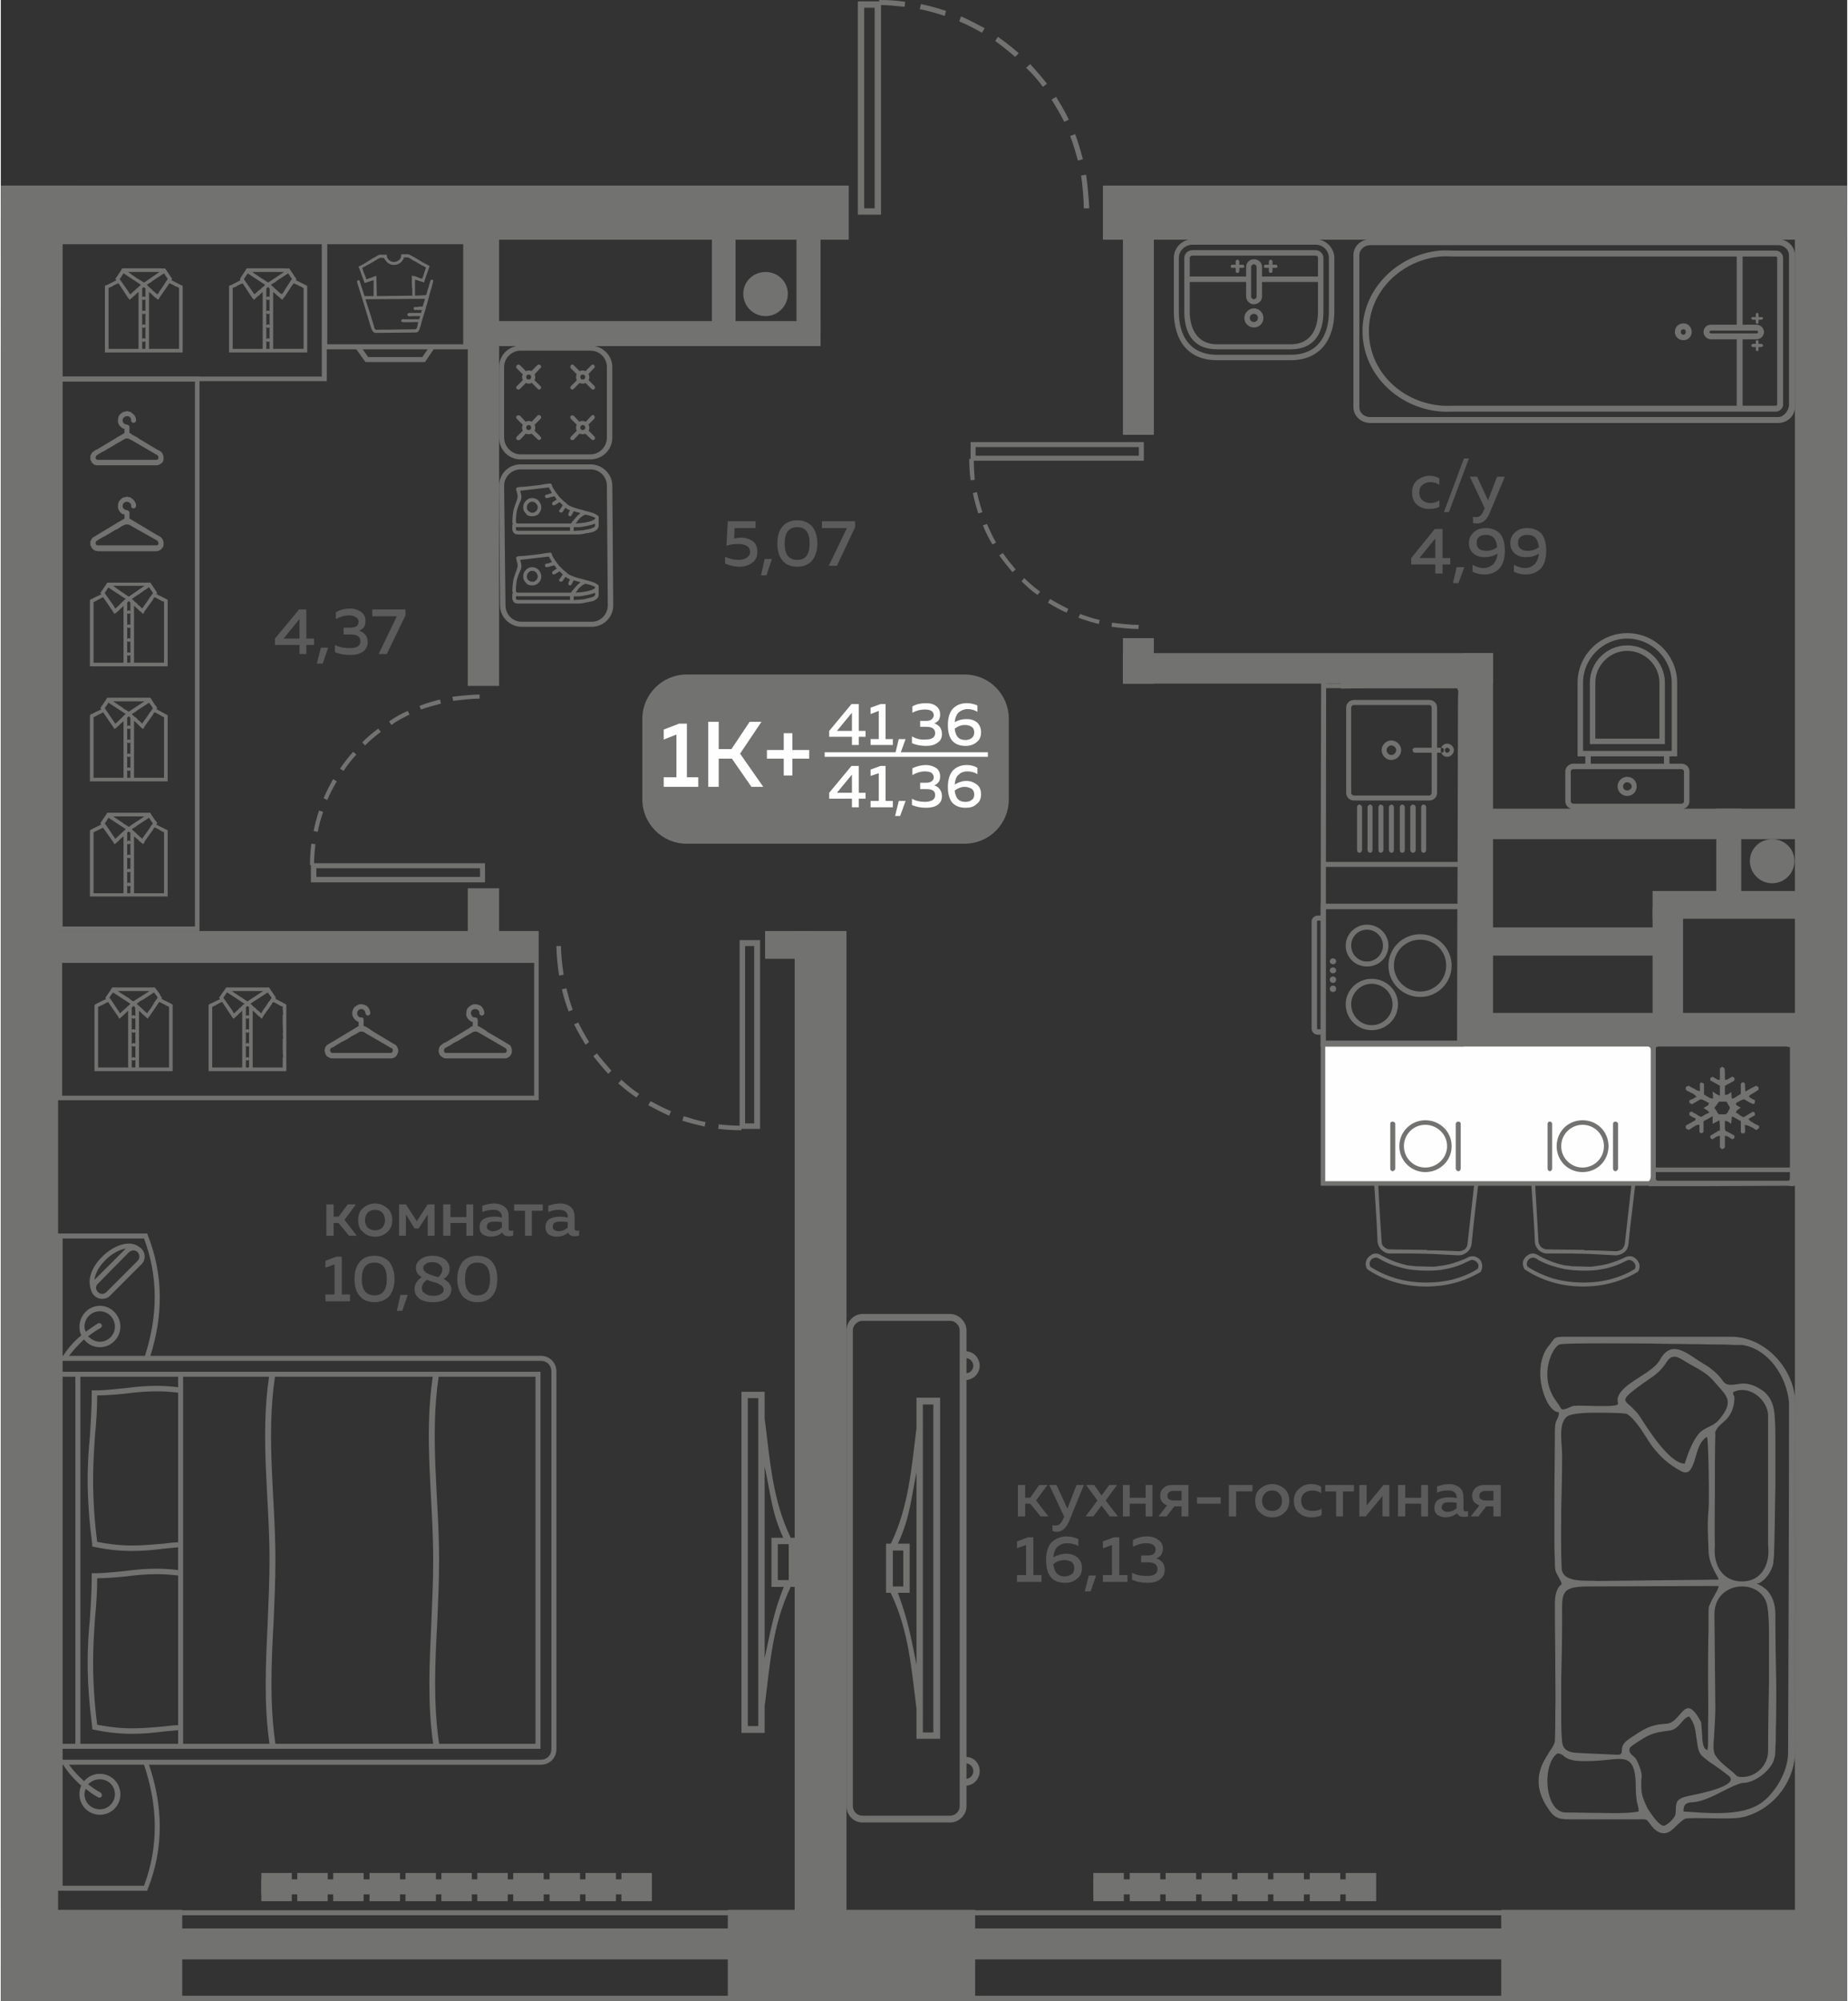 <?xml version="1.0" encoding="UTF-8"?>
<!DOCTYPE svg PUBLIC "-//W3C//DTD SVG 1.1//EN" "http://www.w3.org/Graphics/SVG/1.1/DTD/svg11.dtd">
<!-- Creator: CorelDRAW 2020 (64-Bit) -->
<svg xmlns="http://www.w3.org/2000/svg" xml:space="preserve" width="521px" height="564px" version="1.1" style="shape-rendering:geometricPrecision; text-rendering:geometricPrecision; image-rendering:optimizeQuality; fill-rule:evenodd; clip-rule:evenodd"
viewBox="0 0 40.61 44"
 xmlns:xlink="http://www.w3.org/1999/xlink"
 xmlns:xodm="http://www.corel.com/coreldraw/odm/2003">
 <rect x="0" y="0" width="40.61" height="44" fill="#333333" stroke="none"/>
 <defs>
  <style type="text/css">
   <![CDATA[
    .fil6 {fill:#FEFEFE}
    .fil0 {fill:#727271}
    .fil5 {fill:#727271}
    .fil3 {fill:#FEFEFE}
    .fil4 {fill:#FEFEFE;fill-rule:nonzero}
    .fil2 {fill:#727271;fill-rule:nonzero}
    .fil1 {fill:#5B5B5B;fill-rule:nonzero}
   ]]>
  </style>
 </defs>
 <g id="Слой_x0020_1">
  <g id="_1775003528480">
   <g>
    <polygon class="fil0" points="1.26,4.45 0,4.45 0,43.18 1.26,43.18 "/>
    <polygon class="fil0" points="40.61,42.33 39.46,42.33 39.46,4.53 40.61,4.53 "/>
    <polygon class="fil0" points="40.61,7.13 40.51,7.13 40.51,6.62 40.61,6.62 "/>
    <polygon class="fil0" points="40.39,22.27 40.39,22.94 32.36,22.94 32.36,22.27 "/>
    <polygon class="fil0" points="24.68,14.03 25.36,14.03 25.36,15.03 24.68,15.03 "/>
    <polygon class="fil0" points="40.3,17.78 40.3,18.45 32.41,18.45 32.41,17.78 "/>
    <polygon class="fil0" points="40.39,19.59 40.39,20.2 36.33,20.2 36.33,19.59 "/>
    <polygon class="fil0" points="37.73,17.78 38.28,17.78 38.28,19.91 37.73,19.91 "/>
    <polygon class="fil0" points="24.68,4.38 25.36,4.38 25.36,9.56 24.68,9.56 "/>
    <polygon class="fil0" points="0.11,5.27 18.65,5.27 18.65,4.08 0.11,4.08 "/>
    <polygon class="fil0" points="18.03,7.06 18.03,7.61 10.81,7.61 10.81,7.06 "/>
    <polygon class="fil0" points="15.64,4.39 16.16,4.39 16.16,7.3 15.64,7.3 "/>
    <polygon class="fil0" points="17.79,20.47 17.79,21.08 16.81,21.08 16.81,20.47 "/>
    <polygon class="fil0" points="10.27,19.53 10.96,19.53 10.96,20.82 10.27,20.82 "/>
    <polygon class="fil0" points="18.6,20.47 17.46,20.47 17.46,42.63 18.6,42.63 "/>
    <path class="fil1" d="M31.04 10.83c0,-0.12 0.04,-0.21 0.11,-0.27 0.08,-0.06 0.17,-0.1 0.27,-0.1 0.09,0 0.16,0.02 0.22,0.06l0 0.14c-0.06,-0.04 -0.12,-0.06 -0.2,-0.06 -0.06,0 -0.12,0.02 -0.17,0.06 -0.05,0.04 -0.07,0.09 -0.07,0.17 0,0.07 0.02,0.13 0.07,0.17 0.05,0.04 0.1,0.06 0.17,0.06 0.07,0 0.14,-0.02 0.2,-0.06l0 0.14c-0.06,0.04 -0.14,0.05 -0.23,0.05 -0.1,0 -0.18,-0.03 -0.26,-0.09 -0.07,-0.06 -0.11,-0.15 -0.11,-0.27zm0.81 0.43l-0.11 0 0.44 -1.18 0.11 0 -0.44 1.18zm0.86 -0.26l0.2 -0.52 0.17 0 -0.33 0.79c-0.06,0.16 -0.16,0.24 -0.28,0.24 -0.02,0 -0.05,-0.01 -0.09,-0.01l0 -0.14c0.02,0.01 0.05,0.01 0.07,0.01 0.08,0 0.13,-0.05 0.17,-0.16l0.02 -0.03 -0.33 -0.7 0.16 0 0.24 0.52zm-1.17 0.63l0.17 0 0 0.64 0.17 0 0 0.14 -0.17 0 0 0.2 -0.16 0 0 -0.2 -0.53 0 0 -0.14 0.52 -0.64zm0.01 0.64l0 -0.43 -0.35 0.43 0.35 0zm0.51 0.55l-0.12 0 0.08 -0.35 0.17 0 -0.13 0.35zm0.23 -0.88c0,-0.1 0.04,-0.18 0.11,-0.24 0.06,-0.06 0.15,-0.09 0.26,-0.09 0.14,0 0.25,0.05 0.32,0.13 0.07,0.09 0.1,0.21 0.1,0.37 0,0.17 -0.04,0.3 -0.12,0.39 -0.09,0.09 -0.2,0.13 -0.33,0.13 -0.09,0 -0.18,-0.02 -0.26,-0.06l0 -0.15c0.08,0.04 0.16,0.07 0.24,0.07 0.08,0 0.15,-0.03 0.21,-0.08 0.05,-0.05 0.09,-0.13 0.1,-0.24 -0.09,0.06 -0.19,0.08 -0.29,0.08 -0.09,0 -0.17,-0.02 -0.24,-0.08 -0.06,-0.05 -0.1,-0.13 -0.1,-0.23zm0.38 -0.18c-0.06,0 -0.12,0.01 -0.15,0.04 -0.04,0.03 -0.06,0.07 -0.06,0.14 0,0.06 0.02,0.1 0.06,0.13 0.04,0.03 0.09,0.04 0.16,0.04 0.09,0 0.17,-0.03 0.23,-0.08 -0.01,-0.18 -0.1,-0.27 -0.24,-0.27zm0.53 0.18c0,-0.1 0.04,-0.18 0.11,-0.24 0.07,-0.06 0.15,-0.09 0.26,-0.09 0.14,0 0.25,0.05 0.32,0.13 0.07,0.09 0.1,0.21 0.1,0.37 0,0.17 -0.04,0.3 -0.12,0.39 -0.09,0.09 -0.2,0.13 -0.33,0.13 -0.09,0 -0.18,-0.02 -0.26,-0.06l0 -0.15c0.08,0.04 0.16,0.07 0.24,0.07 0.09,0 0.15,-0.03 0.21,-0.08 0.05,-0.05 0.09,-0.13 0.1,-0.24 -0.09,0.06 -0.19,0.08 -0.29,0.08 -0.09,0 -0.17,-0.02 -0.24,-0.08 -0.06,-0.05 -0.1,-0.13 -0.1,-0.23zm0.38 -0.18c-0.06,0 -0.11,0.01 -0.15,0.04 -0.04,0.03 -0.06,0.07 -0.06,0.14 0,0.06 0.02,0.1 0.06,0.13 0.04,0.03 0.09,0.04 0.16,0.04 0.09,0 0.17,-0.03 0.24,-0.08 -0.02,-0.18 -0.1,-0.27 -0.25,-0.27z"/>
    <path class="fil1" d="M7.32 27.17l-0.16 0 0 -0.69 0.16 0 0 0.27 0.11 0 0.2 -0.27 0.18 0 -0.25 0.34 0.27 0.35 -0.17 0 -0.23 -0.28 -0.11 0 0 0.28zm0.65 -0.08c-0.08,-0.06 -0.11,-0.15 -0.11,-0.26 0,-0.12 0.03,-0.21 0.11,-0.27 0.07,-0.06 0.16,-0.1 0.26,-0.1 0.11,0 0.19,0.04 0.27,0.1 0.07,0.06 0.11,0.15 0.11,0.27 0,0.11 -0.04,0.2 -0.11,0.26 -0.08,0.07 -0.16,0.1 -0.27,0.1 -0.1,0 -0.19,-0.03 -0.26,-0.1zm0.42 -0.1c0.04,-0.04 0.06,-0.1 0.06,-0.16 0,-0.07 -0.02,-0.12 -0.06,-0.17 -0.04,-0.04 -0.09,-0.06 -0.16,-0.06 -0.06,0 -0.12,0.02 -0.16,0.06 -0.04,0.05 -0.06,0.1 -0.06,0.17 0,0.06 0.02,0.12 0.06,0.16 0.04,0.04 0.1,0.06 0.16,0.06 0.07,0 0.12,-0.02 0.16,-0.06zm0.52 0.18l-0.15 0 0 -0.69 0.15 0 0.24 0.37 0.24 -0.37 0.15 0 0 0.69 -0.15 0 0 -0.47 -0.2 0.31 -0.09 0 -0.19 -0.31 0 0.47zm0.98 0l-0.16 0 0 -0.69 0.16 0 0 0.28 0.35 0 0 -0.28 0.15 0 0 0.69 -0.15 0 0 -0.28 -0.35 0 0 0.28zm1.28 -0.16c0,0.04 0.02,0.05 0.05,0.05 0.02,0 0.03,0 0.05,-0.01l0 0.11c-0.03,0.02 -0.06,0.02 -0.1,0.02 -0.07,0 -0.11,-0.02 -0.14,-0.08 -0.07,0.06 -0.16,0.09 -0.26,0.09 -0.06,0 -0.12,-0.02 -0.17,-0.05 -0.05,-0.04 -0.07,-0.09 -0.07,-0.16 0,-0.08 0.03,-0.14 0.09,-0.18 0.06,-0.03 0.13,-0.05 0.22,-0.05 0.05,0 0.11,0 0.18,0.02l0 -0.03c0,-0.04 -0.02,-0.08 -0.05,-0.1 -0.03,-0.03 -0.07,-0.04 -0.13,-0.04 -0.09,0 -0.17,0.01 -0.25,0.05l0 -0.14c0.09,-0.03 0.18,-0.05 0.26,-0.05 0.1,0 0.18,0.03 0.24,0.08 0.06,0.05 0.08,0.12 0.08,0.22l0 0.25zm-0.3 -0.15c-0.05,0 -0.09,0 -0.13,0.02 -0.03,0.02 -0.05,0.05 -0.05,0.09 0,0.03 0.01,0.06 0.04,0.07 0.02,0.02 0.05,0.03 0.09,0.03 0.08,0 0.14,-0.03 0.2,-0.08l0 -0.12c-0.06,-0.01 -0.11,-0.01 -0.15,-0.01zm0.81 0.31l-0.15 0 0 -0.55 -0.24 0 0 -0.14 0.63 0 0 0.14 -0.24 0 0 0.55zm0.94 -0.16c0,0.04 0.02,0.05 0.05,0.05 0.01,0 0.03,0 0.05,-0.01l0 0.11c-0.03,0.02 -0.06,0.02 -0.1,0.02 -0.07,0 -0.12,-0.02 -0.14,-0.08 -0.07,0.06 -0.16,0.09 -0.26,0.09 -0.07,0 -0.12,-0.02 -0.17,-0.05 -0.05,-0.04 -0.07,-0.09 -0.07,-0.16 0,-0.08 0.03,-0.14 0.09,-0.18 0.06,-0.03 0.13,-0.05 0.22,-0.05 0.05,0 0.11,0 0.18,0.02l0 -0.03c0,-0.04 -0.02,-0.08 -0.05,-0.1 -0.03,-0.03 -0.08,-0.04 -0.14,-0.04 -0.08,0 -0.16,0.01 -0.24,0.05l0 -0.14c0.09,-0.03 0.17,-0.05 0.26,-0.05 0.1,0 0.18,0.03 0.24,0.08 0.05,0.05 0.08,0.12 0.08,0.22l0 0.25zm-0.3 -0.15c-0.05,0 -0.1,0 -0.13,0.02 -0.04,0.02 -0.05,0.05 -0.05,0.09 0,0.03 0.01,0.06 0.03,0.07 0.03,0.02 0.06,0.03 0.1,0.03 0.08,0 0.14,-0.03 0.2,-0.08l0 -0.12c-0.06,-0.01 -0.11,-0.01 -0.15,-0.01zm-4.94 0.77l0.12 0 0 0.83 0.18 0 0 0.15 -0.54 0 0 -0.15 0.2 0 0 -0.66 -0.2 0.07 0 -0.15 0.24 -0.09zm0.51 0.86c-0.08,-0.09 -0.11,-0.22 -0.11,-0.37 0,-0.15 0.03,-0.27 0.11,-0.37 0.07,-0.09 0.18,-0.14 0.33,-0.14 0.14,0 0.25,0.05 0.33,0.14 0.07,0.1 0.11,0.22 0.11,0.37 0,0.15 -0.04,0.28 -0.11,0.37 -0.08,0.09 -0.19,0.14 -0.33,0.14 -0.15,0 -0.26,-0.05 -0.33,-0.14zm0.33 -0.01c0.18,0 0.27,-0.12 0.27,-0.36 0,-0.24 -0.09,-0.36 -0.27,-0.36 -0.19,0 -0.28,0.12 -0.28,0.36 0,0.24 0.09,0.36 0.28,0.36zm0.61 0.34l-0.12 0 0.08 -0.35 0.16 0 -0.12 0.35zm0.3 -0.94c0,-0.08 0.03,-0.14 0.1,-0.19 0.06,-0.05 0.15,-0.08 0.27,-0.08 0.11,0 0.2,0.03 0.27,0.08 0.07,0.06 0.1,0.12 0.1,0.2 0.01,0.09 -0.04,0.17 -0.13,0.23 0.11,0.06 0.17,0.13 0.17,0.23 0,0.08 -0.04,0.15 -0.1,0.2 -0.07,0.05 -0.17,0.08 -0.3,0.08 -0.14,0 -0.24,-0.03 -0.31,-0.08 -0.07,-0.06 -0.1,-0.13 -0.1,-0.21 0,-0.05 0.01,-0.09 0.04,-0.14 0.03,-0.05 0.07,-0.09 0.12,-0.12 -0.09,-0.05 -0.13,-0.12 -0.13,-0.2zm0.39 0.31c-0.07,-0.02 -0.11,-0.04 -0.14,-0.05 -0.04,0.02 -0.07,0.05 -0.09,0.08 -0.02,0.04 -0.03,0.07 -0.03,0.1 0,0.05 0.02,0.09 0.07,0.12 0.04,0.03 0.1,0.05 0.18,0.05 0.07,0 0.12,-0.01 0.17,-0.04 0.04,-0.02 0.06,-0.05 0.06,-0.09 0,-0.02 0,-0.04 -0.01,-0.05 -0.01,-0.02 -0.02,-0.03 -0.03,-0.04 -0.01,-0.01 -0.03,-0.02 -0.05,-0.03 -0.02,-0.01 -0.03,-0.02 -0.05,-0.03 -0.02,0 -0.04,-0.01 -0.07,-0.02 0,0 0,0 0,0 0,0 -0.01,0 -0.01,0 0,0 0,0 0,0zm0.19 -0.28c0,-0.05 -0.02,-0.08 -0.06,-0.11 -0.03,-0.03 -0.09,-0.05 -0.16,-0.05 -0.06,0 -0.11,0.01 -0.14,0.04 -0.04,0.02 -0.06,0.05 -0.06,0.08 0,0.04 0.01,0.06 0.04,0.09 0.02,0.02 0.04,0.04 0.06,0.04 0.02,0.01 0.06,0.03 0.1,0.04 0.01,0 0.02,0 0.02,0.01 0.04,0.01 0.08,0.02 0.11,0.03 0.06,-0.05 0.09,-0.11 0.09,-0.17zm0.44 0.58c-0.07,-0.09 -0.11,-0.22 -0.11,-0.37 0,-0.15 0.04,-0.27 0.11,-0.37 0.08,-0.09 0.19,-0.14 0.33,-0.14 0.15,0 0.26,0.05 0.33,0.14 0.08,0.1 0.11,0.22 0.11,0.37 0,0.15 -0.03,0.28 -0.11,0.37 -0.07,0.09 -0.18,0.14 -0.33,0.14 -0.14,0 -0.25,-0.05 -0.33,-0.14zm0.33 -0.01c0.19,0 0.28,-0.12 0.28,-0.36 0,-0.24 -0.09,-0.36 -0.28,-0.36 -0.18,0 -0.27,0.12 -0.27,0.36 0,0.24 0.09,0.36 0.27,0.36z"/>
    <polygon class="fil0" points="32.82,14.36 32.82,15.03 24.68,15.03 24.68,14.36 "/>
    <polygon class="fil0" points="32.15,14.36 32.82,14.36 32.82,22.94 32.15,22.94 "/>
    <polygon class="fil0" points="10.27,4.4 10.96,4.4 10.96,15.08 10.27,15.08 "/>
    <polygon class="fil0" points="24.24,5.27 40.61,5.27 40.61,4.08 24.24,4.08 "/>
    <polygon class="fil0" points="0,6.78 0.34,6.78 0.34,5.59 0,5.59 "/>
    <polygon class="fil0" points="0,7.65 0.34,7.65 0.34,7.13 0,7.13 "/>
    <polygon class="fil0" points="0,4.8 1.69,4.8 1.69,4.08 0,4.08 "/>
    <path class="fil1" d="M15.99 11.46l0.61 0 0 0.15 -0.46 0 -0.01 0.23c0.05,-0.01 0.09,-0.02 0.15,-0.02 0.1,0 0.19,0.03 0.26,0.08 0.07,0.05 0.1,0.13 0.1,0.24 0,0.1 -0.04,0.18 -0.11,0.23 -0.08,0.06 -0.17,0.09 -0.29,0.09 -0.11,0 -0.22,-0.03 -0.31,-0.07l0 -0.15c0.08,0.04 0.18,0.07 0.3,0.07 0.07,0 0.13,-0.02 0.18,-0.05 0.04,-0.03 0.07,-0.07 0.07,-0.12 0,-0.12 -0.09,-0.18 -0.27,-0.18 -0.08,0 -0.17,0.01 -0.25,0.04l0.03 -0.54zm0.85 1.19l-0.12 0 0.08 -0.36 0.16 0 -0.12 0.36zm0.35 -0.33c-0.08,-0.1 -0.11,-0.22 -0.11,-0.37 0,-0.15 0.03,-0.28 0.11,-0.37 0.07,-0.09 0.18,-0.14 0.33,-0.14 0.14,0 0.25,0.05 0.33,0.14 0.07,0.09 0.11,0.22 0.11,0.37 0,0.15 -0.04,0.27 -0.11,0.37 -0.08,0.09 -0.19,0.14 -0.33,0.14 -0.15,0 -0.26,-0.05 -0.33,-0.14zm0.33 -0.01c0.18,0 0.27,-0.12 0.27,-0.36 0,-0.24 -0.09,-0.36 -0.27,-0.36 -0.19,0 -0.28,0.12 -0.28,0.36 0,0.24 0.09,0.36 0.28,0.36zm0.54 -0.85l0.73 0 0 0.13 -0.4 0.85 -0.18 0 0.4 -0.83 -0.55 0 0 -0.15z"/>
    <path class="fil2" d="M19.89 0.04c-0.19,-0.03 -0.38,-0.04 -0.57,-0.04l0 0.11c0.19,0 0.37,0.02 0.56,0.04l0.01 -0.11zm4.05 4.54c-0.01,-0.2 -0.04,-0.55 -0.07,-0.74l-0.11 0.02c0.03,0.19 0.06,0.53 0.06,0.72l0.12 0zm-0.14 -1.08c-0.05,-0.18 -0.1,-0.37 -0.17,-0.55l-0.11 0.04c0.07,0.18 0.12,0.36 0.17,0.54l0.11 -0.03zm-0.31 -0.87c-0.08,-0.17 -0.18,-0.34 -0.28,-0.5l-0.1 0.06c0.1,0.16 0.2,0.33 0.28,0.49l0.1 -0.05zm-0.48 -0.79c-0.12,-0.15 -0.24,-0.29 -0.37,-0.43l-0.09 0.08c0.14,0.13 0.26,0.27 0.37,0.42l0.09 -0.07zm-0.62 -0.67c-0.15,-0.13 -0.3,-0.25 -0.46,-0.36l-0.06 0.09c0.15,0.11 0.3,0.23 0.44,0.35l0.08 -0.08zm-0.75 -0.55c-0.17,-0.09 -0.34,-0.18 -0.52,-0.26l-0.04 0.11c0.17,0.07 0.34,0.16 0.5,0.25l0.06 -0.1zm-0.85 -0.38c-0.18,-0.06 -0.36,-0.11 -0.55,-0.15l-0.03 0.11c0.19,0.04 0.37,0.09 0.55,0.15l0.03 -0.11z"/>
    <path class="fil0" d="M18.85 4.72l0.51 0 0 -4.69 -0.51 0 0 4.69zm0.14 -4.55l0.23 0 0 4.41 -0.23 0 0 -4.41z"/>
    <path class="fil1" d="M22.53 33.34l-0.16 0 0 -0.69 0.16 0 0 0.28 0.11 0 0.2 -0.28 0.18 0 -0.25 0.34 0.27 0.35 -0.17 0 -0.23 -0.28 -0.11 0 0 0.28zm0.93 -0.17l0.2 -0.52 0.16 0 -0.32 0.79c-0.07,0.16 -0.16,0.24 -0.28,0.24 -0.03,0 -0.06,-0.01 -0.09,-0.02l0 -0.13c0.02,0.01 0.05,0.01 0.07,0.01 0.08,0 0.13,-0.05 0.17,-0.16l0.02 -0.03 -0.33 -0.7 0.16 0 0.24 0.52zm0.92 -0.52l0.17 0 -0.25 0.34 0.27 0.35 -0.18 0 -0.18 -0.24 -0.18 0.24 -0.17 0 0.26 -0.35 -0.25 -0.34 0.18 0 0.16 0.23 0.17 -0.23zm0.45 0.69l-0.15 0 0 -0.69 0.15 0 0 0.28 0.35 0 0 -0.28 0.15 0 0 0.69 -0.15 0 0 -0.28 -0.35 0 0 0.28zm0.81 0l-0.18 0 0.19 -0.24c-0.05,-0.02 -0.08,-0.05 -0.11,-0.08 -0.03,-0.04 -0.04,-0.09 -0.04,-0.14 0,-0.06 0.02,-0.12 0.07,-0.16 0.05,-0.05 0.11,-0.07 0.2,-0.07l0.35 0 0 0.69 -0.15 0 0 -0.22 -0.16 0 -0.17 0.22zm0.05 -0.53c-0.02,0.02 -0.03,0.04 -0.03,0.08 0,0.03 0.01,0.06 0.03,0.07 0.03,0.02 0.06,0.03 0.1,0.03l0.18 0 0 -0.21 -0.18 0c-0.04,0 -0.07,0.01 -0.1,0.03zm0.62 0.11l0.52 0 0 0.14 -0.52 0 0 -0.14zm0.86 0.42l-0.16 0 0 -0.69 0.52 0 0 0.14 -0.36 0 0 0.55zm0.53 -0.08c-0.08,-0.06 -0.11,-0.15 -0.11,-0.26 0,-0.12 0.03,-0.21 0.11,-0.27 0.07,-0.06 0.16,-0.1 0.26,-0.1 0.11,0 0.2,0.04 0.27,0.1 0.07,0.06 0.11,0.15 0.11,0.27 0,0.11 -0.04,0.2 -0.11,0.26 -0.07,0.07 -0.16,0.1 -0.27,0.1 -0.1,0 -0.19,-0.03 -0.26,-0.1zm0.42 -0.1c0.04,-0.04 0.06,-0.1 0.06,-0.16 0,-0.07 -0.02,-0.12 -0.06,-0.16 -0.04,-0.05 -0.09,-0.07 -0.16,-0.07 -0.06,0 -0.12,0.02 -0.16,0.07 -0.04,0.04 -0.06,0.09 -0.06,0.16 0,0.06 0.02,0.12 0.06,0.16 0.04,0.04 0.1,0.06 0.16,0.06 0.07,0 0.12,-0.02 0.16,-0.06zm0.32 -0.16c0,-0.12 0.04,-0.21 0.12,-0.27 0.07,-0.07 0.16,-0.1 0.27,-0.1 0.08,0 0.15,0.02 0.21,0.06l0 0.14c-0.05,-0.04 -0.12,-0.06 -0.19,-0.06 -0.07,0 -0.13,0.02 -0.18,0.06 -0.04,0.03 -0.07,0.09 -0.07,0.17 0,0.07 0.03,0.13 0.07,0.17 0.05,0.03 0.11,0.05 0.18,0.05 0.07,0 0.14,-0.01 0.2,-0.05l0 0.14c-0.07,0.04 -0.14,0.05 -0.23,0.05 -0.1,0 -0.19,-0.03 -0.26,-0.09 -0.08,-0.06 -0.12,-0.15 -0.12,-0.27zm1.08 0.34l-0.15 0 0 -0.55 -0.24 0 0 -0.14 0.63 0 0 0.14 -0.24 0 0 0.55zm0.5 0l-0.14 0 0 -0.69 0.16 0 0 0.45 0.37 -0.45 0.13 0 0 0.69 -0.15 0 0 -0.45 -0.37 0.45zm0.87 0l-0.16 0 0 -0.69 0.16 0 0 0.28 0.35 0 0 -0.28 0.15 0 0 0.69 -0.15 0 0 -0.28 -0.35 0 0 0.28zm1.28 -0.16c0,0.04 0.02,0.05 0.05,0.05 0.02,0 0.03,0 0.05,-0.01l0 0.12c-0.03,0.01 -0.06,0.01 -0.1,0.01 -0.07,0 -0.11,-0.02 -0.14,-0.08 -0.07,0.06 -0.16,0.09 -0.26,0.09 -0.06,0 -0.12,-0.02 -0.17,-0.05 -0.05,-0.04 -0.07,-0.09 -0.07,-0.16 0,-0.08 0.03,-0.14 0.09,-0.18 0.06,-0.03 0.13,-0.05 0.22,-0.05 0.05,0 0.11,0 0.18,0.02l0 -0.03c0,-0.04 -0.02,-0.08 -0.05,-0.1 -0.03,-0.03 -0.07,-0.04 -0.13,-0.04 -0.09,0 -0.17,0.01 -0.25,0.05l0 -0.14c0.09,-0.03 0.18,-0.05 0.26,-0.05 0.1,0 0.18,0.03 0.24,0.08 0.06,0.05 0.08,0.12 0.08,0.23l0 0.24zm-0.3 -0.15c-0.05,0 -0.09,0 -0.13,0.02 -0.03,0.02 -0.05,0.05 -0.05,0.09 0,0.03 0.01,0.06 0.04,0.07 0.02,0.02 0.05,0.03 0.09,0.03 0.08,0 0.14,-0.03 0.2,-0.08l0 -0.12c-0.06,-0.01 -0.11,-0.01 -0.15,-0.01zm0.63 0.31l-0.17 0 0.19 -0.24c-0.05,-0.02 -0.09,-0.05 -0.12,-0.08 -0.03,-0.04 -0.04,-0.09 -0.04,-0.14 0,-0.06 0.03,-0.12 0.07,-0.16 0.05,-0.05 0.12,-0.07 0.2,-0.07l0.36 0 0 0.69 -0.16 0 0 -0.22 -0.16 0 -0.17 0.22zm0.05 -0.53c-0.02,0.02 -0.03,0.04 -0.03,0.08 0,0.03 0.01,0.06 0.03,0.07 0.03,0.02 0.06,0.03 0.1,0.03l0.18 0 0 -0.21 -0.18 0c-0.04,0 -0.07,0.01 -0.1,0.03zm-9.96 0.99l0.12 0 0 0.83 0.18 0 0 0.15 -0.54 0 0 -0.15 0.2 0 0 -0.66 -0.2 0.07 0 -0.15 0.24 -0.09zm0.56 0.44c0.09,-0.05 0.19,-0.08 0.29,-0.08 0.09,0 0.17,0.03 0.24,0.08 0.06,0.06 0.1,0.13 0.1,0.23 0,0.11 -0.04,0.19 -0.11,0.24 -0.07,0.06 -0.15,0.09 -0.25,0.09 -0.15,0 -0.26,-0.04 -0.33,-0.13 -0.07,-0.09 -0.1,-0.21 -0.1,-0.37 0,-0.17 0.04,-0.3 0.12,-0.39 0.09,-0.08 0.2,-0.13 0.33,-0.13 0.09,0 0.18,0.02 0.26,0.06l0 0.15c-0.08,-0.04 -0.16,-0.06 -0.24,-0.06 -0.09,0 -0.15,0.02 -0.21,0.07 -0.06,0.05 -0.09,0.13 -0.1,0.24zm0 0.15c0.02,0.18 0.1,0.27 0.25,0.27 0.06,0 0.11,-0.02 0.15,-0.05 0.04,-0.02 0.06,-0.07 0.06,-0.13 0,-0.06 -0.02,-0.11 -0.06,-0.14 -0.04,-0.02 -0.09,-0.04 -0.16,-0.04 -0.09,0 -0.17,0.03 -0.24,0.09zm0.82 0.6l-0.13 0 0.09 -0.35 0.16 0 -0.12 0.35zm0.51 -1.19l0.12 0 0 0.83 0.18 0 0 0.15 -0.54 0 0 -0.15 0.2 0 0 -0.66 -0.2 0.07 0 -0.15 0.24 -0.09zm1.08 0.25c0,0.05 -0.02,0.1 -0.04,0.14 -0.03,0.03 -0.06,0.06 -0.11,0.07 0.06,0.02 0.1,0.05 0.14,0.09 0.03,0.04 0.05,0.1 0.05,0.16 0,0.1 -0.04,0.17 -0.11,0.22 -0.07,0.05 -0.16,0.07 -0.27,0.07 -0.12,0 -0.24,-0.02 -0.34,-0.07l0 -0.15c0.1,0.05 0.21,0.07 0.33,0.07 0.15,0 0.23,-0.05 0.23,-0.15 0,-0.1 -0.07,-0.15 -0.21,-0.15l-0.15 0 0 -0.15 0.13 0c0.06,0 0.11,-0.01 0.14,-0.03 0.03,-0.02 0.05,-0.06 0.05,-0.1 0,-0.04 -0.02,-0.08 -0.05,-0.1 -0.04,-0.03 -0.09,-0.04 -0.16,-0.04 -0.1,0 -0.2,0.03 -0.29,0.08l0 -0.15c0.09,-0.05 0.2,-0.08 0.31,-0.08 0.11,0 0.19,0.03 0.25,0.08 0.07,0.04 0.1,0.11 0.1,0.19z"/>
    <polygon class="fil0" points="40.61,41.99 33,41.99 33,44 40.61,44 "/>
    <polygon class="fil0" points="21.43,41.99 15.99,41.99 15.99,44 21.43,44 "/>
    <polygon class="fil0" points="3.99,41.99 0,41.99 0,44 3.99,44 "/>
    <polygon class="fil0" points="16.42,44 3.57,44 3.57,43.88 16.42,43.88 "/>
    <polygon class="fil0" points="16.42,42.11 3.57,42.11 3.57,42 16.42,42 "/>
    <polygon class="fil0" points="16.42,43.08 3.57,43.08 3.57,42.4 16.42,42.4 "/>
    <polygon class="fil0" points="33.53,44 19.88,44 19.88,43.88 33.53,43.88 "/>
    <polygon class="fil0" points="33.53,42.11 19.88,42.11 19.88,42 33.53,42 "/>
    <polygon class="fil0" points="33.53,43.08 19.88,43.08 19.88,42.4 33.53,42.4 "/>
    <polygon class="fil0" points="11.83,20.47 11.83,21.08 0.68,21.08 0.68,20.47 "/>
    <path class="fil0" d="M15.08 14.83l6.12 0c0.54,0 0.97,0.44 0.97,0.97l0 1.78c0,0.53 -0.43,0.97 -0.97,0.97l-6.12 0c-0.53,0 -0.97,-0.44 -0.97,-0.97l0 -1.78c0,-0.53 0.44,-0.97 0.97,-0.97z"/>
    <polygon class="fil3" points="18.12,16.54 21.71,16.54 21.71,16.64 18.12,16.64 "/>
    <path class="fil4" d="M14.92 15.91l0.17 0 0 1.18 0.25 0 0 0.21 -0.76 0 0 -0.21 0.28 0 0 -0.94 -0.28 0.11 0 -0.22 0.34 -0.13zm0.87 1.39l-0.23 0 0 -1.43 0.23 0 0 0.6 0.28 0 0.4 -0.6 0.26 0 -0.47 0.7 0.51 0.73 -0.26 0 -0.43 -0.62 -0.29 0 0 0.62zm1.62 -0.81l0.37 0 0 0.19 -0.37 0 0 0.37 -0.19 0 0 -0.37 -0.37 0 0 -0.19 0.37 0 0 -0.37 0.19 0 0 0.37z"/>
    <path class="fil4" d="M18.71 15.48l0.16 0 0 0.59 0.15 0 0 0.13 -0.15 0 0 0.18 -0.15 0 0 -0.18 -0.5 0 0 -0.13 0.49 -0.59zm0.01 0.59l0 -0.4 -0.33 0.4 0.33 0zm0.63 -0.59l0.11 0 0 0.77 0.16 0 0 0.13 -0.49 0 0 -0.13 0.18 0 0 -0.62 -0.18 0.07 0 -0.14 0.22 -0.08zm0.43 1.1l-0.11 0 0.08 -0.33 0.15 0 -0.12 0.33zm0.88 -0.87c0,0.04 -0.01,0.09 -0.03,0.12 -0.03,0.04 -0.06,0.06 -0.1,0.07 0.05,0.02 0.09,0.05 0.12,0.08 0.03,0.04 0.05,0.09 0.05,0.16 0,0.08 -0.03,0.15 -0.1,0.19 -0.06,0.05 -0.15,0.07 -0.25,0.07 -0.11,0 -0.22,-0.02 -0.31,-0.06l0 -0.15c0.08,0.05 0.19,0.08 0.3,0.07 0.14,0 0.21,-0.05 0.21,-0.14 0,-0.09 -0.06,-0.14 -0.19,-0.14l-0.14 0 0 -0.13 0.13 0c0.05,0 0.09,-0.01 0.12,-0.03 0.03,-0.03 0.05,-0.06 0.05,-0.09 0,-0.04 -0.02,-0.08 -0.05,-0.1 -0.04,-0.02 -0.08,-0.03 -0.15,-0.03 -0.09,0 -0.18,0.02 -0.27,0.07l0 -0.14c0.09,-0.05 0.19,-0.07 0.3,-0.07 0.09,0 0.17,0.02 0.23,0.07 0.05,0.04 0.08,0.1 0.08,0.18zm0.32 0.17c0.08,-0.05 0.17,-0.07 0.26,-0.07 0.09,0 0.16,0.02 0.23,0.07 0.06,0.06 0.09,0.13 0.09,0.22 0,0.09 -0.03,0.17 -0.1,0.22 -0.06,0.05 -0.14,0.08 -0.24,0.08 -0.13,0 -0.23,-0.04 -0.3,-0.12 -0.06,-0.08 -0.09,-0.19 -0.09,-0.34 0,-0.16 0.04,-0.28 0.11,-0.36 0.08,-0.08 0.18,-0.12 0.31,-0.12 0.08,0 0.16,0.02 0.23,0.05l0 0.14c-0.07,-0.04 -0.14,-0.06 -0.22,-0.06 -0.07,0 -0.14,0.03 -0.19,0.07 -0.05,0.05 -0.08,0.12 -0.09,0.22zm0 0.14c0.02,0.17 0.09,0.25 0.23,0.25 0.06,0 0.1,-0.01 0.14,-0.04 0.04,-0.03 0.06,-0.07 0.06,-0.13 0,-0.05 -0.02,-0.1 -0.06,-0.12 -0.04,-0.03 -0.09,-0.04 -0.15,-0.04 -0.08,0 -0.15,0.03 -0.22,0.08z"/>
    <path class="fil4" d="M18.71 16.84l0.16 0 0 0.59 0.15 0 0 0.13 -0.15 0 0 0.19 -0.15 0 0 -0.19 -0.5 0 0 -0.13 0.49 -0.59zm0.01 0.59l0 -0.4 -0.33 0.4 0.33 0zm0.63 -0.59l0.11 0 0 0.77 0.16 0 0 0.14 -0.49 0 0 -0.14 0.18 0 0 -0.61 -0.18 0.06 0 -0.14 0.22 -0.08zm0.43 1.1l-0.11 0 0.08 -0.33 0.15 0 -0.12 0.33zm0.88 -0.87c0,0.05 -0.01,0.09 -0.03,0.12 -0.03,0.04 -0.06,0.06 -0.1,0.08 0.05,0.01 0.09,0.04 0.12,0.08 0.03,0.04 0.05,0.09 0.05,0.15 0,0.09 -0.03,0.15 -0.1,0.2 -0.06,0.04 -0.15,0.06 -0.25,0.06 -0.11,0 -0.22,-0.02 -0.31,-0.06l0 -0.14c0.08,0.05 0.19,0.07 0.3,0.07 0.14,-0.01 0.21,-0.05 0.21,-0.15 0,-0.09 -0.06,-0.13 -0.19,-0.13l-0.14 0 0 -0.14 0.13 0c0.05,0 0.09,-0.01 0.12,-0.03 0.03,-0.02 0.05,-0.05 0.05,-0.09 0,-0.04 -0.02,-0.07 -0.05,-0.1 -0.04,-0.02 -0.08,-0.03 -0.15,-0.03 -0.09,0 -0.18,0.03 -0.27,0.08l0 -0.15c0.09,-0.04 0.19,-0.07 0.3,-0.07 0.09,0 0.17,0.03 0.23,0.07 0.05,0.04 0.08,0.1 0.08,0.18zm0.32 0.18c0.08,-0.05 0.17,-0.08 0.26,-0.08 0.09,0 0.16,0.03 0.23,0.08 0.06,0.05 0.09,0.12 0.09,0.21 0,0.1 -0.03,0.17 -0.1,0.22 -0.06,0.06 -0.14,0.08 -0.24,0.08 -0.13,0 -0.23,-0.04 -0.3,-0.12 -0.06,-0.08 -0.09,-0.19 -0.09,-0.34 0,-0.16 0.04,-0.28 0.11,-0.36 0.08,-0.08 0.18,-0.12 0.31,-0.12 0.08,0 0.16,0.02 0.23,0.06l0 0.14c-0.07,-0.04 -0.14,-0.06 -0.22,-0.06 -0.07,0 -0.14,0.02 -0.19,0.07 -0.05,0.04 -0.08,0.11 -0.09,0.22zm0 0.13c0.02,0.17 0.09,0.25 0.23,0.25 0.06,0 0.1,-0.01 0.14,-0.04 0.04,-0.02 0.06,-0.07 0.06,-0.12 0,-0.06 -0.02,-0.1 -0.06,-0.13 -0.04,-0.02 -0.09,-0.04 -0.15,-0.04 -0.08,0 -0.15,0.03 -0.22,0.08z"/>
    <polygon class="fil0" points="17.5,4.39 18.03,4.39 18.03,7.3 17.5,7.3 "/>
    <path class="fil0" d="M38.96 19.42c-0.27,0 -0.49,-0.22 -0.49,-0.49 0,-0.27 0.22,-0.48 0.49,-0.48 0.27,0 0.49,0.21 0.49,0.48 0,0.27 -0.22,0.49 -0.49,0.49z"/>
    <path class="fil0" d="M16.82 5.98c-0.27,0 -0.49,0.21 -0.49,0.48 0,0.27 0.22,0.49 0.49,0.49 0.27,0 0.49,-0.22 0.49,-0.49 0,-0.27 -0.22,-0.48 -0.49,-0.48z"/>
    <path class="fil0" d="M1.24 21.07l10.59 0 0 3.12 -10.59 0 0 -3.12zm0.11 0.1l0 2.92 10.38 0 0 -2.92 -10.38 0z"/>
    <path class="fil0" d="M2.95 23.47l-0.07 0 0 -0.17c0,0 0,0 0,0l0.02 0.01c0.03,0.02 0.05,-0.01 0.06,-0.01l0 0.15c0,0.01 0,0.02 -0.01,0.02zm-0.07 -0.48c0.04,0.04 0.07,0.01 0.08,0.01l0 0.26c-0.01,0 -0.04,-0.03 -0.06,-0.01 0,0 -0.01,0 -0.01,0.01 0,0 0,0 0,0l-0.01 0 0 -0.27zm0 -0.31l0.01 0.01c0,0.01 0,0.01 0.01,0.01 0.03,0.02 0.05,-0.01 0.06,-0.01l0 0.26c-0.02,-0.01 -0.02,-0.02 -0.04,-0.02 -0.01,0.01 -0.02,0.01 -0.02,0.01 -0.01,0.01 -0.01,0.01 -0.02,0.02l0 -0.28zm0 -0.3c0.01,0 0.01,0.01 0.02,0.01 0.03,0.02 0.05,0 0.06,-0.01l0 0.26c-0.02,0 -0.02,-0.01 -0.03,-0.01 -0.04,0 -0.03,0 -0.05,0.02l0 -0.27zm0 -0.04c0,-0.01 0,-0.18 0,-0.19 0.01,0 0.03,-0.03 0.04,-0.03l0.01 0c0,0.01 0,0.01 0.01,0.01 0,0 0.01,0.01 0.01,0.02 0.01,0.01 0.01,0.17 0.01,0.19 -0.02,-0.01 -0.02,-0.02 -0.04,-0.02 -0.02,0 -0.03,0.01 -0.04,0.02zm-0.74 -0.2l0.08 -0.04c0.01,0 0.01,0 0.02,-0.01 0.01,0 0.11,-0.06 0.12,-0.06l0.22 0.32c0,0.01 0.02,0.04 0.03,0.05 0.01,-0.01 0,-0.01 0.01,-0.01 0.01,-0.01 0.01,-0.01 0.01,-0.01l0.09 -0.08c0,-0.01 0.01,-0.01 0.01,-0.01l0.02 -0.02c0.01,-0.01 0.04,-0.04 0.05,-0.05l0 1.22c0,0.02 0.01,0.03 0,0.03l-0.66 0 0 -1.28c0,-0.01 0,-0.01 0,-0.01 0,0 0,-0.01 0,-0.01 0,-0.01 0,-0.02 0,-0.03zm1.56 0.04l0 0.12c0,0 0,0 0,0.01l0 0.25c0,0 0,0 0,0.01 0,0 0,0 0,0.01l0 0.12c0,0.01 0,0 0,0.01l0 0.12c0,0.01 0,0.01 0,0.02l0 0.24c0,0.01 0,0.01 0,0.01 0,0.01 0,0.01 0,0.01l0 0.13c0,0 0,0 0,0.01l0 0.22 -0.66 0 0 -1.25c0.01,0.01 0.06,0.06 0.08,0.08l0.04 0.03c0.01,0.01 0.01,0.02 0.02,0.02l0.05 0.05c0.01,-0.02 0.02,-0.03 0.03,-0.05 0.01,0 0.01,-0.01 0.02,-0.02l0.17 -0.25c0.01,-0.01 0.01,-0.02 0.02,-0.03 0,0 0.01,-0.01 0.01,-0.02 0.02,0 0.1,0.05 0.13,0.06 0.01,0.01 0.02,0.01 0.03,0.02l0.05 0.02c0.01,0.01 0.01,0.01 0.01,0.03l0 0.02zm-0.62 -0.18c0.01,0 0.01,0 0.01,0 0.01,-0.01 0.01,-0.01 0.02,-0.01l0.26 -0.17 0.06 0.08c0.02,0.03 0.02,0.03 0.01,0.05l-0.05 0.07c0,0 0,0.01 -0.01,0.01 -0.02,0.05 -0.08,0.14 -0.12,0.19 -0.01,0.01 -0.04,0.05 -0.04,0.06l-0.08 -0.07c0,0 0,0 0,0l-0.01 -0.01c-0.01,-0.01 -0.02,-0.02 -0.03,-0.03 -0.02,-0.02 -0.06,-0.05 -0.09,-0.08l-0.02 -0.02 0.09 -0.07zm-0.46 0.28c0,-0.01 -0.01,-0.02 -0.02,-0.03 0,-0.01 0,-0.01 -0.01,-0.02l-0.18 -0.27c-0.02,-0.02 -0.02,-0.02 -0.02,-0.03l0.06 -0.09c0.01,0 0.02,-0.02 0.02,-0.02l0.38 0.25c0,0.01 -0.01,0.01 -0.01,0.01 0,0 0,0 0,0l-0.03 0.03c-0.01,0 -0.01,0.01 -0.01,0.01 -0.01,0.01 -0.01,0.01 -0.02,0.01l-0.02 0.03c0,0 0,0 0,0l-0.02 0.01c-0.01,0.01 -0.01,0.01 -0.02,0.02l-0.1 0.09zm0.35 -0.3c-0.07,0.04 -0.03,0.05 -0.1,0.01l-0.06 -0.05c-0.01,0 -0.01,-0.01 -0.02,-0.01l-0.22 -0.14 0.7 0 -0.3 0.19zm-0.52 -0.27c-0.01,0.03 -0.15,0.22 -0.15,0.23 0,0.01 0.01,0.01 0.01,0.03 -0.01,0 -0.17,0.08 -0.19,0.09l-0.02 0.01c-0.01,0.01 -0.04,0.02 -0.04,0.03l0 1.44c0,0.01 0,0.01 0.01,0.01l1.7 0c0.01,0 0.01,0 0.01,-0.01l0 -1.44c0,-0.01 -0.01,-0.01 -0.01,-0.02l-0.24 -0.12c0.01,-0.02 0.03,0 -0.02,-0.07 0,-0.01 -0.01,-0.02 -0.01,-0.03l-0.09 -0.12c-0.03,-0.04 -0.02,-0.03 -0.04,-0.03 -0.03,0 -0.06,0 -0.08,0l-0.84 0z"/>
    <path class="fil0" d="M5.45 23.47l-0.06 0 0 -0.17c0,0 0,0 0,0l0.01 0.01c0.03,0.02 0.05,-0.01 0.06,-0.01l0 0.15c0,0.01 0,0.02 -0.01,0.02zm-0.06 -0.48c0.03,0.04 0.06,0.01 0.07,0.01l0 0.26c0,0 -0.03,-0.03 -0.06,-0.01 0,0 0,0 0,0.01 -0.01,0 -0.01,0 -0.01,0l0 0 0 -0.27zm0 -0.31l0.01 0.01c0,0.01 0,0.01 0,0.01 0.04,0.02 0.05,-0.01 0.06,-0.01l0 0.26c-0.01,-0.01 -0.02,-0.02 -0.04,-0.02 -0.01,0.01 -0.01,0.01 -0.02,0.01 -0.01,0.01 0,0.01 -0.01,0.02l0 -0.28zm0 -0.3c0,0 0.01,0.01 0.01,0.01 0.03,0.02 0.05,0 0.06,-0.01l0 0.26c-0.01,0 -0.01,-0.01 -0.03,-0.01 -0.03,0 -0.03,0 -0.04,0.02l0 -0.27zm0 -0.04c0,-0.01 0,-0.18 0,-0.19 0,0 0.03,-0.03 0.03,-0.03l0.01 0c0.01,0.01 0.01,0.01 0.01,0.01 0.01,0 0.02,0.01 0.02,0.02 0,0.01 0,0.17 0,0.19 -0.01,-0.01 -0.01,-0.02 -0.03,-0.02 -0.02,0 -0.03,0.01 -0.04,0.02zm-0.74 -0.2l0.08 -0.04c0,0 0.01,0 0.01,-0.01 0.01,0 0.11,-0.06 0.13,-0.06l0.21 0.32c0.01,0.01 0.03,0.04 0.03,0.05 0.01,-0.01 0.01,-0.01 0.02,-0.01 0,-0.01 0,-0.01 0.01,-0.01l0.09 -0.08c0,-0.01 0,-0.01 0,-0.01l0.03 -0.02c0.01,-0.01 0.04,-0.04 0.05,-0.05l0 1.22c0,0.02 0,0.03 -0.01,0.03l-0.65 0 0 -1.28c0,-0.01 0,-0.01 0,-0.01 0,0 0,-0.01 0,-0.01 0,-0.01 0,-0.02 0,-0.03zm1.55 0.04l0.01 0.12c0,0 -0.01,0 -0.01,0.01l0 0.25c0,0 0.01,0 0.01,0.01 0,0 -0.01,0 -0.01,0.01l0.01 0.12c0,0.01 -0.01,0 -0.01,0.01l0.01 0.12c0,0.01 -0.01,0.01 -0.01,0.02l0 0.24c0,0.01 0.01,0.01 0.01,0.01 0,0.01 -0.01,0.01 -0.01,0.01l0.01 0.13c0,0 -0.01,0 -0.01,0.01l0 0.22 -0.66 0 0 -1.25c0.02,0.01 0.07,0.06 0.09,0.08l0.03 0.03c0.01,0.01 0.02,0.02 0.03,0.02l0.05 0.05c0.01,-0.02 0.02,-0.03 0.03,-0.05 0,0 0.01,-0.01 0.01,-0.02l0.18 -0.25c0,-0.01 0.01,-0.02 0.01,-0.03 0.01,0 0.02,-0.01 0.02,-0.02 0.01,0 0.1,0.05 0.12,0.06 0.01,0.01 0.02,0.01 0.03,0.02l0.06 0.02c0.01,0.01 0,0.01 0,0.03l0 0.02zm-0.61 -0.18c0,0 0,0 0.01,0 0,-0.01 0.01,-0.01 0.01,-0.01l0.26 -0.17 0.06 0.08c0.02,0.03 0.03,0.03 0.02,0.05l-0.05 0.07c0,0 -0.01,0.01 -0.01,0.01 -0.03,0.05 -0.09,0.14 -0.13,0.19 0,0.01 -0.03,0.05 -0.03,0.06l-0.08 -0.07c0,0 0,0 0,0l-0.02 -0.01c-0.01,-0.01 -0.01,-0.02 -0.02,-0.03 -0.03,-0.02 -0.07,-0.05 -0.09,-0.08l-0.03 -0.02 0.1 -0.07zm-0.46 0.28c-0.01,-0.01 -0.02,-0.02 -0.02,-0.03 -0.01,-0.01 -0.01,-0.01 -0.01,-0.02l-0.19 -0.27c-0.01,-0.02 -0.02,-0.02 -0.01,-0.03l0.06 -0.09c0,0 0.01,-0.02 0.02,-0.02l0.38 0.25c0,0.01 -0.01,0.01 -0.01,0.01 0,0 -0.01,0 -0.01,0l-0.03 0.03c0,0 0,0.01 -0.01,0.01 0,0.01 -0.01,0.01 -0.01,0.01l-0.03 0.03c0,0 0,0 0,0l-0.02 0.01c0,0.01 -0.01,0.01 -0.01,0.02l-0.1 0.09zm0.35 -0.3c-0.07,0.04 -0.03,0.05 -0.1,0.01l-0.07 -0.05c0,0 -0.01,-0.01 -0.02,-0.01l-0.21 -0.14 0.69 0 -0.29 0.19zm-0.52 -0.27c-0.02,0.03 -0.16,0.22 -0.16,0.23 0,0.01 0.02,0.01 0.02,0.03 -0.01,0 -0.17,0.08 -0.19,0.09l-0.03 0.01c-0.01,0.01 -0.03,0.02 -0.03,0.03l0 1.44c0,0.01 0,0.01 0,0.01l1.71 0c0,0 0,0 0,-0.01l0 -1.44c0,-0.01 0,-0.01 -0.01,-0.02l-0.23 -0.12c0,-0.02 0.03,0 -0.02,-0.07 -0.01,-0.01 -0.01,-0.02 -0.02,-0.03l-0.08 -0.12c-0.03,-0.04 -0.02,-0.03 -0.05,-0.03 -0.02,0 -0.05,0 -0.08,0l-0.83 0z"/>
    <path class="fil0" d="M7.29 23.15l1.29 0c0.03,0 0.05,-0.04 0.04,-0.08 -0.01,-0.02 -0.02,-0.02 -0.04,-0.03l-0.55 -0.32c-0.04,-0.03 -0.06,-0.04 -0.11,-0.04 -0.03,0 -0.07,0.03 -0.1,0.05l-0.1 0.05c-0.03,0.02 -0.06,0.04 -0.09,0.06l-0.11 0.06c0,0 -0.01,0 -0.01,0l-0.08 0.05c-0.01,0 -0.01,0.01 -0.02,0.01l-0.11 0.07c-0.01,0 -0.01,0 -0.02,0 -0.01,0.01 -0.02,0.02 -0.03,0.03 -0.02,0.03 0,0.09 0.04,0.09zm1.45 -0.06l0 0.03 0 0.01c-0.01,0.02 -0.02,0.05 -0.03,0.07 0,0.01 -0.01,0.01 -0.01,0.01 -0.01,0.02 -0.01,0.02 -0.03,0.03 -0.03,0.02 -0.05,0.03 -0.08,0.03l0 0c-0.01,0 -0.01,0 -0.01,0 0,0 0,0 0,0l-1.3 0c0,0 -0.03,0 -0.06,-0.02 -0.03,-0.01 -0.04,-0.02 -0.06,-0.04 0,-0.01 -0.01,-0.02 -0.02,-0.03 -0.01,-0.04 -0.01,-0.03 -0.01,-0.06l-0.01 -0.01 0 -0.02 0.01 -0.04c0,-0.01 0.01,-0.02 0.01,-0.03 0.01,-0.01 0.02,-0.03 0.03,-0.04l0.08 -0.05c0.01,0 0.01,-0.01 0.02,-0.01l0.4 -0.24c0.03,-0.02 0.07,-0.04 0.1,-0.06l0.08 -0.05c0,0 0.02,-0.01 0.02,-0.01l0 -0.09c0,0 -0.03,-0.01 -0.04,-0.02 -0.06,-0.04 -0.11,-0.11 -0.1,-0.19 0.01,-0.06 0.03,-0.11 0.08,-0.14 0.03,-0.02 0.05,-0.03 0.08,-0.04l0.02 0c0,0 0,0 0,0 0,0 0,0 0,0l0.03 0c0.01,0 0,0 0.01,0 0.01,0 0.01,0 0.03,0.01 0.01,0 0.02,0 0.03,0.01 0.01,0 0.02,0.01 0.03,0.01 0.07,0.05 0.11,0.17 0.07,0.2 -0.02,0.03 -0.07,0.02 -0.08,-0.01 -0.02,-0.03 0,-0.05 -0.04,-0.09 -0.04,-0.04 -0.11,-0.03 -0.14,0.02 -0.03,0.06 0,0.13 0.06,0.14 0.01,0 0.03,0 0.04,0 0.02,0.01 0.03,0.03 0.03,0.06l0 0.13c0.02,0 0.04,0.01 0.06,0.02 0.01,0.01 0.03,0.02 0.05,0.03l0.07 0.05c0.01,0 0.02,0.01 0.03,0.02l0.4 0.24c0.02,0.01 0.03,0.02 0.05,0.03l0.04 0.02c0.01,0 0,0 0.01,0.01 0.02,0.02 0.04,0.06 0.05,0.09l0 0.02z"/>
    <path class="fil0" d="M9.79 23.15l1.29 0c0.04,0 0.06,-0.04 0.04,-0.08 -0.01,-0.02 -0.01,-0.02 -0.03,-0.03l-0.55 -0.32c-0.05,-0.03 -0.06,-0.04 -0.11,-0.04 -0.04,0 -0.07,0.03 -0.11,0.05l-0.09 0.05c-0.03,0.02 -0.07,0.04 -0.1,0.06l-0.1 0.06c-0.01,0 -0.01,0 -0.01,0l-0.09 0.05c0,0 -0.01,0.01 -0.01,0.01l-0.12 0.07c0,0 -0.01,0 -0.01,0 -0.01,0.01 -0.03,0.02 -0.03,0.03 -0.03,0.03 -0.01,0.09 0.03,0.09zm1.45 -0.06l0 0.03 0 0.01c0,0.02 -0.01,0.05 -0.03,0.07 0,0.01 0,0.01 0,0.01 -0.02,0.02 -0.02,0.02 -0.04,0.03 -0.02,0.02 -0.05,0.03 -0.08,0.03l0 0c0,0 0,0 0,0 0,0 0,0 0,0l-1.3 0c-0.01,0 -0.03,0 -0.07,-0.02 -0.02,-0.01 -0.03,-0.02 -0.05,-0.04 -0.01,-0.01 -0.02,-0.02 -0.02,-0.03 -0.02,-0.04 -0.01,-0.03 -0.02,-0.06l0 -0.01 0 -0.02 0.01 -0.04c0,-0.01 0,-0.02 0.01,-0.03 0,-0.01 0.02,-0.03 0.03,-0.04l0.07 -0.05c0.01,0 0.02,-0.01 0.03,-0.01l0.4 -0.24c0.03,-0.02 0.06,-0.04 0.1,-0.06l0.07 -0.05c0.01,0 0.02,-0.01 0.03,-0.01l0 -0.09c-0.01,0 -0.04,-0.01 -0.05,-0.02 -0.06,-0.04 -0.11,-0.11 -0.09,-0.19 0,-0.06 0.03,-0.11 0.08,-0.14 0.02,-0.02 0.05,-0.03 0.08,-0.04l0.02 0c0,0 0,0 0,0 0,0 0,0 0,0l0.03 0c0,0 0,0 0,0 0.01,0 0.02,0 0.04,0.01 0.01,0 0.02,0 0.03,0.01 0.01,0 0.02,0.01 0.03,0.01 0.07,0.05 0.11,0.17 0.07,0.2 -0.03,0.03 -0.07,0.02 -0.09,-0.01 -0.01,-0.03 0.01,-0.05 -0.03,-0.09 -0.05,-0.04 -0.12,-0.03 -0.15,0.02 -0.03,0.06 0.01,0.13 0.06,0.14 0.02,0 0.03,0 0.04,0 0.02,0.01 0.04,0.03 0.04,0.06l0 0.13c0.01,0 0.04,0.01 0.05,0.02 0.02,0.01 0.03,0.02 0.05,0.03l0.08 0.05c0.01,0 0.01,0.01 0.02,0.02l0.41 0.24c0.01,0.01 0.03,0.02 0.05,0.03l0.03 0.02c0.01,0 0.01,0 0.02,0.01 0.02,0.02 0.03,0.06 0.04,0.09l0 0.02z"/>
    <path class="fil0" d="M1.25 5.26l5.92 0 0 3.12 -5.92 0 0 -3.12zm0.11 0.11l0 2.91 5.7 0 0 -2.91 -5.7 0z"/>
    <path class="fil0" d="M3.17 7.67l-0.06 0 0 -0.18c0,0 0,0 0,0.01l0.01 0.01c0.03,0.02 0.05,-0.01 0.06,-0.01l0 0.15c0,0.01 0,0.02 -0.01,0.02zm-0.06 -0.48c0.03,0.04 0.06,0.01 0.07,0l0 0.26c0,0 -0.03,-0.02 -0.06,-0.01 0,0.01 0,0.01 -0.01,0.01 0,0 0,0 0,0.01l0 0 0 -0.27zm0 -0.31l0 0.01c0.01,0 0.01,0 0.01,0.01 0.04,0.02 0.05,-0.01 0.06,-0.01l0 0.26c-0.01,-0.01 -0.02,-0.02 -0.04,-0.02 -0.01,0 -0.01,0.01 -0.02,0.01 -0.01,0.01 0,0.01 -0.01,0.01l0 -0.27zm0 -0.31c0,0.01 0,0.01 0.01,0.02 0.03,0.02 0.05,-0.01 0.06,-0.01l0 0.26c-0.01,0 -0.01,-0.01 -0.03,-0.01 -0.03,0 -0.03,0 -0.04,0.02l0 -0.28zm0 -0.03c0,-0.02 0,-0.19 0,-0.2 0,0 0.03,-0.02 0.03,-0.03l0.01 0.01c0.01,0 0.01,0 0.01,0.01 0,0 0.02,0.01 0.02,0.01 0,0.01 0,0.17 0,0.19 -0.01,0 -0.01,-0.01 -0.04,-0.01 -0.02,0 -0.02,0.01 -0.03,0.02zm-0.74 -0.21l0.08 -0.03c0,-0.01 0,-0.01 0.01,-0.01 0.01,-0.01 0.11,-0.06 0.13,-0.06l0.21 0.32c0.01,0 0.03,0.04 0.03,0.04 0.01,0 0.01,0 0.01,-0.01 0.01,0 0.01,0 0.02,-0.01l0.09 -0.08c0,0 0,0 0,0l0.03 -0.03c0.01,0 0.04,-0.04 0.05,-0.04l0 1.21c0,0.02 0,0.04 -0.01,0.04l-0.65 0 0 -1.29c0,0 0,0 0,-0.01 0,0 0,0 0,-0.01 0,-0.01 0,-0.02 0,-0.03zm1.55 0.04l0 0.12c0,0.01 0,0.01 0,0.02l0 0.24c0,0.01 0,0.01 0,0.01 0,0.01 0,0.01 0,0.02l0 0.12c0,0 0,0 0,0.01l0 0.12c0,0.01 0,0 0,0.01l0 0.25c0,0 0,0.01 0,0.01 0,0 0,0 0,0.01l0 0.12c0,0.01 0,0.01 0,0.01l0 0.23 -0.66 0 0 -1.25c0.02,0.01 0.07,0.06 0.09,0.08l0.03 0.03c0.01,0.01 0.02,0.01 0.03,0.02l0.05 0.04c0.01,-0.01 0.02,-0.03 0.03,-0.04 0,-0.01 0.01,-0.02 0.01,-0.02l0.18 -0.26c0,-0.01 0.01,-0.01 0.01,-0.02 0.01,-0.01 0.01,-0.02 0.02,-0.02 0.01,0 0.1,0.04 0.12,0.06 0.01,0 0.02,0.01 0.03,0.01l0.06 0.03c0.01,0.01 0,0.01 0,0.02l0 0.02zm-0.61 -0.17c0,0 0,0 0.01,-0.01 0,0 0.01,0 0.01,-0.01l0.26 -0.17 0.06 0.09c0.02,0.03 0.03,0.03 0.02,0.04l-0.05 0.07c0,0.01 -0.01,0.01 -0.01,0.02 -0.03,0.05 -0.09,0.13 -0.13,0.19 0,0.01 -0.03,0.05 -0.04,0.05l-0.07 -0.06c0,0 0,0 -0.01,-0.01l-0.01 0c-0.01,-0.01 -0.01,-0.02 -0.02,-0.03 -0.03,-0.02 -0.07,-0.06 -0.09,-0.08l-0.03 -0.03 0.1 -0.06zm-0.46 0.27c-0.01,0 -0.02,-0.02 -0.02,-0.02 -0.01,-0.01 -0.01,-0.01 -0.01,-0.02l-0.19 -0.27c-0.01,-0.02 -0.02,-0.02 -0.01,-0.03l0.06 -0.09c0,-0.01 0.01,-0.02 0.02,-0.03l0.38 0.25c-0.01,0.01 -0.01,0.02 -0.02,0.02 0,0 0,0 0,0l-0.03 0.03c0,0 0,0 -0.01,0.01 -0.01,0 -0.01,0 -0.01,0.01l-0.03 0.02c0,0 0,0 0,0l-0.02 0.02c0,0.01 -0.01,0.01 -0.01,0.01l-0.1 0.09zm0.35 -0.29c-0.07,0.04 -0.03,0.04 -0.1,0l-0.07 -0.04c0,-0.01 -0.01,-0.01 -0.02,-0.01l-0.21 -0.15 0.69 0 -0.29 0.2zm-0.53 -0.28c-0.01,0.03 -0.15,0.23 -0.15,0.23 0,0.01 0.02,0.02 0.02,0.03 -0.01,0.01 -0.17,0.09 -0.19,0.1l-0.03 0.01c-0.01,0 -0.03,0.01 -0.03,0.02l0 1.45c0,0 0,0.01 0,0.01l1.71 0c0,0 0,-0.01 0,-0.01l0 -1.45c0,0 0,-0.01 -0.01,-0.01l-0.24 -0.12c0.01,-0.03 0.04,-0.01 -0.01,-0.07 -0.01,-0.01 -0.01,-0.02 -0.02,-0.03l-0.08 -0.12c-0.03,-0.04 -0.02,-0.04 -0.05,-0.04 -0.02,0.01 -0.05,0 -0.08,0l-0.84 0z"/>
    <path class="fil0" d="M5.91 7.67l-0.07 0 0 -0.18c0,0 0,0 0,0.01l0.02 0.01c0.03,0.02 0.05,-0.01 0.05,-0.01l0 0.15c0,0.01 0.01,0.02 0,0.02zm-0.07 -0.48c0.04,0.04 0.07,0.01 0.07,0l0 0.26c0,0 -0.03,-0.02 -0.05,-0.01 -0.01,0.01 -0.01,0.01 -0.01,0.01 0,0 0,0 -0.01,0.01l0 0 0 -0.27zm0 -0.31l0.01 0.01c0,0 0,0 0.01,0.01 0.03,0.02 0.04,-0.01 0.05,-0.01l0 0.26c-0.01,-0.01 -0.01,-0.02 -0.03,-0.02 -0.01,0 -0.02,0.01 -0.03,0.01 0,0.01 0,0.01 -0.01,0.01l0 -0.27zm0 -0.31c0.01,0.01 0.01,0.01 0.02,0.02 0.03,0.02 0.05,-0.01 0.05,-0.01l0 0.26c-0.01,0 -0.01,-0.01 -0.02,-0.01 -0.04,0 -0.03,0 -0.05,0.02l0 -0.28zm0 -0.03c0,-0.02 0,-0.19 0,-0.2 0,0 0.03,-0.02 0.04,-0.03l0.01 0.01c0,0 0,0 0.01,0.01 0,0 0.01,0.01 0.01,0.01 0.01,0.01 0,0.17 0,0.19 -0.01,0 -0.01,-0.01 -0.03,-0.01 -0.02,0 -0.03,0.01 -0.04,0.02zm-0.74 -0.21l0.08 -0.03c0.01,-0.01 0.01,-0.01 0.01,-0.01 0.01,-0.01 0.12,-0.06 0.13,-0.06l0.21 0.32c0.01,0 0.03,0.04 0.04,0.04 0,0 0,0 0.01,-0.01 0,0 0.01,0 0.01,-0.01l0.09 -0.08c0,0 0,0 0.01,0l0.02 -0.03c0.01,0 0.04,-0.04 0.05,-0.04l0 1.21c0,0.02 0,0.04 -0.01,0.04l-0.65 0 0 -1.29c0,0 0,0 0,-0.01 0,0 0,0 0,-0.01 0,-0.01 0,-0.02 0,-0.03zm1.56 0.04l0 0.12c0,0.01 0,0.01 0,0.02l0 0.24c0,0.01 0,0.01 0,0.01 0,0.01 0,0.01 0,0.02l0 0.12c0,0 0,0 0,0.01l0 0.12c0,0.01 0,0 0,0.01l0 0.25c0,0 0,0.01 0,0.01 0,0 0,0 0,0.01l0 0.12c0,0.01 0,0.01 0,0.01l0 0.23 -0.67 0 0 -1.25c0.02,0.01 0.07,0.06 0.09,0.08l0.04 0.03c0.01,0.01 0.01,0.01 0.02,0.02l0.05 0.04c0.01,-0.01 0.02,-0.03 0.03,-0.04 0.01,-0.01 0.01,-0.02 0.02,-0.02l0.17 -0.26c0.01,-0.01 0.01,-0.01 0.02,-0.02 0,-0.01 0.01,-0.02 0.01,-0.02 0.01,0 0.1,0.04 0.13,0.06 0.01,0 0.02,0.01 0.03,0.01l0.05 0.03c0.01,0.01 0.01,0.01 0.01,0.02l0 0.02zm-0.62 -0.17c0.01,0 0.01,0 0.01,-0.01 0.01,0 0.01,0 0.01,-0.01l0.26 -0.17 0.06 0.09c0.03,0.03 0.03,0.03 0.02,0.04l-0.05 0.07c0,0.01 0,0.01 -0.01,0.02 -0.03,0.05 -0.09,0.13 -0.12,0.19 -0.01,0.01 -0.04,0.05 -0.04,0.05l-0.08 -0.06c0,0 0,0 0,-0.01l-0.01 0c-0.01,-0.01 -0.02,-0.02 -0.03,-0.03 -0.03,-0.02 -0.06,-0.06 -0.09,-0.08l-0.03 -0.03 0.1 -0.06zm-0.46 0.27c0,0 -0.01,-0.02 -0.02,-0.02 0,-0.01 -0.01,-0.01 -0.01,-0.02l-0.19 -0.27c-0.01,-0.02 -0.01,-0.02 -0.01,-0.03l0.06 -0.09c0.01,-0.01 0.02,-0.02 0.02,-0.03l0.38 0.25c0,0.01 -0.01,0.02 -0.01,0.02 0,0 0,0 0,0l-0.03 0.03c-0.01,0 -0.01,0 -0.02,0.01 0,0 0,0 -0.01,0.01l-0.02 0.02c0,0 0,0 0,0l-0.02 0.02c-0.01,0.01 -0.01,0.01 -0.02,0.01l-0.1 0.09zm0.35 -0.29c-0.07,0.04 -0.03,0.04 -0.1,0l-0.06 -0.04c-0.01,-0.01 -0.02,-0.01 -0.02,-0.01l-0.22 -0.15 0.7 0 -0.3 0.2zm-0.52 -0.28c-0.02,0.03 -0.15,0.23 -0.15,0.23 0,0.01 0.01,0.02 0.01,0.03 -0.01,0.01 -0.17,0.09 -0.19,0.1l-0.02 0.01c-0.01,0 -0.04,0.01 -0.04,0.02l0 1.45c0,0 0,0.01 0.01,0.01l1.7 0c0.01,0 0.01,-0.01 0.01,-0.01l0 -1.45c0,0 -0.01,-0.01 -0.01,-0.01l-0.24 -0.12c0.01,-0.03 0.03,-0.01 -0.02,-0.07 -0.01,-0.01 -0.01,-0.02 -0.02,-0.03l-0.08 -0.12c-0.03,-0.04 -0.02,-0.04 -0.04,-0.04 -0.03,0.01 -0.06,0 -0.09,0l-0.83 0z"/>
    <path class="fil0" d="M1.25 20.47l0 -12.19 3.12 0 0 12.19 -3.12 0zm0.11 -0.1l2.91 0 0 -11.98 -2.91 0 0 11.98z"/>
    <path class="fil0" d="M2.13 10.11l1.29 0c0.04,0 0.06,-0.04 0.04,-0.08 -0.01,-0.02 -0.01,-0.02 -0.03,-0.03l-0.55 -0.32c-0.05,-0.02 -0.06,-0.04 -0.11,-0.04 -0.04,0 -0.07,0.03 -0.11,0.05l-0.09 0.05c-0.03,0.02 -0.07,0.04 -0.1,0.06l-0.1 0.06c-0.01,0 -0.01,0 -0.02,0.01l-0.08 0.05c0,0 -0.01,0 -0.01,0l-0.12 0.07c0,0 -0.01,0.01 -0.01,0.01 -0.01,0.01 -0.03,0.01 -0.03,0.02 -0.03,0.04 -0.01,0.09 0.03,0.09zm1.45 -0.06l0 0.03 0 0.01c0,0.03 -0.01,0.06 -0.03,0.08 0,0 0,0 -0.01,0.01 -0.01,0.01 -0.01,0.01 -0.03,0.02 -0.03,0.02 -0.05,0.03 -0.08,0.03l0 0c0,0 0,0 0,0 0,0 0,0 0,0l-1.3 0c-0.01,0 -0.03,0 -0.07,-0.01 -0.02,-0.01 -0.03,-0.03 -0.05,-0.04 -0.01,-0.01 -0.02,-0.03 -0.02,-0.04 -0.02,-0.03 -0.02,-0.03 -0.02,-0.06l0 0 0 -0.03 0 -0.03c0.01,-0.02 0.01,-0.02 0.02,-0.03 0,-0.02 0.02,-0.04 0.03,-0.05l0.07 -0.05c0.01,0 0.02,-0.01 0.03,-0.01l0.4 -0.24c0.03,-0.02 0.06,-0.04 0.1,-0.06l0.07 -0.04c0.01,-0.01 0.02,-0.01 0.03,-0.02l0 -0.09c-0.01,0 -0.04,-0.01 -0.05,-0.02 -0.06,-0.04 -0.11,-0.11 -0.09,-0.19 0,-0.06 0.03,-0.11 0.08,-0.14 0.02,-0.02 0.05,-0.03 0.08,-0.03l0.02 -0.01c0,0 0,0 0,0 0,0 0,0 0,0l0.03 0c0,0 0,0 0,0 0.01,0.01 0.02,0 0.03,0.01 0.02,0 0.03,0.01 0.04,0.01 0.01,0.01 0.01,0.01 0.02,0.02 0.08,0.04 0.12,0.16 0.08,0.2 -0.03,0.02 -0.07,0.02 -0.09,-0.01 -0.01,-0.03 0.01,-0.06 -0.03,-0.1 -0.05,-0.04 -0.12,-0.02 -0.15,0.03 -0.03,0.05 0,0.12 0.06,0.13 0.02,0.01 0.03,0 0.04,0.01 0.02,0.01 0.04,0.02 0.04,0.05l0 0.13c0.01,0 0.04,0.02 0.05,0.03 0.02,0.01 0.03,0.02 0.05,0.03l0.08 0.04c0,0.01 0.01,0.01 0.02,0.02l0.4 0.24c0.02,0.01 0.04,0.02 0.06,0.03l0.03 0.02c0.01,0.01 0.01,0.01 0.01,0.01 0.03,0.03 0.04,0.06 0.05,0.1l0 0.01z"/>
    <path class="fil0" d="M2.84 19.64l-0.06 0 0 -0.18c0,0 0,0 0,0l0.01 0.02c0.03,0.02 0.05,-0.01 0.06,-0.01l0 0.15c0,0.01 0,0.02 -0.01,0.02zm-0.06 -0.48c0.03,0.04 0.06,0 0.07,0l0 0.26c0,0 -0.03,-0.03 -0.06,-0.01 0,0 0,0.01 -0.01,0.01 0,0 0,0 0,0l0 0.01 0 -0.27zm0 -0.31l0 0.01c0.01,0 0.01,0 0.01,0 0.04,0.02 0.05,0 0.06,-0.01l0 0.26c-0.01,0 -0.02,-0.01 -0.04,-0.01 -0.01,0 -0.01,0 -0.02,0.01 -0.01,0 0,0 -0.01,0.01l0 -0.27zm0 -0.31c0,0.01 0,0.01 0.01,0.02 0.03,0.01 0.05,-0.01 0.06,-0.02l0 0.27c-0.01,-0.01 -0.01,-0.02 -0.03,-0.02 -0.03,0 -0.03,0.01 -0.04,0.02l0 -0.27zm0 -0.03c0,-0.02 0,-0.19 0,-0.2 0,0 0.03,-0.03 0.03,-0.03l0.01 0.01c0.01,0 0.01,0 0.01,0 0,0.01 0.02,0.02 0.02,0.02 0,0.01 0,0.17 0,0.19 -0.01,0 -0.01,-0.02 -0.04,-0.02 -0.02,0 -0.02,0.01 -0.03,0.03zm-0.74 -0.21l0.08 -0.04c0,0 0,0 0.01,0 0.01,-0.01 0.11,-0.06 0.12,-0.06l0.22 0.31c0,0.01 0.03,0.05 0.03,0.05 0.01,0 0.01,0 0.01,-0.01 0.01,0 0.01,0 0.02,-0.01l0.09 -0.08c0,0 0,0 0,-0.01l0.03 -0.02c0.01,-0.01 0.04,-0.04 0.05,-0.04l0 1.21c0,0.02 0,0.04 -0.01,0.04l-0.65 0 0 -1.29c0,-0.01 -0.01,0 0,-0.01 0,0 0,-0.01 0,-0.01 0,-0.01 0,-0.02 0,-0.03zm1.55 0.04l0 0.12c0,0.01 0,0.01 0,0.01l0 0.25c0,0 0,0.01 0,0.01 0,0.01 0,0 0,0.01l0 0.12c0,0.01 0,0.01 0,0.02l0 0.12c0,0 0,0 0,0.01l0 0.24c0,0.01 0,0.01 0,0.02 0,0 0,0 0,0.01l0 0.12c0,0 0,0 0,0.01l0 0.23 -0.66 0 0 -1.25c0.02,0.01 0.07,0.06 0.09,0.07l0.03 0.04c0.01,0 0.02,0.01 0.03,0.02l0.05 0.04c0.01,-0.01 0.02,-0.03 0.03,-0.04 0,-0.01 0.01,-0.02 0.01,-0.03l0.18 -0.25c0,-0.01 0.01,-0.02 0.01,-0.02 0.01,-0.01 0.01,-0.02 0.02,-0.03 0.01,0 0.1,0.05 0.12,0.06 0.01,0.01 0.02,0.01 0.03,0.02l0.06 0.03c0.01,0 0,0.01 0,0.02l0 0.02zm-0.61 -0.17c0,-0.01 0,-0.01 0.01,-0.01 0,0 0.01,-0.01 0.01,-0.01l0.26 -0.17 0.06 0.09c0.02,0.03 0.03,0.03 0.02,0.04l-0.05 0.07c0,0.01 -0.01,0.01 -0.01,0.02 -0.03,0.04 -0.09,0.13 -0.13,0.18 -0.01,0.01 -0.03,0.05 -0.04,0.06l-0.07 -0.06c0,-0.01 0,-0.01 -0.01,-0.01l-0.01 -0.01c-0.01,-0.01 -0.02,-0.01 -0.02,-0.02 -0.03,-0.03 -0.07,-0.06 -0.09,-0.08l-0.03 -0.03 0.1 -0.06zm-0.46 0.27c-0.01,0 -0.02,-0.02 -0.02,-0.03 -0.01,0 -0.01,-0.01 -0.01,-0.01l-0.19 -0.28c-0.01,-0.01 -0.02,-0.02 -0.01,-0.02l0.06 -0.09c0,-0.01 0.01,-0.02 0.02,-0.03l0.38 0.25c-0.01,0.01 -0.02,0.01 -0.02,0.01 0,0.01 0,0.01 0,0.01l-0.03 0.02c0,0.01 0,0.01 -0.01,0.02 -0.01,0 -0.01,0 -0.02,0.01l-0.02 0.02c0,0 0,0 0,0l-0.02 0.02c0,0 -0.01,0 -0.01,0.01l-0.1 0.09zm0.35 -0.3c-0.07,0.05 -0.03,0.05 -0.1,0.01l-0.07 -0.04c0,-0.01 -0.01,-0.01 -0.02,-0.02l-0.21 -0.14 0.69 0 -0.29 0.19zm-0.53 -0.27c-0.01,0.03 -0.15,0.22 -0.15,0.23 0,0.01 0.02,0.02 0.02,0.03 -0.01,0 -0.18,0.09 -0.19,0.09l-0.03 0.02c-0.01,0 -0.03,0.01 -0.03,0.02l0 1.45c0,0 0,0 0,0l1.71 0c0,0 0,0 0,0l0 -1.45c0,-0.01 0,-0.01 -0.01,-0.01l-0.24 -0.12c0.01,-0.03 0.04,-0.01 -0.01,-0.08 -0.01,-0.01 -0.01,-0.01 -0.02,-0.02l-0.08 -0.12c-0.03,-0.05 -0.02,-0.04 -0.05,-0.04 -0.02,0 -0.05,0 -0.08,0l-0.84 0z"/>
    <path class="fil0" d="M2.84 17.1l-0.06 0 0 -0.17c0,0 0,0 0,0l0.01 0.01c0.03,0.02 0.05,0 0.06,-0.01l0 0.16c0,0.01 0,0.01 -0.01,0.01zm-0.06 -0.48c0.03,0.05 0.06,0.01 0.07,0.01l0 0.26c0,0 -0.03,-0.03 -0.06,-0.01 0,0 0,0 -0.01,0.01 0,0 0,0 0,0l0 0 0 -0.27zm0 -0.31l0 0.01c0.01,0.01 0.01,0.01 0.01,0.01 0.04,0.02 0.05,-0.01 0.06,-0.01l0 0.26c-0.01,0 -0.02,-0.02 -0.04,-0.01 -0.01,0 -0.01,0 -0.02,0 -0.01,0.01 0,0.01 -0.01,0.02l0 -0.28zm0 -0.3c0,0 0,0.01 0.01,0.01 0.03,0.02 0.05,0 0.06,-0.01l0 0.27c-0.01,-0.01 -0.01,-0.02 -0.03,-0.02 -0.03,0 -0.03,0 -0.04,0.02l0 -0.27zm0 -0.04c0,-0.01 0,-0.18 0,-0.19 0,0 0.03,-0.03 0.03,-0.03l0.01 0c0.01,0.01 0.01,0.01 0.01,0.01 0,0 0.02,0.02 0.02,0.02 0,0.01 0,0.17 0,0.19 -0.01,-0.01 -0.01,-0.02 -0.04,-0.02 -0.02,0 -0.02,0.01 -0.03,0.02zm-0.74 -0.2l0.08 -0.04c0,0 0,0 0.01,-0.01 0.01,0 0.11,-0.05 0.12,-0.06l0.22 0.32c0,0.01 0.03,0.04 0.03,0.05 0.01,0 0.01,-0.01 0.01,-0.01 0.01,-0.01 0.01,-0.01 0.02,-0.01l0.09 -0.08c0,-0.01 0,-0.01 0,-0.01l0.03 -0.02c0.01,-0.01 0.04,-0.04 0.05,-0.04l0 1.21c0,0.02 0,0.03 -0.01,0.03l-0.65 0 0 -1.28c0,-0.01 -0.01,0 0,-0.01 0,0 0,-0.01 0,-0.01 0,-0.01 0,-0.02 0,-0.03zm1.55 0.04l0 0.12c0,0 0,0 0,0.01l0 0.25c0,0 0,0.01 0,0.01 0,0 0,0 0,0.01l0 0.12c0,0.01 0,0.01 0,0.01l0 0.12c0,0.01 0,0.01 0,0.02l0 0.24c0,0.01 0,0.01 0,0.01 0,0.01 0,0.01 0,0.02l0 0.12c0,0 0,0 0,0.01l0 0.22 -0.66 0 0 -1.25c0.02,0.01 0.07,0.06 0.09,0.08l0.03 0.03c0.01,0.01 0.02,0.02 0.03,0.03l0.05 0.04c0.01,-0.02 0.02,-0.03 0.03,-0.05 0,0 0.01,-0.01 0.01,-0.02l0.18 -0.25c0,-0.01 0.01,-0.02 0.01,-0.03 0.01,0 0.01,-0.01 0.02,-0.02 0.01,0 0.1,0.05 0.12,0.06 0.01,0.01 0.02,0.01 0.03,0.02l0.06 0.03c0.01,0 0,0 0,0.02l0 0.02zm-0.61 -0.17c0,-0.01 0,-0.01 0.01,-0.01 0,-0.01 0.01,-0.01 0.01,-0.01l0.26 -0.17 0.06 0.08c0.02,0.04 0.03,0.04 0.02,0.05l-0.05 0.07c0,0.01 -0.01,0.01 -0.01,0.01 -0.03,0.05 -0.09,0.14 -0.13,0.19 -0.01,0.01 -0.03,0.05 -0.04,0.06l-0.07 -0.07c0,0 0,0 -0.01,0l-0.01 -0.01c-0.01,-0.01 -0.02,-0.02 -0.02,-0.03 -0.03,-0.02 -0.07,-0.05 -0.09,-0.07l-0.03 -0.03 0.1 -0.06zm-0.46 0.27c-0.01,0 -0.02,-0.02 -0.02,-0.03 -0.01,0 -0.01,-0.01 -0.01,-0.01l-0.19 -0.28c-0.01,-0.02 -0.02,-0.02 -0.01,-0.03l0.06 -0.08c0,-0.01 0.01,-0.03 0.02,-0.03l0.38 0.25c-0.01,0.01 -0.02,0.01 -0.02,0.01 0,0 0,0 0,0l-0.03 0.03c0,0 0,0.01 -0.01,0.01 -0.01,0.01 -0.01,0.01 -0.02,0.02l-0.02 0.02c0,0 0,0 0,0l-0.02 0.02c0,0 -0.01,0 -0.01,0.01l-0.1 0.09zm0.35 -0.3c-0.07,0.04 -0.03,0.05 -0.1,0.01l-0.07 -0.04c0,-0.01 -0.01,-0.01 -0.02,-0.02l-0.21 -0.14 0.69 0 -0.29 0.19zm-0.53 -0.27c-0.01,0.03 -0.15,0.22 -0.15,0.23 0,0.01 0.02,0.02 0.02,0.03 -0.01,0 -0.18,0.08 -0.19,0.09l-0.03 0.01c-0.01,0.01 -0.03,0.02 -0.03,0.03l0 1.44c0,0.01 0,0.01 0,0.01l1.71 0c0,0 0,0 0,-0.01l0 -1.44c0,-0.01 0,-0.01 -0.01,-0.01l-0.24 -0.13c0.01,-0.02 0.04,0 -0.01,-0.07 -0.01,-0.01 -0.01,-0.02 -0.02,-0.02l-0.08 -0.13c-0.03,-0.04 -0.02,-0.03 -0.05,-0.03 -0.02,0 -0.05,0 -0.08,0l-0.84 0z"/>
    <path class="fil0" d="M2.84 14.57l-0.06 0 0 -0.17c0,0 0,0 0,0l0.01 0.01c0.03,0.02 0.05,-0.01 0.06,-0.01l0 0.15c0,0.01 0,0.02 -0.01,0.02zm-0.06 -0.48c0.03,0.04 0.06,0.01 0.07,0.01l0 0.26c0,0 -0.03,-0.03 -0.06,-0.01 0,0 0,0 -0.01,0 0,0.01 0,0.01 0,0.01l0 0 0 -0.27zm0 -0.31l0 0.01c0.01,0.01 0.01,0.01 0.01,0.01 0.04,0.02 0.05,-0.01 0.06,-0.01l0 0.26c-0.01,-0.01 -0.02,-0.02 -0.04,-0.02 -0.01,0.01 -0.01,0.01 -0.02,0.01 -0.01,0.01 0,0.01 -0.01,0.02l0 -0.28zm0 -0.3c0,0 0,0.01 0.01,0.01 0.03,0.02 0.05,-0.01 0.06,-0.01l0 0.26c-0.01,0 -0.01,-0.01 -0.03,-0.01 -0.03,0 -0.03,0 -0.04,0.02l0 -0.27zm0 -0.04c0,-0.01 0,-0.18 0,-0.19 0,0 0.03,-0.03 0.03,-0.03l0.01 0c0.01,0.01 0.01,0.01 0.01,0.01 0,0 0.02,0.01 0.02,0.02 0,0.01 0,0.17 0,0.19 -0.01,-0.01 -0.01,-0.02 -0.04,-0.02 -0.02,0 -0.02,0.01 -0.03,0.02zm-0.74 -0.2l0.08 -0.04c0,0 0,-0.01 0.01,-0.01 0.01,0 0.11,-0.06 0.12,-0.06l0.22 0.32c0,0.01 0.03,0.04 0.03,0.05 0.01,-0.01 0.01,-0.01 0.01,-0.01 0.01,-0.01 0.01,-0.01 0.02,-0.01l0.09 -0.08c0,-0.01 0,-0.01 0,-0.01l0.03 -0.02c0.01,-0.01 0.04,-0.04 0.05,-0.05l0 1.22c0,0.02 0,0.03 -0.01,0.03l-0.65 0 0 -1.28c0,-0.01 -0.01,-0.01 0,-0.01 0,0 0,-0.01 0,-0.01 0,-0.01 0,-0.02 0,-0.03zm1.55 0.04l0 0.12c0,0 0,0 0,0.01l0 0.25c0,0 0,0 0,0.01 0,0 0,0 0,0.01l0 0.12c0,0.01 0,0 0,0.01l0 0.12c0,0.01 0,0.01 0,0.02l0 0.24c0,0.01 0,0.01 0,0.01 0,0.01 0,0.01 0,0.01l0 0.12c0,0.01 0,0.01 0,0.02l0 0.22 -0.66 0 0 -1.25c0.02,0.01 0.07,0.06 0.09,0.08l0.03 0.03c0.01,0.01 0.02,0.02 0.03,0.02l0.05 0.05c0.01,-0.02 0.02,-0.03 0.03,-0.05 0,-0.01 0.01,-0.01 0.01,-0.02l0.18 -0.25c0,-0.01 0.01,-0.02 0.01,-0.03 0.01,0 0.01,-0.01 0.02,-0.02 0.01,0 0.1,0.05 0.12,0.06 0.01,0.01 0.02,0.01 0.03,0.02l0.06 0.02c0.01,0.01 0,0.01 0,0.03l0 0.02zm-0.61 -0.18c0,0 0,0 0.01,-0.01 0,0 0.01,0 0.01,0l0.26 -0.18 0.06 0.09c0.02,0.03 0.03,0.03 0.02,0.05l-0.05 0.07c0,0 -0.01,0.01 -0.01,0.01 -0.03,0.05 -0.09,0.14 -0.13,0.19 -0.01,0.01 -0.03,0.05 -0.04,0.06l-0.07 -0.07c0,0 0,0 -0.01,0l-0.01 -0.01c-0.01,-0.01 -0.02,-0.02 -0.02,-0.03 -0.03,-0.02 -0.07,-0.05 -0.09,-0.08l-0.03 -0.02 0.1 -0.07zm-0.46 0.28c-0.01,-0.01 -0.02,-0.02 -0.02,-0.03 -0.01,-0.01 -0.01,-0.01 -0.01,-0.02l-0.19 -0.27c-0.01,-0.02 -0.02,-0.02 -0.01,-0.03l0.06 -0.09c0,0 0.01,-0.02 0.02,-0.02l0.38 0.25c-0.01,0.01 -0.02,0.01 -0.02,0.01 0,0 0,0 0,0l-0.03 0.03c0,0 0,0.01 -0.01,0.01 -0.01,0.01 -0.01,0.01 -0.02,0.01l-0.02 0.03c0,0 0,0 0,0l-0.02 0.01c0,0.01 -0.01,0.01 -0.01,0.02l-0.1 0.09zm0.35 -0.3c-0.07,0.04 -0.03,0.05 -0.1,0.01l-0.07 -0.05c0,0 -0.01,-0.01 -0.02,-0.01l-0.21 -0.15 0.69 0 -0.29 0.2zm-0.53 -0.27c-0.01,0.03 -0.15,0.22 -0.15,0.23 0,0.01 0.02,0.01 0.02,0.03 -0.01,0 -0.18,0.08 -0.19,0.09l-0.03 0.01c-0.01,0.01 -0.03,0.02 -0.03,0.02l0 1.45c0,0.01 0,0.01 0,0.01l1.71 0c0,0 0,0 0,-0.01l0 -1.45c0,0 0,0 -0.01,-0.01l-0.24 -0.12c0.01,-0.02 0.04,0 -0.01,-0.07 -0.01,-0.01 -0.01,-0.02 -0.02,-0.03l-0.08 -0.12c-0.03,-0.04 -0.02,-0.03 -0.05,-0.03 -0.02,0 -0.05,0 -0.08,0l-0.84 0z"/>
    <path class="fil0" d="M2.13 11.99l1.29 0c0.04,0 0.06,-0.03 0.04,-0.07 -0.01,-0.03 -0.01,-0.03 -0.03,-0.04l-0.55 -0.31c-0.05,-0.03 -0.06,-0.04 -0.11,-0.04 -0.04,0 -0.07,0.02 -0.11,0.04l-0.09 0.06c-0.03,0.01 -0.07,0.03 -0.1,0.05l-0.1 0.06c-0.01,0.01 -0.01,0.01 -0.02,0.01l-0.08 0.05c0,0 -0.01,0 -0.01,0l-0.12 0.07c0,0.01 -0.01,0.01 -0.01,0.01 -0.01,0.01 -0.03,0.01 -0.03,0.02 -0.03,0.04 -0.01,0.09 0.03,0.09zm1.45 -0.05l0 0.03 0 0c0,0.03 -0.01,0.06 -0.03,0.08 0,0 0,0.01 -0.01,0.01 -0.01,0.01 -0.01,0.02 -0.03,0.03 -0.03,0.02 -0.05,0.02 -0.08,0.03l0 0c0,0 0,0 0,0 0,0 0,0 0,0l-1.3 0c-0.01,-0.01 -0.03,0 -0.07,-0.02 -0.02,-0.01 -0.03,-0.02 -0.05,-0.04 -0.01,-0.01 -0.02,-0.03 -0.02,-0.04 -0.02,-0.03 -0.02,-0.03 -0.02,-0.06l0 0 0 -0.03 0 -0.03c0.01,-0.01 0.01,-0.02 0.02,-0.03 0,-0.01 0.02,-0.04 0.03,-0.05l0.07 -0.04c0.01,-0.01 0.02,-0.01 0.03,-0.02l0.4 -0.24c0.03,-0.02 0.06,-0.04 0.1,-0.06l0.07 -0.04c0.01,-0.01 0.02,-0.01 0.03,-0.01l0 -0.1c-0.01,0 -0.04,-0.01 -0.05,-0.01 -0.06,-0.04 -0.11,-0.12 -0.09,-0.2 0,-0.06 0.03,-0.1 0.08,-0.14 0.02,-0.02 0.05,-0.03 0.08,-0.03l0.02 0c0,0 0,-0.01 0,-0.01 0,0 0,0 0,0l0.03 0c0,0.01 0,0 0,0.01 0.01,0 0.02,0 0.03,0 0.02,0 0.03,0.01 0.04,0.01 0.01,0.01 0.01,0.01 0.02,0.02 0.08,0.05 0.12,0.16 0.08,0.2 -0.03,0.03 -0.07,0.02 -0.09,-0.01 -0.01,-0.03 0.01,-0.06 -0.03,-0.09 -0.05,-0.05 -0.12,-0.03 -0.15,0.02 -0.03,0.05 0,0.12 0.06,0.13 0.02,0.01 0.03,0.01 0.04,0.01 0.02,0.01 0.04,0.03 0.04,0.05l0 0.13c0.01,0.01 0.04,0.02 0.05,0.03 0.02,0.01 0.03,0.02 0.05,0.03l0.08 0.05c0,0 0.01,0.01 0.02,0.01l0.4 0.24c0.02,0.01 0.04,0.02 0.06,0.03l0.03 0.02c0.01,0.01 0.01,0.01 0.01,0.01 0.03,0.03 0.04,0.06 0.05,0.1l0 0.02z"/>
    <path class="fil0" d="M11.07 8.07l0 1.55c0,0.2 0.17,0.37 0.36,0.37l1.54 0c0.2,0 0.36,-0.17 0.36,-0.37l0 -1.55c0,-0.2 -0.16,-0.36 -0.36,-0.36l-1.54 0c-0.19,0 -0.36,0.16 -0.36,0.36zm-0.11 0l0 1.55c0,0.27 0.21,0.48 0.47,0.48l1.54 0c0.26,0 0.48,-0.21 0.48,-0.48l0 -1.55c0,-0.26 -0.22,-0.47 -0.48,-0.47l-1.54 0c-0.26,0 -0.47,0.21 -0.47,0.47z"/>
    <path class="fil0" d="M11.71 8.19c-0.05,-0.06 -0.14,-0.06 -0.2,0 -0.06,0.06 -0.06,0.15 0,0.2 0.06,0.06 0.15,0.06 0.2,0 0.06,-0.05 0.06,-0.14 0,-0.2zm-0.06 0.06c-0.02,-0.02 -0.06,-0.02 -0.08,0 -0.02,0.02 -0.02,0.06 0,0.08 0.02,0.02 0.06,0.02 0.08,0 0.02,-0.02 0.02,-0.06 0,-0.08z"/>
    <path class="fil0" d="M11.87 8.49l-0.14 -0.14c-0.01,-0.02 -0.04,-0.02 -0.06,0l0 0c-0.02,0.02 -0.02,0.05 0,0.06l0.14 0.14c0.01,0.02 0.04,0.02 0.06,0l0 0c0.02,-0.02 0.02,-0.04 0,-0.06zm-0.45 0.06l0.14 -0.14c0.01,-0.01 0.01,-0.04 0,-0.06l0 0c-0.02,-0.02 -0.05,-0.02 -0.07,0l-0.14 0.14c-0.02,0.02 -0.02,0.05 0,0.06l0 0c0.02,0.02 0.05,0.02 0.07,0zm0.38 -0.52l-0.13 0.13c-0.02,0.02 -0.02,0.05 0,0.07l0 0c0.02,0.02 0.05,0.02 0.07,0l0.13 -0.14c0.02,-0.01 0.02,-0.04 0,-0.06l0 0c-0.02,-0.02 -0.05,-0.02 -0.07,0zm-0.45 0.07l0.14 0.14c0.02,0.02 0.05,0.02 0.07,0l0 0c0.02,-0.02 0.02,-0.05 0,-0.07l-0.14 -0.14c-0.02,-0.02 -0.05,-0.02 -0.07,0l0 0c-0.02,0.02 -0.02,0.05 0,0.07z"/>
    <path class="fil0" d="M11.71 9.3c-0.05,-0.06 -0.14,-0.06 -0.2,0 -0.06,0.06 -0.06,0.15 0,0.21 0.06,0.05 0.15,0.05 0.2,0 0.06,-0.06 0.06,-0.15 0,-0.21zm-0.06 0.06c-0.02,-0.02 -0.06,-0.02 -0.08,0 -0.02,0.03 -0.02,0.06 0,0.08 0.02,0.02 0.06,0.02 0.08,0 0.02,-0.02 0.02,-0.05 0,-0.08z"/>
    <path class="fil0" d="M11.87 9.6l-0.14 -0.14c-0.01,-0.02 -0.04,-0.02 -0.06,0l0 0c-0.02,0.02 -0.02,0.05 0,0.07l0.14 0.13c0.01,0.02 0.04,0.02 0.06,0l0 0c0.02,-0.01 0.02,-0.04 0,-0.06zm-0.45 0.07l0.14 -0.15c0.01,-0.01 0.01,-0.04 0,-0.06l0 0c-0.02,-0.02 -0.05,-0.02 -0.07,0l-0.14 0.14c-0.02,0.02 -0.02,0.05 0,0.07l0 0c0.02,0.01 0.05,0.01 0.07,0zm0.38 -0.53l-0.13 0.14c-0.02,0.01 -0.02,0.04 0,0.06l0 0c0.02,0.02 0.05,0.02 0.07,0l0.13 -0.13c0.02,-0.02 0.02,-0.05 0,-0.07l0 0c-0.02,-0.02 -0.05,-0.02 -0.07,0zm-0.45 0.07l0.14 0.14c0.02,0.02 0.05,0.02 0.07,0l0 0c0.02,-0.02 0.02,-0.05 0,-0.06l-0.14 -0.15c-0.02,-0.01 -0.05,-0.01 -0.07,0l0 0c-0.02,0.02 -0.02,0.05 0,0.07z"/>
    <path class="fil0" d="M12.9 8.19c-0.06,-0.06 -0.15,-0.06 -0.21,0 -0.05,0.06 -0.05,0.15 0,0.2 0.06,0.06 0.15,0.06 0.21,0 0.06,-0.05 0.06,-0.14 0,-0.2zm-0.06 0.06c-0.03,-0.02 -0.06,-0.02 -0.08,0 -0.02,0.02 -0.02,0.06 0,0.08 0.02,0.02 0.05,0.02 0.08,0 0.02,-0.02 0.02,-0.06 0,-0.08z"/>
    <path class="fil0" d="M13.06 8.49l-0.14 -0.14c-0.02,-0.02 -0.05,-0.02 -0.07,0l0 0c-0.01,0.02 -0.01,0.05 0,0.06l0.14 0.14c0.02,0.02 0.05,0.02 0.07,0l0 0c0.01,-0.02 0.01,-0.04 0,-0.06zm-0.46 0.06l0.14 -0.14c0.02,-0.01 0.02,-0.04 0,-0.06l0 0c-0.02,-0.02 -0.05,-0.02 -0.06,0l-0.14 0.14c-0.02,0.02 -0.02,0.05 0,0.06l0 0c0.02,0.02 0.04,0.02 0.06,0zm0.39 -0.52l-0.13 0.13c-0.02,0.02 -0.02,0.05 0,0.07l0 0c0.01,0.02 0.04,0.02 0.06,0l0.13 -0.14c0.02,-0.01 0.02,-0.04 0,-0.06l0 0c-0.01,-0.02 -0.04,-0.02 -0.06,0zm-0.45 0.07l0.14 0.14c0.02,0.02 0.04,0.02 0.06,0l0 0c0.02,-0.02 0.02,-0.05 0,-0.07l-0.14 -0.14c-0.02,-0.02 -0.05,-0.02 -0.06,0l0 0c-0.02,0.02 -0.02,0.05 0,0.07z"/>
    <path class="fil0" d="M12.9 9.3c-0.06,-0.06 -0.15,-0.06 -0.21,0 -0.05,0.06 -0.05,0.15 0,0.21 0.06,0.05 0.15,0.05 0.21,0 0.06,-0.06 0.06,-0.15 0,-0.21zm-0.06 0.06c-0.03,-0.02 -0.06,-0.02 -0.08,0 -0.02,0.03 -0.02,0.06 0,0.08 0.02,0.02 0.05,0.02 0.08,0 0.02,-0.02 0.02,-0.05 0,-0.08z"/>
    <path class="fil0" d="M13.06 9.6l-0.14 -0.14c-0.02,-0.02 -0.05,-0.02 -0.07,0l0 0c-0.01,0.02 -0.01,0.05 0,0.07l0.14 0.13c0.02,0.02 0.05,0.02 0.07,0l0 0c0.01,-0.01 0.01,-0.04 0,-0.06zm-0.46 0.07l0.14 -0.15c0.02,-0.01 0.02,-0.04 0,-0.06l0 0c-0.02,-0.02 -0.05,-0.02 -0.06,0l-0.14 0.14c-0.02,0.02 -0.02,0.05 0,0.07l0 0c0.02,0.01 0.04,0.01 0.06,0zm0.39 -0.53l-0.13 0.14c-0.02,0.01 -0.02,0.04 0,0.06l0 0c0.01,0.02 0.04,0.02 0.06,0l0.13 -0.13c0.02,-0.02 0.02,-0.05 0,-0.07l0 0c-0.01,-0.02 -0.04,-0.02 -0.06,0zm-0.45 0.07l0.14 0.14c0.02,0.02 0.04,0.02 0.06,0l0 0c0.02,-0.02 0.02,-0.05 0,-0.06l-0.14 -0.15c-0.02,-0.01 -0.05,-0.01 -0.06,0l0 0c-0.02,0.02 -0.02,0.05 0,0.07z"/>
    <path class="fil0" d="M11.07 10.68l0.03 2.63c0,0.2 0.16,0.36 0.35,0.36l1.55 0c0.19,0 0.35,-0.16 0.35,-0.36l-0.02 -2.63c0,-0.2 -0.16,-0.36 -0.36,-0.36l-1.54 0c-0.19,0 -0.36,0.16 -0.36,0.36zm-0.11 0l0.02 2.63c0,0.26 0.22,0.47 0.47,0.47l1.55 0c0.26,0 0.47,-0.21 0.47,-0.47l-0.02 -2.63c0,-0.26 -0.22,-0.47 -0.48,-0.47l-1.54 0c-0.26,0 -0.47,0.21 -0.47,0.47z"/>
    <path class="fil0" d="M11.33 13.15l0 -0.04c0.02,0 0.04,0 0.06,0 0.01,0 0.03,0 0.05,0 0.01,0 0.02,0 0.03,0l1.05 0c0,0 0,0 0,0.01l0 0.07 -1.15 0c-0.02,0 -0.04,-0.01 -0.04,-0.04zm1.27 0.04l0 -0.07c0,-0.01 0.01,-0.01 0.03,-0.01 0.02,0 0.08,0 0.1,0 0.08,-0.01 0.25,-0.04 0.32,-0.07 0.01,0 0.02,-0.01 0.02,-0.01 0,0.03 0.01,0.05 -0.01,0.07 -0.03,0.03 -0.13,0.05 -0.17,0.06 -0.03,0.01 -0.08,0.02 -0.11,0.02 -0.04,0 -0.11,0.01 -0.15,0.01 -0.02,0 -0.03,0.01 -0.03,0zm0.04 -0.16c0,0 0.02,-0.02 0.02,-0.02l0.05 -0.07c0.03,-0.03 0.09,-0.09 0.14,-0.1 0.02,-0.01 0.02,-0.01 0.03,0 0.05,0.01 0.09,0.02 0.14,0.04 0.04,0.02 0.09,0.03 0.02,0.07 -0.06,0.04 -0.19,0.06 -0.27,0.07l-0.13 0.01zm-0.62 -0.79c0.01,0 0.03,0 0.04,0 0,0.01 0.02,0.05 0.03,0.06l0.03 0.06 -0.09 0.03c-0.03,0 -0.06,0 -0.06,0.04 0,0.03 0.01,0.04 0.04,0.04 0,0 0.07,-0.01 0.08,-0.02l0.09 -0.02c0,0.01 0.01,0.01 0.01,0.02 0.01,0.01 0.01,0.01 0.01,0.02 0.01,0.01 0.02,0.02 0.03,0.03l-0.09 0.06c-0.03,0.03 -0.01,0.07 0.02,0.07l0.01 0c0.01,0 0.07,-0.04 0.09,-0.05l0.03 -0.02 0.07 0.07 -0.06 0.09c-0.02,0.02 -0.02,0.02 -0.02,0.04 0,0.02 0.05,0.05 0.08,0.01l0.06 -0.09 0.02 0.02c0.04,0.02 0.05,0.02 0.08,0.04 -0.01,0.01 -0.04,0.08 -0.04,0.09 0,0.02 0.02,0.04 0.04,0.04 0.03,0 0.03,-0.02 0.05,-0.05l0.03 -0.06c0,0 0.14,0.04 0.15,0.04 0,0 0,0 0,0 -0.02,0.02 -0.04,0.04 -0.06,0.05l-0.13 0.15c0,0.01 -0.02,0.03 -0.02,0.03l-1.05 0c-0.03,0 -0.04,0 -0.07,0 -0.01,0 -0.05,0 -0.06,0 -0.02,-0.01 -0.03,-0.02 -0.03,-0.04 0,-0.12 0.01,-0.22 0.04,-0.31 0.01,-0.01 0.01,-0.02 0.01,-0.03 0.05,-0.13 0.1,-0.16 0.05,-0.31 0,-0.01 0,-0.02 -0.01,-0.03l0.6 -0.07zm-0.77 0.82l0 0.11 0 0c0.01,0.02 0.01,0.03 0.02,0.05 0.04,0.06 0.09,0.05 0.15,0.05l1.1 0c0.04,0 0.09,0 0.13,0l0.07 0c0.04,0 0.14,-0.02 0.18,-0.03 0.02,0 0.04,0 0.05,-0.01 0.02,0 0.04,-0.01 0.06,-0.01 0.06,-0.02 0.13,-0.06 0.14,-0.13l0 0 0 -0.19c0,0 0,0 0,0l0 -0.02c-0.04,-0.07 -0.22,-0.11 -0.3,-0.13 -0.05,-0.02 -0.12,-0.03 -0.18,-0.05 -0.04,-0.01 -0.12,-0.04 -0.16,-0.06 -0.04,-0.02 -0.06,-0.05 -0.09,-0.07 -0.03,-0.02 -0.07,-0.06 -0.1,-0.09l-0.04 -0.04c-0.04,-0.05 -0.12,-0.16 -0.15,-0.22l-0.01 -0.04c-0.01,-0.02 -0.02,-0.03 -0.03,-0.03 -0.01,0 -0.09,0.01 -0.1,0.01 -0.04,0.01 -0.07,0.01 -0.11,0.02l-0.35 0.04c-0.05,0 -0.11,0.01 -0.15,0.01 -0.03,0.01 -0.03,0.01 -0.04,0.02 -0.01,0.01 -0.01,0.03 0,0.05 0.01,0.03 0.01,0.05 0.02,0.08 0.01,0.04 0.01,0.06 0,0.1 -0.01,0.06 -0.05,0.13 -0.07,0.21 -0.01,0.04 -0.02,0.05 -0.02,0.09 -0.01,0.04 -0.02,0.18 -0.02,0.22 0.01,0.02 0.01,0.02 0.01,0.04 0,0.01 0,0.01 0,0.01l-0.01 0.01c0,0 0,0 0,0zm0.32 -0.38l0 -0.01c0,-0.06 0.06,-0.12 0.11,-0.12 0.06,0 0.09,0.02 0.12,0.08 0.03,0.06 -0.01,0.14 -0.08,0.16 -0.03,0 -0.06,0 -0.08,-0.01 -0.04,-0.02 -0.07,-0.05 -0.07,-0.1zm-0.08 0c0,0.05 0.02,0.1 0.06,0.13 0.01,0.01 0.01,0.02 0.02,0.03 0.05,0.03 0.08,0.03 0.13,0.03 0.04,0 0.09,-0.02 0.12,-0.05l0.02 -0.02c0,0 0.01,-0.01 0.01,-0.01 0.05,-0.07 0.05,-0.16 0,-0.23 -0.01,-0.02 -0.01,-0.02 -0.02,-0.03 -0.08,-0.08 -0.21,-0.08 -0.28,0 -0.04,0.04 -0.06,0.08 -0.06,0.15z"/>
    <path class="fil0" d="M11.33 11.64l0 -0.05c0.02,0 0.04,0 0.06,0 0.01,0 0.03,0 0.05,0 0.01,0 0.02,0 0.03,0l1.05 0c0,0 0,0 0,0.01l0 0.07 -1.15 0c-0.02,0 -0.04,-0.01 -0.04,-0.03zm1.27 0.03l0 -0.07c0,-0.01 0.01,-0.01 0.03,-0.01 0.02,0 0.08,0 0.1,0 0.08,-0.01 0.25,-0.04 0.32,-0.07 0.01,0 0.02,-0.01 0.02,-0.01 0,0.03 0.01,0.05 -0.01,0.07 -0.03,0.03 -0.13,0.06 -0.17,0.06 -0.03,0.01 -0.08,0.02 -0.11,0.02 -0.04,0 -0.11,0.01 -0.15,0.01 -0.02,0 -0.03,0.01 -0.03,0zm0.04 -0.16c0,0 0.02,-0.02 0.02,-0.02l0.05 -0.07c0.03,-0.03 0.09,-0.09 0.14,-0.1 0.02,-0.01 0.02,-0.01 0.03,0 0.05,0.01 0.09,0.02 0.14,0.04 0.04,0.02 0.09,0.03 0.02,0.07 -0.06,0.04 -0.19,0.06 -0.27,0.07l-0.13 0.01zm-0.62 -0.79c0.01,0 0.03,0 0.04,0 0,0.01 0.02,0.05 0.03,0.06l0.03 0.06 -0.09 0.03c-0.03,0 -0.06,0.01 -0.06,0.04 0,0.03 0.01,0.04 0.04,0.04 0,0 0.07,-0.01 0.08,-0.02l0.09 -0.02c0,0.01 0.01,0.01 0.01,0.02 0.01,0.01 0.01,0.01 0.01,0.02 0.01,0.01 0.02,0.02 0.03,0.03l-0.09 0.06c-0.03,0.03 -0.01,0.07 0.02,0.07l0.01 0c0.01,0 0.07,-0.04 0.09,-0.05l0.03 -0.02 0.07 0.07 -0.06 0.09c-0.02,0.02 -0.02,0.02 -0.02,0.04 0,0.02 0.05,0.05 0.08,0.01l0.06 -0.09 0.02 0.02c0.04,0.03 0.05,0.02 0.08,0.04 -0.01,0.01 -0.04,0.08 -0.04,0.09 0,0.02 0.02,0.04 0.04,0.04 0.03,0 0.03,-0.02 0.05,-0.05l0.03 -0.06c0,0 0.14,0.04 0.15,0.04 0,0 0,0 0,0 -0.02,0.02 -0.04,0.04 -0.06,0.05l-0.13 0.15c0,0.01 -0.02,0.03 -0.02,0.03l-1.05 0c-0.03,0 -0.04,0 -0.07,0 -0.01,0 -0.05,0 -0.06,0 -0.02,-0.01 -0.03,-0.02 -0.03,-0.04 0,-0.12 0.01,-0.22 0.04,-0.31 0.01,-0.01 0.01,-0.02 0.01,-0.03 0.05,-0.13 0.1,-0.16 0.05,-0.31 0,-0.01 0,-0.02 -0.01,-0.03l0.6 -0.07zm-0.77 0.82l0 0.11 0 0c0.01,0.02 0.01,0.03 0.02,0.05 0.04,0.06 0.09,0.05 0.15,0.05l1.1 0c0.04,0 0.09,0 0.13,0l0.07 0c0.04,0 0.14,-0.02 0.18,-0.03 0.02,0 0.04,0 0.05,-0.01 0.02,0 0.04,-0.01 0.06,-0.01 0.06,-0.02 0.13,-0.06 0.14,-0.13l0 0 0 -0.19c0,0 0,0 0,0l0 -0.02c-0.04,-0.07 -0.22,-0.11 -0.3,-0.13 -0.05,-0.02 -0.12,-0.03 -0.18,-0.05 -0.04,-0.01 -0.12,-0.04 -0.16,-0.06 -0.04,-0.02 -0.06,-0.04 -0.09,-0.07 -0.03,-0.02 -0.07,-0.06 -0.1,-0.09l-0.04 -0.04c-0.04,-0.05 -0.12,-0.16 -0.15,-0.22l-0.01 -0.04c-0.01,-0.02 -0.02,-0.02 -0.03,-0.03 -0.01,0 -0.09,0.01 -0.1,0.01 -0.04,0.01 -0.07,0.01 -0.11,0.02l-0.35 0.04c-0.05,0 -0.11,0.01 -0.15,0.01 -0.03,0.01 -0.03,0.01 -0.04,0.02 -0.01,0.01 -0.01,0.03 0,0.05 0.01,0.03 0.01,0.05 0.02,0.08 0.01,0.04 0.01,0.06 0,0.1 -0.01,0.06 -0.05,0.13 -0.07,0.21 -0.01,0.04 -0.02,0.05 -0.02,0.1 -0.01,0.03 -0.02,0.17 -0.02,0.21 0.01,0.03 0.01,0.02 0.01,0.04 0,0.01 0,0.01 0,0.01l-0.01 0.01c0,0 0,0 0,0zm0.32 -0.38l0 -0.01c0,-0.06 0.06,-0.12 0.11,-0.12 0.06,0 0.09,0.03 0.12,0.08 0.03,0.06 -0.01,0.14 -0.08,0.16 -0.03,0.01 -0.06,0 -0.08,-0.01 -0.04,-0.02 -0.07,-0.05 -0.07,-0.1zm-0.08 0c0,0.05 0.02,0.1 0.06,0.13 0.01,0.01 0.01,0.02 0.02,0.03 0.05,0.03 0.08,0.03 0.13,0.03 0.04,0 0.09,-0.02 0.12,-0.04l0.02 -0.03c0,0 0.01,-0.01 0.01,-0.01 0.05,-0.07 0.05,-0.16 0,-0.23 -0.01,-0.01 -0.01,-0.02 -0.02,-0.03 -0.08,-0.08 -0.21,-0.08 -0.28,0 -0.04,0.04 -0.06,0.08 -0.06,0.15z"/>
    <path class="fil0" d="M37.19 7.3c0,0.1 -0.08,0.18 -0.18,0.18 -0.11,0 -0.19,-0.08 -0.19,-0.18 0,-0.11 0.08,-0.19 0.19,-0.19 0.1,0 0.18,0.08 0.18,0.19zm-5.55 -1.79c0.12,-0.01 0.24,0 0.36,0l7.04 0c0.08,0 0.16,0.07 0.16,0.16l0 3.23c0,0.08 -0.08,0.15 -0.16,0.15l-7.04 0c-0.14,0 -0.27,0.01 -0.41,-0.01 -0.9,-0.11 -1.64,-0.84 -1.64,-1.76 0,-0.94 0.78,-1.68 1.69,-1.77zm-0.03 3.4c0.13,0.02 0.25,0.01 0.38,0.01l6.19 0 0 -1.46 -0.57 0c-0.08,0 -0.16,-0.07 -0.16,-0.16 0,-0.09 0.07,-0.16 0.16,-0.16l0.57 0 0 -1.5 -6.18 0c-0.11,0 -0.22,-0.01 -0.34,0 -0.85,0.08 -1.57,0.76 -1.57,1.64 0,0.86 0.68,1.53 1.52,1.63zm6.7 0.01l0.73 0c0.01,0 0.03,-0.01 0.03,-0.02l0 -3.23c0,-0.02 -0.02,-0.03 -0.03,-0.03l-0.73 0 0 1.5 0.31 0c0.08,0 0.16,0.07 0.16,0.16 0,0.09 -0.08,0.16 -0.16,0.16l-0.31 0 0 1.46zm-8.19 -3.66c2.55,0 6.42,0 8.97,0 0.2,0 0.37,0.15 0.37,0.35l0 3.34c0,0.2 -0.17,0.35 -0.37,0.35 -2.55,0 -6.42,0 -8.97,0 -0.2,0 -0.37,-0.15 -0.37,-0.35l0 -3.34c0,-0.2 0.17,-0.35 0.37,-0.35zm0 3.91c2.55,0 6.42,0 8.97,0 0.13,0 0.24,-0.15 0.24,-0.27l0 -3.29c0,-0.12 -0.11,-0.22 -0.24,-0.22 -2.55,0 -6.42,0 -8.97,0 -0.13,0 -0.24,0.1 -0.24,0.22l0 3.34c0,0.13 0.11,0.22 0.24,0.22zm8.41 -1.61l0.07 0 0 -0.05c0,-0.02 0.01,-0.03 0.03,-0.03l0 0c0.02,0 0.03,0.01 0.03,0.03l0 0.05 0.06 0c0.02,0 0.04,0.02 0.04,0.04l0 0c0,0.01 -0.02,0.03 -0.04,0.03l-0.06 0 0 0.05c0,0.02 -0.01,0.04 -0.03,0.04l0 0c-0.02,0 -0.03,-0.02 -0.03,-0.04l0 -0.05 -0.07 0c-0.01,0 -0.03,-0.02 -0.03,-0.03l0 0c0,-0.02 0.02,-0.04 0.03,-0.04zm0 -0.59l0.07 0 0 -0.06c0,-0.02 0.01,-0.03 0.03,-0.03l0 0c0.02,0 0.03,0.01 0.03,0.03l0 0.06 0.06 0c0.02,0 0.04,0.01 0.04,0.03l0 0c0,0.01 -0.02,0.03 -0.04,0.03l-0.06 0 0 0.06c0,0.01 -0.01,0.03 -0.03,0.03l0 0c-0.02,0 -0.03,-0.02 -0.03,-0.03l0 -0.06 -0.07 0c-0.01,0 -0.03,-0.02 -0.03,-0.03l0 0c0,-0.02 0.02,-0.03 0.03,-0.03zm0.12 0.33c0,-0.02 -0.02,-0.03 -0.03,-0.03l-1.01 0c-0.01,0 -0.03,0.01 -0.03,0.03 0,0.02 0.02,0.03 0.03,0.03l1.01 0c0.01,0 0.03,-0.01 0.03,-0.03zm-1.59 0c0,-0.04 -0.02,-0.06 -0.05,-0.06 -0.04,0 -0.06,0.02 -0.06,0.06 0,0.03 0.02,0.06 0.06,0.06 0.03,0 0.05,-0.03 0.05,-0.06z"/>
    <path class="fil0" d="M27.56 6.78c-0.11,0 -0.21,0.1 -0.21,0.21 0,0.12 0.1,0.21 0.21,0.21 0.12,0 0.21,-0.09 0.21,-0.21 0,-0.11 -0.09,-0.21 -0.21,-0.21zm-0.32 -0.82l0 -0.07 0.07 0c0.02,0 0.04,-0.01 0.04,-0.03l0 0c0,-0.03 -0.02,-0.04 -0.04,-0.04l-0.07 0 0 -0.07c0,-0.02 -0.02,-0.04 -0.04,-0.04l0 0c-0.02,0 -0.04,0.02 -0.04,0.04l0 0.07 -0.07 0c-0.02,0 -0.04,0.01 -0.04,0.04l0 0c0,0.02 0.02,0.03 0.04,0.03l0.07 0 0 0.07c0,0.03 0.02,0.04 0.04,0.04l0 0c0.02,0 0.04,-0.01 0.04,-0.04zm0.73 0l0 -0.07 0.07 0c0.02,0 0.04,-0.01 0.04,-0.03l0 0c0,-0.03 -0.02,-0.04 -0.04,-0.04l-0.07 0 0 -0.07c0,-0.02 -0.02,-0.04 -0.04,-0.04l0 0c-0.02,0 -0.04,0.02 -0.04,0.04l0 0.07 -0.07 0c-0.02,0 -0.04,0.01 -0.04,0.04l0 0c0,0.02 0.02,0.03 0.04,0.03l0.07 0 0 0.07c0,0.03 0.02,0.04 0.04,0.04l0 0c0.02,0 0.04,-0.01 0.04,-0.04zm-0.41 -0.26c-0.09,0 -0.17,0.07 -0.17,0.17l0 0.21 -1.24 0 0 -0.41c0,-0.03 0.03,-0.05 0.06,-0.05l2.71 0c0.03,0 0.05,0.02 0.05,0.05l0 0.41 -1.23 0 0 -0.21c0,-0.1 -0.08,-0.17 -0.18,-0.17zm-0.17 0.5l0 0.32c0,0.09 0.08,0.17 0.17,0.17 0.1,0 0.18,-0.08 0.18,-0.17l0 -0.32 1.23 0 0 0.66c0,0.37 -0.16,0.71 -0.6,0.71l-1.62 0c-0.44,0 -0.6,-0.35 -0.6,-0.72l0 -0.65 1.24 0zm0.17 -0.39c0.03,0 0.06,0.03 0.06,0.06l0 0.65c0,0.03 -0.03,0.06 -0.06,0.06 -0.03,0 -0.06,-0.03 -0.06,-0.06l0 -0.65c0,-0.03 0.03,-0.06 0.06,-0.06zm0.81 2.11c0.65,0 0.96,-0.46 0.96,-1.07l0 -1.18c0,-0.22 -0.19,-0.41 -0.41,-0.41l-2.71 0c-0.23,0 -0.41,0.19 -0.41,0.41l0 1.18c0,0.61 0.29,1.07 0.95,1.07l1.62 0zm0 -0.12c0.58,0 0.84,-0.4 0.84,-0.95l0 -1.18c0,-0.16 -0.13,-0.29 -0.29,-0.29l-2.71 0c-0.16,0 -0.3,0.13 -0.3,0.29l0 1.18c0,0.54 0.25,0.95 0.84,0.95l1.62 0zm0 -0.12l-1.62 0c-0.55,0 -0.72,-0.39 -0.72,-0.83l0 -0.72 0 -0.46c0,-0.09 0.08,-0.17 0.18,-0.17l2.71 0c0.09,0 0.17,0.08 0.17,0.17l0 0.47 0 0.71c0,0.45 -0.18,0.83 -0.72,0.83zm-0.81 -0.78c-0.05,0 -0.09,0.04 -0.09,0.09 0,0.05 0.04,0.09 0.09,0.09 0.05,0 0.09,-0.04 0.09,-0.09 0,-0.05 -0.04,-0.09 -0.09,-0.09z"/>
    <path class="fil0" d="M34.95 16.36l1.65 0 0 -1.35c0,-0.45 -0.37,-0.82 -0.83,-0.82 -0.45,0 -0.82,0.37 -0.82,0.82l0 1.35zm0.82 1.02c-0.05,0 -0.09,-0.04 -0.09,-0.09 0,-0.05 0.04,-0.09 0.09,-0.09 0.05,0 0.1,0.04 0.1,0.09 0,0.05 -0.05,0.09 -0.1,0.09zm0 0.12c-0.11,0 -0.21,-0.09 -0.21,-0.21 0,-0.12 0.1,-0.21 0.21,-0.21 0.12,0 0.21,0.09 0.21,0.21 0,0.12 -0.09,0.21 -0.21,0.21zm1.19 0.17l-2.37 0c-0.03,0 -0.06,-0.02 -0.06,-0.05l0 -0.66c0,-0.03 0.03,-0.05 0.06,-0.05l2.37 0c0.03,0 0.06,0.02 0.06,0.05l0 0.66c0,0.03 -0.03,0.05 -0.06,0.05zm-2.16 -1.16l0.29 0 0 0 0.12 0 0 0 1.13 0 0 0 0.12 0 0 0 0.29 0 0 -1.5c0,-0.53 -0.44,-0.97 -0.98,-0.97 -0.53,0 -0.97,0.44 -0.97,0.97l0 1.5zm-0.12 0.12l0 -1.62c0,-0.6 0.49,-1.09 1.09,-1.09l0 0c0.61,0 1.1,0.49 1.1,1.09l0 1.62 -0.17 0 0 0.16 0.26 0c0.1,0 0.18,0.07 0.18,0.17l0 0.66c0,0.09 -0.08,0.17 -0.18,0.17l-2.37 0c-0.1,0 -0.18,-0.08 -0.18,-0.17l0 -0.66c0,-0.09 0.08,-0.17 0.18,-0.17l0.26 0 0 -0.16 -0.17 0zm1.9 0l-1.61 0 0 0.16 1.61 0 0 -0.16zm-1.51 -0.39l1.41 0 0 -1.23c0,-0.38 -0.32,-0.7 -0.71,-0.7 -0.38,0 -0.7,0.32 -0.7,0.7l0 1.23z"/>
    <polygon class="fil0" points="40.61,34.36 39.95,34.36 39.95,36.4 40.61,36.4 "/>
    <polygon class="fil0" points="40.61,36.05 40.43,36.05 40.43,44 40.61,44 "/>
    <path class="fil0" d="M3.29 29.81l8.59 0c0.19,0 0.34,0.15 0.34,0.34l0 8.31c0,0.19 -0.15,0.34 -0.34,0.34l-8.62 0c0.31,0.92 0.33,1.83 -0.03,2.74l-0.01 0.03 -1.97 0 0 -14.45 1.97 0 0.01 0.03c0.35,0.88 0.34,1.77 0.06,2.66zm-1.46 -0.36c-0.12,0.11 -0.23,0.23 -0.33,0.36l1.67 0c0.28,-0.86 0.3,-1.73 -0.02,-2.58l-1.79 0 0 2.58 0.01 0c0.11,-0.17 0.24,-0.32 0.4,-0.45 -0.03,-0.06 -0.04,-0.13 -0.04,-0.19 0,-0.25 0.2,-0.46 0.45,-0.46 0.25,0 0.45,0.21 0.45,0.46 0,0.24 -0.2,0.45 -0.45,0.45 -0.14,0 -0.26,-0.06 -0.35,-0.17zm0.16 -1.07c-0.01,-0.04 -0.03,-0.08 -0.03,-0.12 -0.04,-0.23 0.11,-0.48 0.28,-0.64 0.18,-0.18 0.56,-0.4 0.81,-0.2 0.01,0.01 0.03,0.02 0.04,0.03 0.1,0.1 0.1,0.26 0,0.35l-0.69 0.69c-0.09,0.09 -0.25,0.09 -0.34,0 -0.03,-0.03 -0.06,-0.07 -0.07,-0.11zm0.76 -0.93c-0.3,0.05 -0.66,0.39 -0.69,0.69l0.69 -0.69c0,0 0,0 0,0zm-0.61 0.77c-0.06,0.05 -0.06,0.14 0,0.19 0.05,0.05 0.13,0.05 0.18,0l0.69 -0.69c0.05,-0.05 0.05,-0.13 0,-0.19 -0.05,-0.05 -0.13,-0.05 -0.19,0l-0.68 0.69zm-0.27 1.06c0.08,-0.06 0.17,-0.12 0.26,-0.18 0.08,-0.04 0.13,0.06 0.06,0.1 -0.09,0.05 -0.18,0.11 -0.27,0.18 0.07,0.07 0.16,0.12 0.26,0.12 0.18,0 0.33,-0.15 0.33,-0.33 0,-0.19 -0.15,-0.34 -0.33,-0.34 -0.19,0 -0.34,0.15 -0.34,0.34 0,0.03 0.01,0.07 0.03,0.11zm-0.37 9.52c0.1,0.14 0.21,0.25 0.33,0.36 0.09,-0.1 0.21,-0.16 0.35,-0.16 0.25,0 0.45,0.2 0.45,0.45 0,0.25 -0.2,0.45 -0.45,0.45 -0.25,0 -0.45,-0.2 -0.45,-0.45 0,-0.07 0.01,-0.13 0.04,-0.19 -0.16,-0.14 -0.29,-0.29 -0.4,-0.46l-0.01 0 0 2.66 1.79 0c0.33,-0.88 0.3,-1.77 0,-2.66l-1.65 0zm0.37 0.53c-0.02,0.04 -0.03,0.08 -0.03,0.12 0,0.18 0.15,0.33 0.34,0.33 0.18,0 0.33,-0.15 0.33,-0.33 0,-0.19 -0.15,-0.33 -0.33,-0.33 -0.1,0 -0.19,0.04 -0.26,0.11 0.09,0.07 0.18,0.13 0.27,0.18 0.07,0.05 0.02,0.15 -0.06,0.1 -0.09,-0.05 -0.18,-0.11 -0.26,-0.18zm7.64 -0.99c-0.13,-0.89 -0.08,-1.79 -0.04,-2.68 0.02,-0.46 0.04,-0.92 0.04,-1.37 0,-1.34 -0.21,-2.68 -0.01,-4.02l-3.47 0c-0.2,1.34 0.01,2.68 0.01,4.02 0,0.46 -0.02,0.91 -0.04,1.37 -0.05,0.89 -0.09,1.8 0.04,2.68l3.47 0zm0.12 -8.07c-0.2,1.34 0.01,2.68 0.01,4.02 0,0.46 -0.02,0.91 -0.04,1.37 -0.05,0.89 -0.09,1.8 0.04,2.68l2.12 0 0 -8.07 -2.13 0zm-3.72 8.07c-0.13,-0.89 -0.08,-1.79 -0.04,-2.68 0.02,-0.46 0.04,-0.92 0.04,-1.37 0,-1.34 -0.21,-2.68 -0.01,-4.02l-1.89 0 0 8.07 1.9 0zm-3.79 -4.44c0.25,0.05 0.51,0.08 0.77,0.08 0.22,0 0.45,-0.02 0.68,-0.04 0.11,-0.01 0.22,-0.03 0.33,-0.03l0 -3.29c-0.16,-0.02 -0.32,-0.03 -0.48,-0.03 -0.22,0 -0.45,0.02 -0.67,0.05 -0.21,0.02 -0.42,0.04 -0.63,0.04 0,0.3 -0.02,0.6 -0.05,0.9 -0.02,0.31 -0.04,0.63 -0.04,0.94 0,0.46 0.03,0.92 0.09,1.38zm1.78 0.12c-0.11,0.01 -0.21,0.02 -0.32,0.03 -0.23,0.03 -0.46,0.05 -0.69,0.05 -0.28,0 -0.56,-0.03 -0.84,-0.09l-0.04 -0.01 0 -0.05c-0.06,-0.47 -0.1,-0.95 -0.1,-1.43 0,-0.32 0.02,-0.63 0.05,-0.95 0.02,-0.31 0.04,-0.63 0.04,-0.94l0 -0.06 0.07 0c0.22,0 0.45,-0.03 0.67,-0.05 0.23,-0.03 0.45,-0.05 0.68,-0.05 0.16,0 0.32,0.01 0.48,0.03l0 -0.23 -2.15 0 0 8.07 2.15 0 0 -0.3c-0.11,0.01 -0.21,0.02 -0.32,0.03 -0.23,0.03 -0.46,0.05 -0.69,0.05 -0.28,0 -0.56,-0.03 -0.84,-0.09l-0.04 -0.01 0 -0.05c-0.06,-0.47 -0.1,-0.95 -0.1,-1.43 0,-0.32 0.02,-0.63 0.05,-0.95 0.02,-0.31 0.04,-0.63 0.04,-0.94l0 -0.06 0.07 0c0.22,0 0.45,-0.03 0.67,-0.05 0.23,-0.03 0.45,-0.05 0.68,-0.05 0.16,0 0.32,0.01 0.48,0.03l0 -0.5zm-1.78 0.68c0,0.3 -0.02,0.6 -0.05,0.9 -0.02,0.31 -0.04,0.63 -0.04,0.94 0,0.46 0.03,0.92 0.09,1.38 0.25,0.05 0.51,0.08 0.77,0.08 0.22,0 0.45,-0.02 0.68,-0.04 0.11,-0.01 0.22,-0.03 0.33,-0.03l0 -3.29c-0.16,-0.02 -0.32,-0.03 -0.48,-0.03 -0.22,0 -0.45,0.02 -0.67,0.05 -0.21,0.02 -0.42,0.04 -0.63,0.04zm-0.48 3.64l0 -8.07 -0.28 0 0 8.07 0.28 0zm-0.28 0.11l0 0.24 10.52 0c0.13,0 0.23,-0.1 0.23,-0.23l0 -8.31c0,-0.13 -0.1,-0.23 -0.23,-0.23l-10.52 0 0 0.24 10.51 0 0 8.29 -10.51 0z"/>
    <path class="fil0" d="M16.29 38.1l0 -7.5 0.51 0 0 0.6 0.01 0.06c0.11,0.88 0.17,1.72 0.55,2.52l0.01 0.03 0.1 0 0 1.08 -0.1 0 -0.01 0.03c-0.38,0.8 -0.44,1.64 -0.55,2.52l-0.01 0.05 0 0.61 -0.51 0zm0.92 -4.29c-0.26,-0.56 -0.28,-0.98 -0.41,-1.57l0 4.22c0.13,-0.59 0.19,-0.99 0.42,-1.57l-0.27 0 0 -1.08 0.26 0zm-0.12 0.93l0 -0.79 0.24 0 0 0.79 -0.24 0zm-0.43 -3.53l0 0 0 0 0 6.27 0 0.01 0 0 0 0.46 -0.23 0 0 -7.21 0.23 0 0 0.47z"/>
    <path class="fil0" d="M20.66 38.23l0 -7.5 -0.52 0 0 0.61 0 0.06c-0.11,0.87 -0.17,1.71 -0.55,2.51l-0.02 0.03 -0.1 0 0 1.08 0.1 0 0.02 0.04c0.38,0.8 0.44,1.64 0.55,2.51l0 0.06 0 0.6 0.52 0zm-0.93 -4.29c0.26,-0.55 0.29,-0.98 0.41,-1.57l0 4.23c-0.12,-0.6 -0.19,-0.99 -0.41,-1.58l0.26 0 0 -1.08 -0.26 0zm0.12 0.94l0 -0.79 -0.23 0 0 0.79 0.23 0zm0.43 -3.54l0.01 0 -0.01 0.01 0 6.27 0.01 0.01 -0.01 0 0 0.46 0.23 0 0 -7.21 -0.23 0 0 0.46z"/>
    <path class="fil0" d="M18.6 39.71l0 -10.46c0,-0.19 0.16,-0.36 0.35,-0.36l1.93 0c0.19,0 0.36,0.17 0.36,0.36l0 0.46c0.16,0.01 0.29,0.15 0.29,0.32l0 0c0,0.16 -0.13,0.3 -0.29,0.31l0 8.29c0.16,0 0.29,0.14 0.29,0.31l0 0c0,0.17 -0.13,0.31 -0.29,0.32l0 0.45c0,0.2 -0.17,0.36 -0.36,0.36l-1.93 0c-0.19,0 -0.35,-0.16 -0.35,-0.36zm2.64 -0.94l0 0.34c0.08,-0.01 0.15,-0.08 0.15,-0.17 0,-0.09 -0.07,-0.16 -0.15,-0.17zm0 -8.91l0 0.33c0.08,0 0.15,-0.08 0.15,-0.16 0,-0.09 -0.07,-0.16 -0.15,-0.17zm-2.5 9.85l0 -10.46c0,-0.11 0.1,-0.21 0.21,-0.21l1.93 0c0.11,0 0.21,0.1 0.21,0.21l0 10.46c0,0.12 -0.1,0.21 -0.21,0.21l-1.93 0c-0.11,0 -0.21,-0.09 -0.21,-0.21z"/>
    <path class="fil0" d="M39.47 38.46c0,0.67 -0.43,1.27 -1.07,1.47 -0.17,0.06 -0.45,0.05 -0.63,0.05 -0.08,0 -0.69,-0.02 -0.73,0.01 -0.07,0.03 -0.21,0.18 -0.27,0.23 -0.16,0.15 -0.33,0.09 -0.46,-0.07 -0.13,-0.17 -0.08,-0.15 -0.31,-0.15l-1.51 0c-0.26,0 -0.34,-0.05 -0.48,-0.27 -0.19,-0.29 -0.25,-0.6 -0.11,-0.93 0.05,-0.11 0.11,-0.2 0.17,-0.3 0.04,-0.05 0.1,-0.15 0.11,-0.21 0.01,-0.21 0.01,-0.43 0.01,-0.65 0.01,-0.3 0,-0.6 0,-0.9 0,-0.49 -0.01,-0.98 -0.01,-1.47 0,-0.15 0.02,-0.34 0.14,-0.43l0.01 -0.01 0 0c-0.02,-0.11 -0.13,-0.23 -0.14,-0.32 -0.01,-0.05 -0.01,-0.12 -0.01,-0.17 0,-0.12 -0.01,-0.23 -0.01,-0.35 0,-0.34 0,-0.67 0,-1.01 0,-0.49 0.01,-0.98 0.01,-1.47 0,-0.08 0,-0.16 0.02,-0.24 0.02,-0.04 0.03,-0.07 0.05,-0.11 0.01,-0.03 0.02,-0.06 0.02,-0.1l0 -0.01 -0.01 0c-0.12,-0.01 -0.21,-0.15 -0.26,-0.25 -0.08,-0.16 -0.13,-0.36 -0.14,-0.54 -0.01,-0.22 0.03,-0.47 0.17,-0.65 0.16,-0.19 0.1,-0.22 0.37,-0.22l3.66 0c0.76,0 1.41,0.73 1.41,1.48 -0.01,2.53 -0.01,5.06 0,7.59zm-0.8 -3.65l-0.05 0 0.05 0.03c0.09,0.05 0.17,0.1 0.23,0.19 0.1,0.14 0.13,0.31 0.13,0.48 0,0.51 0.01,1.03 0.02,1.54 0,0.34 0,0.67 -0.01,1.01 0,0.12 0,0.25 -0.01,0.37 0,0.07 0,0.16 -0.02,0.22 -0.05,0.26 -0.43,0.55 -0.69,0.55 -0.11,0 -0.5,0.21 -0.62,0.27 -0.13,0.06 -0.29,0.13 -0.44,0.15 -0.14,0.01 -0.25,0.01 -0.25,0.19l0 0.02 0.02 0c0.47,0.03 1.16,0.1 1.59,-0.13 0.19,-0.1 0.33,-0.26 0.45,-0.44 0.14,-0.22 0.24,-0.47 0.24,-0.73 0.01,-2.57 0.02,-5.13 0.02,-7.7 -0.05,-0.55 -0.44,-1.17 -1.03,-1.26 -0.05,0 -0.13,0 -0.18,0 -0.16,-0.01 -0.31,-0.01 -0.46,-0.01 -0.45,-0.01 -0.91,-0.01 -1.37,-0.02 -0.2,0 -1.9,-0.02 -2.01,0.02 -0.13,0.07 -0.21,0.29 -0.24,0.42 -0.05,0.23 -0.03,0.47 0.08,0.68 0.05,0.11 0.14,0.2 0.19,0.3 0.04,0.08 0.22,-0.04 0.28,-0.05 0.16,-0.02 0.89,0.04 0.97,-0.03l0.01 -0.01 0 -0.01c-0.01,-0.03 -0.01,-0.07 -0.01,-0.11 0.07,-0.34 0.76,-0.54 0.93,-0.85 0.27,-0.5 0.65,-0.09 0.97,0.09 0.14,0.08 0.31,0.22 0.4,0.35 0.03,0.05 0.07,0.09 0.13,0.1 0.08,0.02 0.21,-0.01 0.3,-0.02 0.16,-0.01 0.3,0.05 0.44,0.14 0.18,0.12 0.26,0.31 0.28,0.52 0.02,0.21 0.02,0.43 0.02,0.64 0,0.32 0,0.65 0,0.98 -0.01,0.37 -0.01,0.74 -0.02,1.12 0,0.13 -0.01,0.26 -0.01,0.39 -0.01,0.04 -0.01,0.13 -0.02,0.18 -0.04,0.17 -0.16,0.34 -0.31,0.42zm-1.16 -3.21c-0.12,0.08 -0.17,0.22 -0.21,0.35 -0.03,0.1 -0.09,0.36 -0.19,0.41 -0.06,0.03 -0.13,0 -0.18,-0.03 -0.24,-0.13 -0.43,-0.3 -0.6,-0.52 -0.12,-0.16 -0.21,-0.34 -0.34,-0.5 -0.06,-0.08 -0.13,-0.16 -0.22,-0.22 -0.04,-0.03 -0.6,-0.03 -0.68,-0.03 -0.13,0 -0.54,0 -0.65,0.09 -0.19,0.16 -0.1,0.6 -0.1,0.83 0,0.4 -0.01,0.8 -0.02,1.21 0,0.43 -0.01,0.86 0.01,1.29 0.02,0.34 0.57,0.26 0.79,0.28l2.66 -0.03 0 -0.01c0,-0.03 -0.1,-0.18 -0.11,-0.22 -0.07,-0.13 -0.11,-0.28 -0.11,-0.43 -0.01,-0.29 -0.03,-0.58 0,-0.87 0.02,-0.16 0,-1.52 -0.03,-1.59l-0.01 -0.02 -0.01 0.01zm0.62 -0.88c0,0.18 -0.05,0.35 -0.18,0.49 -0.07,0.07 -0.2,0.16 -0.23,0.25 -0.01,0.02 -0.02,0.05 -0.01,0.07 -0.01,0.41 -0.01,0.83 -0.01,1.24 0,0.41 -0.01,0.82 0,1.22 -0.04,0.4 0.15,0.78 0.6,0.78 0.44,0 0.62,-0.4 0.57,-0.79l0 -2.85c0,-0.36 -0.43,-0.7 -0.77,-0.52l0 0.01 0 0.01c0,0.04 0.02,0.05 0.03,0.09zm0.17 8.35c0.31,0 0.57,-0.26 0.57,-0.57 0,-0.51 0.01,-1.02 0.02,-1.53 0,-0.32 0,-0.64 0,-0.96 0,-0.21 0,-0.44 -0.03,-0.65 -0.07,-0.68 -1.17,-0.64 -1.17,0.13l0.02 2.06c0,0.22 -0.02,0.44 -0.03,0.66 -0.01,0.11 -0.02,0.24 0.01,0.34 0.06,0.15 0.28,0.31 0.4,0.41 0.09,0.07 0.07,0.11 0.21,0.11zm-0.76 -0.61c0.01,-0.04 0.01,-0.13 0.01,-0.18 0,-0.12 0,-0.24 0,-0.36 0.01,-0.34 0,-0.69 0,-1.03 0,-0.35 0,-0.7 0.01,-1.04 0,-0.12 0,-0.25 0,-0.37 0,-0.03 0,-0.13 0.01,-0.16 0.01,-0.03 0.03,-0.06 0.04,-0.09 0.04,-0.1 0.15,-0.25 0.17,-0.34l0 -0.02 -2.86 0.01c-0.64,0 -0.58,0.16 -0.58,0.73 0,0.44 -0.01,0.88 -0.02,1.31 0,0.27 0,0.54 0,0.81 0,0.18 0,0.38 0.02,0.56 0.02,0.29 0.33,0.24 0.54,0.26l0.67 0.03c0.03,0 0.08,0 0.09,-0.03 0.02,-0.03 0.01,-0.09 0.02,-0.13 0.02,-0.09 0.1,-0.15 0.17,-0.2 0.29,-0.19 0.43,-0.3 0.79,-0.32 0.36,-0.01 0.4,-0.73 0.77,-0.05 0.02,0.03 0.02,0.25 0.03,0.3 0,0.07 0.01,0.3 0.1,0.32l0.01 0.01 0.01 -0.02zm-1.63 -0.1c-0.05,0.04 -0.09,0.05 -0.09,0.12 0,0.1 0.12,0.13 0.16,0.22 0.05,0.1 0.1,0.22 0.11,0.34 0,0.04 -0.01,0.09 -0.01,0.13 0,0.08 0,0.16 0.01,0.24 0.02,0.12 0.08,0.25 0.13,0.35 0.05,0.08 0.26,0.41 0.37,0.38 0.08,-0.03 0.22,-0.16 0.24,-0.24 0.02,-0.09 0,-0.19 0.03,-0.26 0.03,-0.11 0.2,-0.14 0.29,-0.16 0.09,-0.02 1.14,-0.21 0.85,-0.44 -0.14,-0.11 -0.28,-0.21 -0.43,-0.31 -0.06,-0.05 -0.14,-0.1 -0.19,-0.17 -0.06,-0.09 -0.07,-0.27 -0.09,-0.38 -0.03,-0.2 -0.03,-0.26 -0.15,-0.44l0 0 -0.01 0c-0.15,0.03 -0.21,0.29 -0.44,0.31 -0.39,0.05 -0.45,0.09 -0.78,0.31zm0.11 1.45c0,-0.01 0,-0.03 0,-0.05 -0.01,-0.06 -0.03,-0.11 -0.04,-0.17 -0.01,-0.09 -0.02,-0.18 -0.02,-0.27 0,-0.17 0,-0.49 -0.16,-0.6 -0.09,-0.06 -0.23,-0.05 -0.34,-0.04 -0.19,0.02 -0.37,0.04 -0.56,0.04 -0.16,0 -0.37,0.01 -0.51,-0.1 -0.04,-0.04 -0.08,-0.06 -0.14,-0.07l-0.01 0 0 0c-0.35,0.23 -0.29,1.3 0.18,1.3 0.26,0 0.52,0.01 0.78,0.01 0.16,0 0.32,0.01 0.47,0 0.11,0 0.24,-0.01 0.34,-0.03l0.02 -0.01 -0.01 -0.01zm1.02 -7.64c0.06,-0.19 0.15,-0.44 0.27,-0.6 0.06,-0.09 0.12,-0.13 0.22,-0.18 0.15,-0.07 0.22,-0.11 0.32,-0.25 0.28,-0.37 0.07,-0.48 -0.18,-0.78 -0.18,-0.21 -0.44,-0.31 -0.66,-0.45 -0.07,-0.04 -0.17,-0.11 -0.26,-0.07 -0.06,0.02 -0.11,0.1 -0.14,0.15 -0.07,0.1 -0.15,0.18 -0.24,0.25 -0.17,0.12 -0.35,0.24 -0.51,0.37 -0.04,0.04 -0.14,0.11 -0.13,0.18 0.01,0.04 0.07,0.09 0.11,0.12 0.07,0.07 0.14,0.13 0.2,0.22 0.17,0.26 0.65,1.04 0.99,1.05l0.01 0 0 -0.01z"/>
    <rect class="fil5" x="24.03" y="41.18" width="0.67" height="0.62"/>
    <rect class="fil5" x="24.83" y="41.18" width="0.67" height="0.62"/>
    <rect class="fil5" x="25.62" y="41.18" width="0.67" height="0.62"/>
    <rect class="fil5" x="26.41" y="41.18" width="0.67" height="0.62"/>
    <rect class="fil5" x="27.2" y="41.18" width="0.67" height="0.62"/>
    <rect class="fil5" x="27.99" y="41.18" width="0.67" height="0.62"/>
    <rect class="fil5" x="28.79" y="41.18" width="0.67" height="0.62"/>
    <rect class="fil5" x="29.58" y="41.18" width="0.67" height="0.62"/>
    <rect class="fil5" x="24.03" y="41.32" width="5.89" height="0.33"/>
    <rect class="fil5" x="5.73" y="41.18" width="0.67" height="0.62"/>
    <rect class="fil5" x="6.52" y="41.18" width="0.67" height="0.62"/>
    <rect class="fil5" x="7.31" y="41.18" width="0.67" height="0.62"/>
    <rect class="fil5" x="8.11" y="41.18" width="0.67" height="0.62"/>
    <rect class="fil5" x="8.9" y="41.18" width="0.67" height="0.62"/>
    <rect class="fil5" x="9.69" y="41.18" width="0.67" height="0.62"/>
    <rect class="fil5" x="10.48" y="41.18" width="0.67" height="0.62"/>
    <rect class="fil5" x="11.27" y="41.18" width="0.67" height="0.62"/>
    <rect class="fil5" x="12.07" y="41.18" width="0.67" height="0.62"/>
    <rect class="fil5" x="12.86" y="41.18" width="0.67" height="0.62"/>
    <rect class="fil5" x="13.65" y="41.18" width="0.67" height="0.62"/>
    <rect class="fil5" x="5.73" y="41.32" width="8.25" height="0.33"/>
    <path class="fil0" d="M29.47 15.01l2.64 0c0.05,0 0.06,0.03 0.06,0.07l0 7.92 -3.14 0c0,-0.94 0,-5.97 0.01,-7.98l0.11 0c0,1.7 -0.01,6.1 -0.01,7.86l2.89 0 0.02 -7.53c0,-0.09 0.03,-0.22 -0.05,-0.22 -2.3,0 -1.71,0 -2.53,0.01l0 -0.13z"/>
    <path class="fil0" d="M30.69 16.49c0,0.06 -0.05,0.11 -0.11,0.11 -0.05,0 -0.1,-0.05 -0.1,-0.11 0,-0.05 0.05,-0.1 0.1,-0.1 0.06,0 0.11,0.05 0.11,0.1zm0.11 0c0,0.12 -0.1,0.22 -0.22,0.22 -0.11,0 -0.21,-0.1 -0.21,-0.22 0,-0.11 0.1,-0.21 0.21,-0.21 0.12,0 0.22,0.1 0.22,0.21zm0.67 -0.93c0,-0.03 -0.02,-0.06 -0.05,-0.06l-1.66 0c-0.03,0 -0.06,0.03 -0.06,0.06l0 1.87c0,0.03 0.03,0.06 0.06,0.06l1.66 0c0.03,0 0.05,-0.03 0.05,-0.06l0 -0.88 -0.36 0c-0.03,0 -0.06,-0.02 -0.06,-0.06l0 0c0,-0.03 0.03,-0.05 0.06,-0.05l0.36 0 0 -0.88zm0.27 0.93l0 0c0,0.04 -0.02,0.06 -0.05,0.06l-0.1 0 0 0.88c0,0.1 -0.08,0.17 -0.17,0.17l-1.66 0c-0.09,0 -0.17,-0.07 -0.17,-0.17l0 -1.87c0,-0.1 0.08,-0.17 0.17,-0.17l1.66 0c0.09,0 0.17,0.07 0.17,0.17l0 0.88 0.1 0c0.03,0 0.05,0.02 0.05,0.05zm-0.45 1.2l0 0c0.04,0 0.06,0.03 0.06,0.06l0 0.94c0,0.03 -0.02,0.06 -0.06,0.06l0 0c-0.03,0 -0.05,-0.03 -0.05,-0.06l0 -0.94c0,-0.03 0.02,-0.06 0.05,-0.06zm-0.23 0l0 0c0.03,0 0.06,0.03 0.06,0.06l0 0.94c0,0.03 -0.03,0.06 -0.06,0.06l0 0c-0.03,0 -0.06,-0.03 -0.06,-0.06l0 -0.94c0,-0.03 0.03,-0.06 0.06,-0.06zm-0.24 0l0 0c0.04,0 0.06,0.03 0.06,0.06l0 0.94c0,0.03 -0.02,0.06 -0.06,0.06l0 0c-0.03,0 -0.05,-0.03 -0.05,-0.06l0 -0.94c0,-0.03 0.02,-0.06 0.05,-0.06zm-0.23 0l0 0c0.03,0 0.05,0.03 0.05,0.06l0 0.94c0,0.03 -0.02,0.06 -0.05,0.06l0 0c-0.03,0 -0.06,-0.03 -0.06,-0.06l0 -0.94c0,-0.03 0.03,-0.06 0.06,-0.06zm-0.24 0l0 0c0.03,0 0.06,0.03 0.06,0.06l0 0.94c0,0.03 -0.03,0.06 -0.06,0.06l0 0c-0.03,0 -0.05,-0.03 -0.05,-0.06l0 -0.94c0,-0.03 0.02,-0.06 0.05,-0.06zm-0.23 0l0 0c0.03,0 0.05,0.03 0.05,0.06l0 0.94c0,0.03 -0.02,0.06 -0.05,0.06l0 0c-0.03,0 -0.06,-0.03 -0.06,-0.06l0 -0.94c0,-0.03 0.03,-0.06 0.06,-0.06zm-0.24 0l0 0c0.03,0 0.06,0.03 0.06,0.06l0 0.94c0,0.03 -0.03,0.06 -0.06,0.06l0 0c-0.03,0 -0.05,-0.03 -0.05,-0.06l0 -0.94c0,-0.03 0.02,-0.06 0.05,-0.06zm2.08 -1.2c0,0.08 -0.07,0.15 -0.15,0.15 -0.08,0 -0.14,-0.07 -0.14,-0.15 0,-0.07 0.06,-0.14 0.14,-0.14 0.08,0 0.15,0.07 0.15,0.14zm-0.09 0c0,0.03 -0.03,0.06 -0.06,0.06 -0.03,0 -0.05,-0.03 -0.05,-0.06 0,-0.02 0.02,-0.05 0.05,-0.05 0.03,0 0.06,0.03 0.06,0.05zm-2.81 2.46l3.11 0 0 0.11 -3.11 0 0 -0.11zm0 -3.92l3.11 0 0 0.1 -3.11 0 0 -0.1z"/>
    <path class="fil2" d="M35.12 27.83c0.19,-0.02 0.36,-0.08 0.53,-0.15l0.06 -0.03c0.04,-0.02 0.08,-0.03 0.12,-0.03 0.04,0 0.08,0.01 0.11,0.04 0.05,0.03 0.08,0.08 0.1,0.14 0.01,0.05 0,0.11 -0.03,0.16l-0.01 0.01 -0.01 0c-0.18,0.11 -0.38,0.19 -0.58,0.24 -0.41,0.11 -0.92,0.1 -1.32,-0.03 -0.2,-0.06 -0.39,-0.15 -0.57,-0.27l-0.01 0 0 -0.01c-0.03,-0.05 -0.04,-0.11 -0.03,-0.17 0.02,-0.05 0.05,-0.1 0.1,-0.13 0.04,-0.03 0.08,-0.04 0.12,-0.04 0.04,0 0.08,0.02 0.12,0.04l0.05 0.03c0.17,0.09 0.34,0.15 0.52,0.19 0.08,0.01 0.12,0.01 0.17,0.02l0 0 0.39 0.01 0 0c0.06,0 0.1,-0.01 0.17,-0.02zm-0.55 -0.27c-0.19,0 -0.38,0 -0.56,0 -0.07,0 -0.14,-0.03 -0.19,-0.08 -0.04,-0.04 -0.08,-0.11 -0.08,-0.18 -0.02,-0.57 -0.08,-1.14 -0.1,-1.71l0 -0.02c0,-0.08 0.03,-0.15 0.09,-0.2 0.05,-0.05 0.12,-0.08 0.2,-0.08l0.89 0.01 0.89 0.03c0.08,0.01 0.15,0.04 0.2,0.09 0.05,0.06 0.08,0.13 0.08,0.21l0 0.01c-0.05,0.57 -0.14,1.15 -0.19,1.71 -0.01,0.08 -0.04,0.14 -0.09,0.18 -0.05,0.04 -0.12,0.07 -0.19,0.07 -0.18,-0.01 -0.37,-0.02 -0.56,-0.03l0 0 -0.39 -0.01 0 0zm0.82 0.57c0.19,-0.05 0.37,-0.12 0.55,-0.23 0.01,-0.02 0.02,-0.06 0.01,-0.09 -0.01,-0.03 -0.03,-0.06 -0.06,-0.08 -0.02,-0.02 -0.04,-0.02 -0.07,-0.03 -0.02,0 -0.04,0.01 -0.07,0.02 -0.02,0.01 -0.04,0.02 -0.06,0.03 -0.18,0.09 -0.36,0.14 -0.56,0.17 -0.22,0.03 -0.53,0.02 -0.75,-0.02 -0.19,-0.04 -0.38,-0.1 -0.55,-0.19 -0.02,-0.01 -0.04,-0.03 -0.06,-0.04 -0.02,-0.01 -0.05,-0.02 -0.07,-0.02 -0.02,0 -0.05,0.01 -0.07,0.02 -0.03,0.02 -0.05,0.05 -0.06,0.08 -0.01,0.03 -0.01,0.07 0.01,0.1 0.17,0.11 0.35,0.19 0.53,0.25 0.39,0.12 0.89,0.13 1.28,0.03zm-0.62 -0.65l0 0 0.03 0 0.01 0 0.03 0.01 0 0c0.23,0 0.46,0.01 0.68,0.02 0.05,0 0.1,-0.02 0.13,-0.04 0.04,-0.03 0.06,-0.08 0.07,-0.13 0.06,-0.56 0.13,-1.13 0.19,-1.7l0 -0.01c0,-0.06 -0.03,-0.11 -0.06,-0.15 -0.04,-0.03 -0.09,-0.06 -0.14,-0.06l-0.85 -0.03 -0.93 -0.02c-0.06,0 -0.11,0.03 -0.14,0.06 -0.04,0.04 -0.07,0.09 -0.07,0.14l0 0.01c0.03,0.57 0.07,1.15 0.1,1.72 0.01,0.05 0.03,0.09 0.06,0.12 0.04,0.03 0.08,0.05 0.13,0.05 0.23,0 0.52,0.01 0.76,0.01z"/>
    <path class="fil2" d="M31.67 27.83c0.18,-0.02 0.36,-0.08 0.53,-0.15l0.06 -0.03c0.03,-0.02 0.07,-0.03 0.11,-0.03 0.04,0 0.08,0.01 0.12,0.04 0.05,0.03 0.08,0.08 0.09,0.14 0.01,0.05 0,0.11 -0.03,0.16l-0.01 0.01 0 0c-0.19,0.11 -0.38,0.19 -0.58,0.24 -0.41,0.11 -0.93,0.1 -1.33,-0.03 -0.2,-0.06 -0.39,-0.15 -0.57,-0.27l0 0 -0.01 -0.01c-0.03,-0.05 -0.04,-0.11 -0.02,-0.17 0.01,-0.05 0.05,-0.1 0.1,-0.13 0.03,-0.03 0.08,-0.04 0.12,-0.04 0.04,0 0.08,0.02 0.11,0.04l0.06 0.03c0.16,0.09 0.34,0.15 0.52,0.19 0.07,0.01 0.11,0.01 0.17,0.02l0 0 0.39 0.01 0 0c0.05,0 0.09,-0.01 0.17,-0.02zm-0.56 -0.27c-0.19,0 -0.37,0 -0.56,0 -0.07,0 -0.13,-0.03 -0.18,-0.08 -0.05,-0.04 -0.08,-0.11 -0.09,-0.18 -0.02,-0.57 -0.07,-1.14 -0.1,-1.71l0 -0.02c0,-0.08 0.04,-0.15 0.09,-0.2 0.05,-0.05 0.13,-0.08 0.2,-0.08l0.9 0.01 0.89 0.03c0.07,0.01 0.14,0.04 0.2,0.09 0.05,0.06 0.08,0.13 0.08,0.21l0 0.01c-0.06,0.57 -0.14,1.15 -0.19,1.71 -0.01,0.08 -0.05,0.14 -0.1,0.18 -0.05,0.04 -0.11,0.07 -0.19,0.07 -0.18,-0.01 -0.37,-0.02 -0.56,-0.03l0 0 -0.39 -0.01 0 0zm0.83 0.57c0.18,-0.05 0.37,-0.12 0.54,-0.23 0.02,-0.02 0.02,-0.06 0.02,-0.09 -0.01,-0.03 -0.03,-0.06 -0.06,-0.08 -0.02,-0.02 -0.05,-0.02 -0.07,-0.03 -0.03,0 -0.05,0.01 -0.07,0.02 -0.02,0.01 -0.05,0.02 -0.07,0.03 -0.17,0.09 -0.36,0.14 -0.55,0.17 -0.23,0.03 -0.53,0.02 -0.76,-0.02 -0.19,-0.04 -0.37,-0.1 -0.54,-0.19 -0.02,-0.01 -0.05,-0.03 -0.07,-0.04 -0.02,-0.01 -0.04,-0.02 -0.07,-0.02 -0.02,0 -0.04,0.01 -0.07,0.02 -0.03,0.02 -0.05,0.05 -0.06,0.08 -0.01,0.03 0,0.07 0.01,0.1 0.17,0.11 0.35,0.19 0.54,0.25 0.38,0.12 0.88,0.13 1.28,0.03zm-0.63 -0.65l0 0 0.04 0 0 0 0.03 0.01 0 0c0.23,0 0.46,0.01 0.69,0.02 0.05,0 0.09,-0.02 0.13,-0.04 0.03,-0.03 0.06,-0.08 0.06,-0.13 0.06,-0.56 0.13,-1.13 0.19,-1.7l0 -0.01c0,-0.06 -0.02,-0.11 -0.06,-0.15 -0.03,-0.03 -0.08,-0.06 -0.14,-0.06l-0.85 -0.03 -0.93 -0.02c-0.05,0 -0.1,0.03 -0.14,0.06 -0.04,0.04 -0.06,0.09 -0.06,0.14l0 0.01c0.03,0.57 0.06,1.15 0.1,1.72 0,0.05 0.02,0.09 0.06,0.12 0.03,0.03 0.08,0.05 0.12,0.05 0.23,0 0.52,0.01 0.76,0.01z"/>
    <polygon class="fil0" points="36.4,26.07 29.03,26.07 29.03,22.93 36.4,22.93 "/>
    <polygon class="fil6" points="36.37,25.97 29.13,25.97 29.13,23.01 36.37,23.01 "/>
    <path class="fil0" d="M31.81 25.2c0,0.26 -0.22,0.47 -0.48,0.47 -0.26,0 -0.47,-0.21 -0.47,-0.47 0,-0.26 0.21,-0.47 0.47,-0.47 0.26,0 0.48,0.21 0.48,0.47zm0.1 0c0,0.32 -0.26,0.57 -0.58,0.57 -0.31,0 -0.57,-0.25 -0.57,-0.57 0,-0.32 0.26,-0.57 0.57,-0.57 0.32,0 0.58,0.25 0.58,0.57z"/>
    <path class="fil0" d="M32.11 24.71l0 0.98c0,0.03 -0.02,0.06 -0.05,0.06l0 0c-0.03,0 -0.06,-0.03 -0.06,-0.06l0 -0.98c0,-0.03 0.03,-0.05 0.06,-0.05l0 0c0.03,0 0.05,0.02 0.05,0.05z"/>
    <path class="fil0" d="M30.67 24.71l0 0.98c0,0.03 -0.03,0.06 -0.06,0.06l0 0c-0.03,0 -0.05,-0.03 -0.05,-0.06l0 -0.98c0,-0.03 0.02,-0.05 0.05,-0.05l0 0c0.03,0 0.06,0.02 0.06,0.05z"/>
    <path class="fil0" d="M35.26 25.2c0,0.26 -0.21,0.47 -0.47,0.47 -0.26,0 -0.47,-0.21 -0.47,-0.47 0,-0.26 0.21,-0.47 0.47,-0.47 0.26,0 0.47,0.21 0.47,0.47zm0.1 0c0,0.32 -0.25,0.57 -0.57,0.57 -0.32,0 -0.57,-0.25 -0.57,-0.57 0,-0.32 0.25,-0.57 0.57,-0.57 0.32,0 0.57,0.25 0.57,0.57z"/>
    <path class="fil0" d="M35.57 24.71l0 0.98c0,0.03 -0.03,0.06 -0.06,0.06l0 0c-0.03,0 -0.05,-0.03 -0.05,-0.06l0 -0.98c0,-0.03 0.02,-0.05 0.05,-0.05l0 0c0.03,0 0.06,0.02 0.06,0.05z"/>
    <path class="fil0" d="M34.12 24.71l0 0.98c0,0.03 -0.02,0.06 -0.05,0.06l0 0c-0.03,0 -0.05,-0.03 -0.05,-0.06l0 -0.98c0,-0.03 0.02,-0.05 0.05,-0.05l0 0c0.03,0 0.05,0.02 0.05,0.05z"/>
    <path class="fil0" d="M39.47 22.94c0,-0.02 -0.01,-0.03 -0.02,-0.05 -0.03,0 -0.04,0 -0.07,0 -0.05,-0.01 -0.02,0 -0.06,0l-0.04 -0.01 -3.03 0.01 0 0.13c0.02,0 0.04,0.02 0.04,0.07l0 2.76c0,0.04 -0.01,0.1 -0.04,0.11l0 0.12c0.02,0 0.04,0 0.07,0 0.93,0 1.41,0 2.96,-0.01 0.09,0 0.1,0.02 0.18,0 0.01,-0.02 0.01,-0.02 0.01,-0.04l0 -3.09zm-3.07 2.83l2.95 0 0 0.13c0,0.03 -0.01,0.06 -0.04,0.06l-2.86 0c-0.02,0 -0.02,-0.01 -0.04,-0.01 0,-0.02 -0.01,-0.02 -0.01,-0.04l0 -0.14zm2.95 -0.1l-2.95 0 0 -2.61c0,-0.02 0.01,-0.02 0.01,-0.04 0.02,0 0.03,-0.01 0.05,-0.01l2.82 0c0.03,0.01 0.04,0.01 0.07,0.01 0,0.02 0,0.02 0,0.04l0 2.61z"/>
    <path class="fil0" d="M37.65 24.71c0,-0.01 0,-0.02 0,-0.03l0 -0.14 -0.12 0.07c-0.02,0.01 -0.04,0.02 -0.06,0.03l-0.02 0.01 0 0.02c0,0.02 0,0.04 0,0.06l0 0.16c-0.01,0.01 -0.03,0.02 -0.05,0.03l-0.04 -0.03c0,0 0,-0.01 0,-0.02 0,-0.03 0,-0.07 0,-0.11l0 -0.03 -0.03 0c-0.03,0 -0.07,0.03 -0.09,0.04l-0.11 0.07c-0.01,0 -0.01,0 -0.01,0 -0.02,-0.01 -0.04,-0.02 -0.06,-0.03l0 -0.06 0.08 -0.05c0.03,-0.01 0.06,-0.03 0.09,-0.05 0.02,-0.01 0.04,-0.01 0.04,-0.03l0.01 -0.03 -0.03 -0.01c-0.03,-0.01 -0.07,-0.04 -0.11,-0.06 0,-0.01 0,-0.01 0,-0.01 0,-0.01 0,-0.04 0,-0.05 0,0 0.01,-0.01 0.02,-0.01 0.01,0 0.02,-0.01 0.03,-0.01 0.01,0 0.02,0.01 0.03,0.02 0.04,0.02 0.08,0.04 0.12,0.07 0.02,0.01 0.05,0.03 0.07,0.02 0.04,-0.02 0.09,-0.06 0.13,-0.07l0.04 -0.02 -0.03 -0.03c-0.01,-0.02 -0.02,-0.02 -0.04,-0.03l-0.06 -0.04 0.07 -0.04c0.02,-0.01 0.04,-0.02 0.04,-0.04l0.01 -0.04 -0.03 0c-0.01,0 -0.02,-0.01 -0.02,-0.02 -0.01,0 -0.02,0 -0.02,-0.01l-0.03 -0.01c-0.07,-0.04 -0.08,-0.04 -0.14,0l-0.12 0.07c0,0 -0.01,0.01 -0.01,0.01 -0.01,0 -0.03,-0.02 -0.04,-0.02 0,0 -0.01,-0.01 -0.02,-0.01 0,-0.01 0,-0.04 0,-0.06l0.05 -0.02c0.03,-0.01 0.05,-0.02 0.07,-0.04l0.04 -0.01 -0.03 -0.03c0,-0.02 -0.01,-0.02 -0.02,-0.02l-0.04 -0.03c-0.01,0 -0.02,-0.01 -0.03,-0.01 -0.01,0 -0.01,-0.01 -0.01,-0.01 -0.03,-0.01 -0.09,-0.04 -0.11,-0.06 0,-0.02 0,-0.05 0,-0.06 0,0 0.01,0 0.01,-0.01 0.02,0 0.04,-0.01 0.05,-0.02 0.02,0.01 0.05,0.03 0.07,0.04l0.08 0.04c0.01,0.01 0.04,0.03 0.06,0.03l0.04 0.01 0 -0.04c0,-0.02 0,-0.05 0,-0.07 0,-0.02 0,-0.04 0,-0.06 0.01,-0.01 0.03,-0.02 0.04,-0.02 0.01,0 0.03,0.02 0.04,0.02 0,0 0.01,0 0.01,0.01 0,0.03 0,0.09 0,0.13 0,0.03 0,0.05 0,0.08l0 0.02 0.01 0.01c0.03,0.02 0.13,0.08 0.15,0.08l0.04 0 0 -0.03c0,-0.04 -0.01,-0.08 -0.01,-0.12 0.03,0.02 0.05,0.03 0.08,0.05 0.01,0.01 0.02,0.01 0.03,0.02l0.05 0.02 0 -0.22 -0.2 -0.11c0,0 -0.01,0 -0.01,-0.01 0,-0.01 0,-0.03 0,-0.05 0.01,-0.01 0.02,-0.01 0.02,-0.01 0.01,0 0.02,-0.01 0.02,-0.02 0.03,0.02 0.06,0.03 0.09,0.05 0.01,0.01 0.03,0.02 0.04,0.02l0.04 0 0 -0.03c0,-0.06 0,-0.12 0,-0.19 0,-0.01 0,-0.02 0,-0.03 0,0 0.01,-0.01 0.01,-0.01 0.01,0 0.03,-0.02 0.04,-0.03 0.01,0.01 0.04,0.03 0.04,0.03 0.01,0 0.01,0.01 0.01,0.01 0.01,0.03 0.01,0.1 0.01,0.13 0,0.03 0,0.06 0,0.09l0 0.03 0.03 0c0.02,0 0.06,-0.03 0.08,-0.04 0.01,0 0.05,-0.03 0.05,-0.03 0.01,0 0.03,0.02 0.04,0.02 0,0 0,0 0.01,0.01 0,0 0,0 0,0 0,0.04 0.01,0.05 -0.02,0.07l-0.09 0.05c-0.03,0.01 -0.06,0.03 -0.09,0.05l-0.01 0.01 0 0.01c0,0.03 0,0.05 0,0.08 0,0.02 0,0.04 0,0.07l0 0.03 0.03 0c0.04,0 0.08,-0.04 0.11,-0.06l0.01 0.14 0.04 0c0.02,-0.01 0.05,-0.03 0.08,-0.05l0.08 -0.05 0 -0.01c0,-0.06 0,-0.12 0,-0.18 0,-0.01 0,-0.03 0,-0.04 0.01,0 0.02,-0.01 0.02,-0.01 0.01,-0.01 0.02,-0.02 0.03,-0.02 0,0.01 0.02,0.02 0.03,0.02 0,0 0.01,0.01 0.01,0.01 0,0 0,0 0,0l0.01 0.18 0.12 -0.07c0.01,0 0.02,-0.01 0.02,-0.01l0.08 -0.04c0,0 0.01,-0.01 0.01,-0.01 0.02,0.01 0.04,0.02 0.06,0.03 0,0.01 0,0.02 0,0.03 0,0.01 0,0.02 0,0.03 -0.02,0.01 -0.05,0.03 -0.06,0.04l-0.1 0.06c-0.01,0.01 -0.03,0.01 -0.03,0.02l-0.02 0.02 0.01 0.02c0.02,0.02 0.06,0.04 0.08,0.05 0.01,0 0.03,0.02 0.04,0.02 0,0.02 0,0.05 0,0.06 0,0 -0.02,0.01 -0.03,0.02 0,0 -0.01,0 -0.01,0.01 -0.01,-0.01 -0.02,-0.02 -0.03,-0.02 -0.04,-0.02 -0.09,-0.04 -0.13,-0.07 -0.01,-0.01 -0.03,-0.02 -0.05,-0.02 -0.02,0 -0.15,0.07 -0.16,0.08l-0.01 0.02 0.01 0.02c0.01,0.02 0.03,0.02 0.04,0.03 0.01,0.01 0.04,0.02 0.06,0.03 -0.03,0.03 -0.09,0.05 -0.1,0.09l-0.01 0.03 0.03 0c0,0.01 0.01,0.01 0.01,0.01 0.02,0.02 0.1,0.08 0.13,0.08 0.02,0 0.07,-0.04 0.09,-0.05l0.07 -0.04c0.01,-0.01 0.04,-0.02 0.05,-0.03 0.02,0.01 0.03,0.02 0.04,0.03 0,0 0,0.01 0,0.02 0,0.01 0,0.02 0,0.03l-0.14 0.08 0.02 0.03c0.01,0.01 0.02,0.02 0.04,0.03l0.08 0.05c0.02,0.01 0.04,0.02 0.06,0.03 0,0 0.02,0.01 0.03,0.01l0 0.06c0,0 -0.01,0 -0.01,0l-0.04 0.03c0,0 0,0 -0.01,0.01 -0.01,-0.01 -0.02,-0.02 -0.04,-0.03 -0.01,-0.01 -0.03,-0.02 -0.05,-0.03 -0.02,-0.01 -0.1,-0.05 -0.12,-0.05l-0.04 -0.01 0 0.04c0,0.04 0.01,0.09 0,0.13 0,0 0,0 0,0 0,0 -0.01,0.01 -0.01,0.01 -0.01,0 -0.02,0.01 -0.04,0.01 -0.01,0 -0.02,-0.01 -0.04,-0.02 0,-0.08 0,-0.16 0,-0.23l0 -0.02 -0.09 -0.05c-0.02,-0.01 -0.05,-0.03 -0.07,-0.04l-0.04 -0.01 0 0.04c0,0.03 -0.01,0.06 -0.01,0.09 0,0.01 0,0.02 0,0.03 -0.03,-0.02 -0.07,-0.05 -0.1,-0.06l-0.04 -0.01 0 0.04c0,0.03 0,0.05 0,0.08l0 0.05c0,0.04 0.01,0.05 0.04,0.07 0.01,0 0.02,0 0.03,0.01l0.11 0.06c0.01,0.01 0.02,0.01 0.03,0.02 0,0.01 0,0.02 0,0.02 0,0.01 0,0.01 0,0.02 0,0 0,0.01 0,0.01 -0.01,0.01 -0.03,0.02 -0.05,0.03 -0.03,-0.02 -0.08,-0.06 -0.12,-0.07l-0.04 -0.01 0 0.23c0,0.01 0,0.03 0,0.03l-0.06 0.04c0,0 0,0 0,0 -0.01,-0.01 -0.03,-0.03 -0.05,-0.04 0,-0.01 0,-0.02 0,-0.04l0 -0.22 -0.04 0.01c-0.04,0.01 -0.09,0.05 -0.13,0.07 -0.01,-0.01 -0.02,-0.02 -0.04,-0.03 0,-0.01 0,-0.02 0,-0.02 0,-0.01 0,-0.02 0,-0.03 0.03,-0.02 0.06,-0.03 0.08,-0.05 0.03,-0.01 0.08,-0.05 0.1,-0.06l0.03 0 0 -0.03c0,-0.02 0,-0.05 0,-0.08l-0.01 -0.12 -0.15 0.08zm0.09 -0.28c0.01,0.02 0.03,0.07 0.06,0.07l0.13 0c0.02,0 0.03,-0.02 0.05,-0.04l0.05 -0.1 0 0c0,-0.02 -0.03,-0.06 -0.04,-0.08 0,0 -0.01,-0.01 -0.01,-0.02 -0.01,-0.02 -0.02,-0.04 -0.05,-0.04l-0.12 0c-0.02,0 -0.03,0.01 -0.04,0.03l-0.06 0.08c0,0 0,0 -0.01,0.01l-0.01 0.02 0.05 0.07z"/>
    <path class="fil0" d="M32.04 19.99l-2.9 0 0 2.9 2.9 0 0 -2.9zm-3.01 0.25l0 2.39 -0.06 0c-0.01,0 -0.02,-0.01 -0.02,-0.02l0 -2.35c0,-0.01 0.01,-0.02 0.02,-0.02l0.06 0zm3.14 -0.37l0 3.14 -0.13 0 0 0 -2.9 0 0 0 -0.11 0 0 -0.26 -0.06 0c-0.08,0 -0.14,-0.06 -0.14,-0.14l0 -2.35c0,-0.07 0.06,-0.13 0.14,-0.13l0.06 0 0 -0.26 0.11 0 0 0 2.9 0 0 0 0.13 0zm-2.8 1.87c0,-0.04 -0.03,-0.07 -0.07,-0.07 -0.04,0 -0.07,0.03 -0.07,0.07 0,0.04 0.03,0.07 0.07,0.07 0.04,0 0.07,-0.03 0.07,-0.07zm0 -0.2c0,-0.04 -0.03,-0.07 -0.07,-0.07 -0.04,0 -0.07,0.03 -0.07,0.07 0,0.04 0.03,0.07 0.07,0.07 0.04,0 0.07,-0.03 0.07,-0.07zm0 -0.2c0,-0.04 -0.03,-0.07 -0.07,-0.07 -0.04,0 -0.07,0.03 -0.07,0.07 0,0.03 0.03,0.06 0.07,0.06 0.04,0 0.07,-0.03 0.07,-0.06zm0 -0.2c0,-0.04 -0.03,-0.07 -0.07,-0.07 -0.04,0 -0.07,0.03 -0.07,0.07 0,0.03 0.03,0.06 0.07,0.06 0.04,0 0.07,-0.03 0.07,-0.06zm0.21 -0.35c0,-0.25 0.21,-0.46 0.47,-0.46 0.26,0 0.47,0.21 0.47,0.46 0,0.26 -0.21,0.46 -0.47,0.46 -0.26,0 -0.47,-0.2 -0.47,-0.46zm0.12 0c0,0.19 0.15,0.35 0.35,0.35 0.19,0 0.35,-0.16 0.35,-0.35 0,-0.19 -0.16,-0.35 -0.35,-0.35 -0.2,0 -0.35,0.16 -0.35,0.35zm0.82 0.44c0,-0.38 0.31,-0.69 0.7,-0.69 0.38,0 0.69,0.31 0.69,0.69 0,0.38 -0.31,0.69 -0.69,0.69 -0.39,0 -0.7,-0.31 -0.7,-0.69zm0.12 0c0,-0.32 0.26,-0.57 0.58,-0.57 0.32,0 0.57,0.25 0.57,0.57 0,0.31 -0.25,0.57 -0.57,0.57 -0.32,0 -0.58,-0.26 -0.58,-0.57zm0.09 0.85c0,0.32 -0.26,0.57 -0.58,0.57 -0.31,0 -0.57,-0.25 -0.57,-0.57 0,-0.31 0.26,-0.56 0.57,-0.56 0.32,0 0.58,0.25 0.58,0.56zm-0.12 0c0,-0.24 -0.2,-0.45 -0.46,-0.45 -0.25,0 -0.45,0.21 -0.45,0.45 0,0.25 0.2,0.46 0.45,0.46 0.26,0 0.46,-0.21 0.46,-0.46z"/>
    <g>
     <path class="fil0" d="M9.28 6.74c0.01,-0.05 0.04,-0.12 0.05,-0.17l-1.31 0.01 0.13 0.4c0,0.01 0.01,0.03 0.01,0.04 0.01,0.03 0.02,0.06 0.03,0.09 0.03,0.1 0.02,0.14 0.08,0.14l0.83 -0.01c0.05,0 0.05,-0.03 0.06,-0.06l0.02 -0.1c-0.02,0 -0.34,0.01 -0.35,0 -0.03,-0.01 -0.03,-0.05 0,-0.06 0.02,0 0.04,0 0.05,0l0.32 0c0.01,-0.02 0.02,-0.05 0.02,-0.07 -0.05,0 -0.1,0 -0.15,0 -0.03,0 -0.09,0.01 -0.11,0 -0.02,-0.02 -0.04,-0.07 0.04,-0.07l0.24 0c0.01,-0.01 0.01,-0.03 0.02,-0.05 0.01,-0.03 -0.01,-0.01 -0.03,-0.01 -0.01,0 -0.01,-0.01 -0.02,-0.01 -0.02,0 -0.01,0.01 -0.03,0.01 -0.02,0 -0.01,-0.01 -0.03,-0.01 -0.02,0.01 -0.07,0.01 -0.07,-0.02 0,-0.05 0.03,-0.04 0.08,-0.04 0.04,-0.01 0.08,-0.01 0.12,-0.01zm0.07 -0.86c-0.01,0 -0.01,-0.01 -0.02,-0.01l-0.03 -0.02c-0.01,0 -0.02,-0.01 -0.03,-0.01l-0.15 -0.09c-0.03,-0.01 -0.08,-0.04 -0.12,-0.07 -0.06,-0.03 -0.04,-0.02 -0.12,-0.02 -0.01,0 -0.01,0 -0.02,0.01l0 0.02c-0.01,0.01 -0.01,0.02 -0.02,0.03 -0.02,0.03 -0.04,0.05 -0.07,0.07 -0.08,0.05 -0.19,0.05 -0.27,-0.02 -0.02,-0.02 -0.02,-0.02 -0.04,-0.05 -0.01,-0.01 -0.02,-0.02 -0.02,-0.03 -0.01,-0.01 -0.01,-0.02 -0.02,-0.02 -0.08,0 -0.07,-0.01 -0.12,0.02 -0.05,0.03 -0.1,0.06 -0.15,0.09l-0.2 0.11c0,0.01 0.02,0.05 0.02,0.07l0.05 0.12c0.03,0.07 0,0.07 0.08,0.04 0.02,-0.01 0.04,-0.01 0.06,-0.02l0.08 -0.03c0.01,0 0.02,-0.01 0.02,0l0.01 0.44 0.78 -0.01c0,-0.01 0,-0.01 0,-0.01l0 -0.14c-0.01,-0.01 0,-0.01 0,-0.02 0,-0.01 -0.01,-0.01 -0.01,-0.02 0,-0.01 0.01,-0.01 0.01,-0.01 0,-0.01 -0.01,-0.01 -0.01,-0.03 0.01,-0.02 0,-0.01 0,-0.03l0 -0.1c0.01,-0.02 0,-0.01 0,-0.03 0,-0.01 0,0 0,-0.01 0,-0.01 0,-0.01 0,-0.02 0,-0.01 0,-0.01 0,-0.02 0.01,0 0.02,0 0.03,0.01 0.01,0 0.02,0 0.03,0l0.16 0.06c0.01,-0.01 0,0 0.01,-0.01 0,0 0,-0.01 0,-0.01 0,0 0,-0.01 0.01,-0.01 0.01,-0.04 0.07,-0.2 0.07,-0.22zm-1.15 0.63l0 -0.35c-0.02,0 -0.17,0.06 -0.2,0.06l-0.12 -0.33c0,0 0,0 0,0l-0.01 -0.01 0 -0.02 0.1 -0.05c0.02,-0.01 0.03,-0.02 0.05,-0.03l0.16 -0.1c0.03,-0.01 0.13,-0.08 0.15,-0.08l0.11 0c0.01,0 0.03,0 0.04,0 0.01,0 0,0 0.01,0.01 0,0.04 0.01,0.07 0.04,0.1l0 0c0.03,0.03 0.08,0.05 0.12,0.05 0.03,0 0.06,-0.01 0.09,-0.03 0.02,-0.01 0.04,-0.03 0.05,-0.05 0.03,-0.07 0,-0.08 0.03,-0.09l0.15 0 0.15 0.08c0.08,0.05 0.16,0.1 0.24,0.14l0.07 0.04 0 0.02c-0.01,0 -0.01,0 -0.01,0.01l-0.04 0.12c-0.02,0.04 -0.04,0.12 -0.06,0.17 0,0.01 -0.01,0.03 -0.01,0.04l-0.19 -0.06c-0.01,0 -0.01,0.01 -0.01,0.03l0 0.32 0.24 -0.01c0.01,-0.01 0.01,-0.03 0.02,-0.04 0,-0.02 0.01,-0.03 0.01,-0.05 0.01,-0.03 0.02,-0.06 0.03,-0.09 0,-0.01 0.01,-0.03 0.01,-0.04 0.01,-0.04 0.03,-0.12 0.05,-0.12 0.01,0 0.04,-0.01 0.04,0.03 0,0.02 -0.05,0.2 -0.06,0.22l-0.08 0.3c-0.01,0.02 -0.02,0.04 -0.02,0.07 -0.03,0.09 -0.06,0.2 -0.09,0.29 -0.01,0.03 -0.01,0.05 -0.02,0.08 -0.02,0.05 -0.03,0.17 -0.11,0.17l-0.89 0.01c-0.02,0 -0.05,-0.02 -0.06,-0.04 -0.03,-0.03 -0.07,-0.19 -0.09,-0.25 -0.04,-0.13 -0.08,-0.27 -0.12,-0.4l-0.13 -0.41c-0.01,-0.04 0,-0.06 0.03,-0.06 0.02,0 0.02,0.01 0.03,0.04l0.1 0.31 0.2 0z"/>
     <path class="fil0" d="M10.17 5.37l-2.99 0 0 2.2 2.99 0 0 -2.2zm-0.78 2.31l-0.12 0.17 -1.19 0 -0.12 -0.17 1.43 0zm-1.57 0l0.2 0.28 1.31 0 0.19 -0.28 0.76 0 0 -2.42 -3.21 0 0 2.42 0.75 0z"/>
    </g>
    <polygon class="fil0" points="36.33,19.97 37,19.97 37,22.55 36.33,22.55 "/>
    <polygon class="fil0" points="36.65,20.39 36.65,21.01 32.59,21.01 32.59,20.39 "/>
   </g>
   <path class="fil1" d="M6.56 13.4l0.16 0 0 0.64 0.17 0 0 0.14 -0.17 0 0 0.2 -0.15 0 0 -0.2 -0.54 0 0 -0.14 0.53 -0.64zm0.01 0.64l0 -0.43 -0.35 0.43 0.35 0zm0.51 0.55l-0.13 0 0.09 -0.35 0.16 0 -0.12 0.35zm0.94 -0.94c0,0.05 -0.01,0.1 -0.03,0.14 -0.03,0.03 -0.07,0.06 -0.11,0.08 0.05,0.01 0.1,0.04 0.13,0.08 0.04,0.04 0.06,0.1 0.06,0.17 0,0.09 -0.04,0.16 -0.11,0.21 -0.07,0.05 -0.16,0.07 -0.27,0.07 -0.13,0 -0.24,-0.02 -0.34,-0.06l0 -0.16c0.09,0.05 0.2,0.07 0.33,0.07 0.15,0 0.23,-0.05 0.23,-0.15 0,-0.1 -0.07,-0.15 -0.21,-0.15l-0.16 0 0 -0.15 0.14 0c0.06,0 0.11,-0.01 0.14,-0.03 0.03,-0.02 0.05,-0.06 0.05,-0.1 0,-0.04 -0.02,-0.08 -0.06,-0.1 -0.03,-0.02 -0.08,-0.04 -0.15,-0.04 -0.1,0 -0.2,0.03 -0.29,0.08l0 -0.15c0.09,-0.05 0.19,-0.08 0.31,-0.08 0.1,0 0.19,0.03 0.25,0.08 0.06,0.04 0.09,0.11 0.09,0.19zm0.15 -0.25l0.73 0 0 0.13 -0.41 0.85 -0.18 0 0.4 -0.83 -0.54 0 0 -0.15z"/>
   <g>
    <path class="fil2" d="M21.33 10.56c-0.02,-0.16 -0.03,-0.31 -0.03,-0.47l0.1 0c0,0.16 0.01,0.31 0.02,0.46l-0.09 0.01zm3.69 3.27c-0.16,0 -0.44,-0.03 -0.59,-0.05l0.01 -0.09c0.15,0.02 0.43,0.05 0.59,0.05l-0.01 0.09zm-0.87 -0.11c-0.15,-0.04 -0.3,-0.08 -0.45,-0.14l0.04 -0.08c0.14,0.05 0.28,0.1 0.43,0.13l-0.02 0.09zm-0.71 -0.25c-0.14,-0.06 -0.28,-0.14 -0.41,-0.22l0.05 -0.08c0.13,0.08 0.27,0.15 0.4,0.22l-0.04 0.08zm-0.64 -0.39c-0.13,-0.09 -0.24,-0.19 -0.35,-0.3l0.06 -0.07c0.11,0.11 0.23,0.21 0.35,0.3l-0.06 0.07zm-0.55 -0.5c-0.1,-0.12 -0.2,-0.24 -0.29,-0.37l0.08 -0.05c0.08,0.12 0.18,0.24 0.28,0.36l-0.07 0.06zm-0.44 -0.61c-0.08,-0.13 -0.15,-0.27 -0.21,-0.42l0.09 -0.03c0.06,0.14 0.12,0.27 0.2,0.41l-0.08 0.04zm-0.31 -0.68c-0.05,-0.15 -0.09,-0.3 -0.12,-0.45l0.09 -0.02c0.03,0.15 0.07,0.29 0.12,0.44l-0.09 0.03z"/>
    <path class="fil0" d="M25.14 9.72l0 0.41 -3.81 0 0 -0.41 3.81 0zm-3.7 0.11l0 0.19 3.59 0 0 -0.19 -3.59 0z"/>
   </g>
   <g>
    <path class="fil2" d="M15.78 24.82c0.17,0.02 0.34,0.03 0.51,0.03l0 -0.1c-0.17,0 -0.33,-0.01 -0.5,-0.03l-0.01 0.1zm-3.56 -4.02c0,0.17 0.03,0.48 0.06,0.65l0.1 -0.02c-0.03,-0.16 -0.06,-0.47 -0.06,-0.63l-0.1 0zm0.12 0.95c0.04,0.17 0.09,0.33 0.15,0.49l0.09 -0.04c-0.06,-0.15 -0.1,-0.31 -0.14,-0.47l-0.1 0.02zm0.27 0.77c0.07,0.15 0.16,0.3 0.25,0.45l0.08 -0.06c-0.09,-0.14 -0.17,-0.29 -0.24,-0.43l-0.09 0.04zm0.42 0.7c0.11,0.14 0.21,0.26 0.33,0.39l0.07 -0.07c-0.11,-0.13 -0.22,-0.25 -0.32,-0.38l-0.08 0.06zm0.55 0.6c0.13,0.11 0.26,0.22 0.4,0.31l0.06 -0.08c-0.14,-0.09 -0.27,-0.2 -0.39,-0.31l-0.07 0.08zm0.66 0.48c0.15,0.08 0.3,0.16 0.46,0.23l0.04 -0.1c-0.15,-0.06 -0.3,-0.14 -0.45,-0.22l-0.05 0.09zm0.75 0.34c0.16,0.05 0.32,0.09 0.49,0.13l0.02 -0.1c-0.17,-0.03 -0.32,-0.08 -0.48,-0.13l-0.03 0.1z"/>
    <path class="fil0" d="M16.7 20.67l-0.45 0 0 4.15 0.45 0 0 -4.15zm-0.13 4.03l-0.2 0 0 -3.9 0.2 0 0 3.9z"/>
   </g>
   <g>
    <path class="fil2" d="M6.83 18.55c-0.02,0.16 -0.03,0.31 -0.03,0.47l0.09 0c0,-0.15 0.01,-0.3 0.03,-0.46l-0.09 -0.01zm3.7 -3.28c-0.16,0 -0.44,0.03 -0.6,0.05l0.02 0.09c0.15,-0.02 0.43,-0.05 0.58,-0.05l0 -0.09zm-0.87 0.11c-0.16,0.04 -0.3,0.08 -0.45,0.14l0.03 0.08c0.14,-0.05 0.29,-0.09 0.44,-0.13l-0.02 -0.09zm-0.71 0.25c-0.14,0.06 -0.28,0.14 -0.41,0.23l0.05 0.08c0.12,-0.09 0.26,-0.16 0.4,-0.23l-0.04 -0.08zm-0.65 0.39c-0.12,0.09 -0.24,0.19 -0.35,0.3l0.06 0.07c0.11,-0.11 0.23,-0.21 0.35,-0.3l-0.06 -0.07zm-0.55 0.51c-0.1,0.11 -0.2,0.24 -0.29,0.37l0.08 0.05c0.08,-0.13 0.18,-0.25 0.28,-0.36l-0.07 -0.06zm-0.44 0.6c-0.08,0.14 -0.15,0.28 -0.21,0.42l0.08 0.04c0.06,-0.14 0.13,-0.28 0.21,-0.41l-0.08 -0.05zm-0.31 0.69c-0.05,0.15 -0.09,0.3 -0.12,0.45l0.09 0.02c0.03,-0.15 0.07,-0.3 0.12,-0.44l-0.09 -0.03z"/>
    <path class="fil0" d="M10.65 19.4l0 -0.42 -3.83 0 0 0.42 3.83 0zm-3.71 -0.12l0 -0.19 3.6 0 0 0.19 -3.6 0z"/>
   </g>
  </g>
 </g>
</svg>

